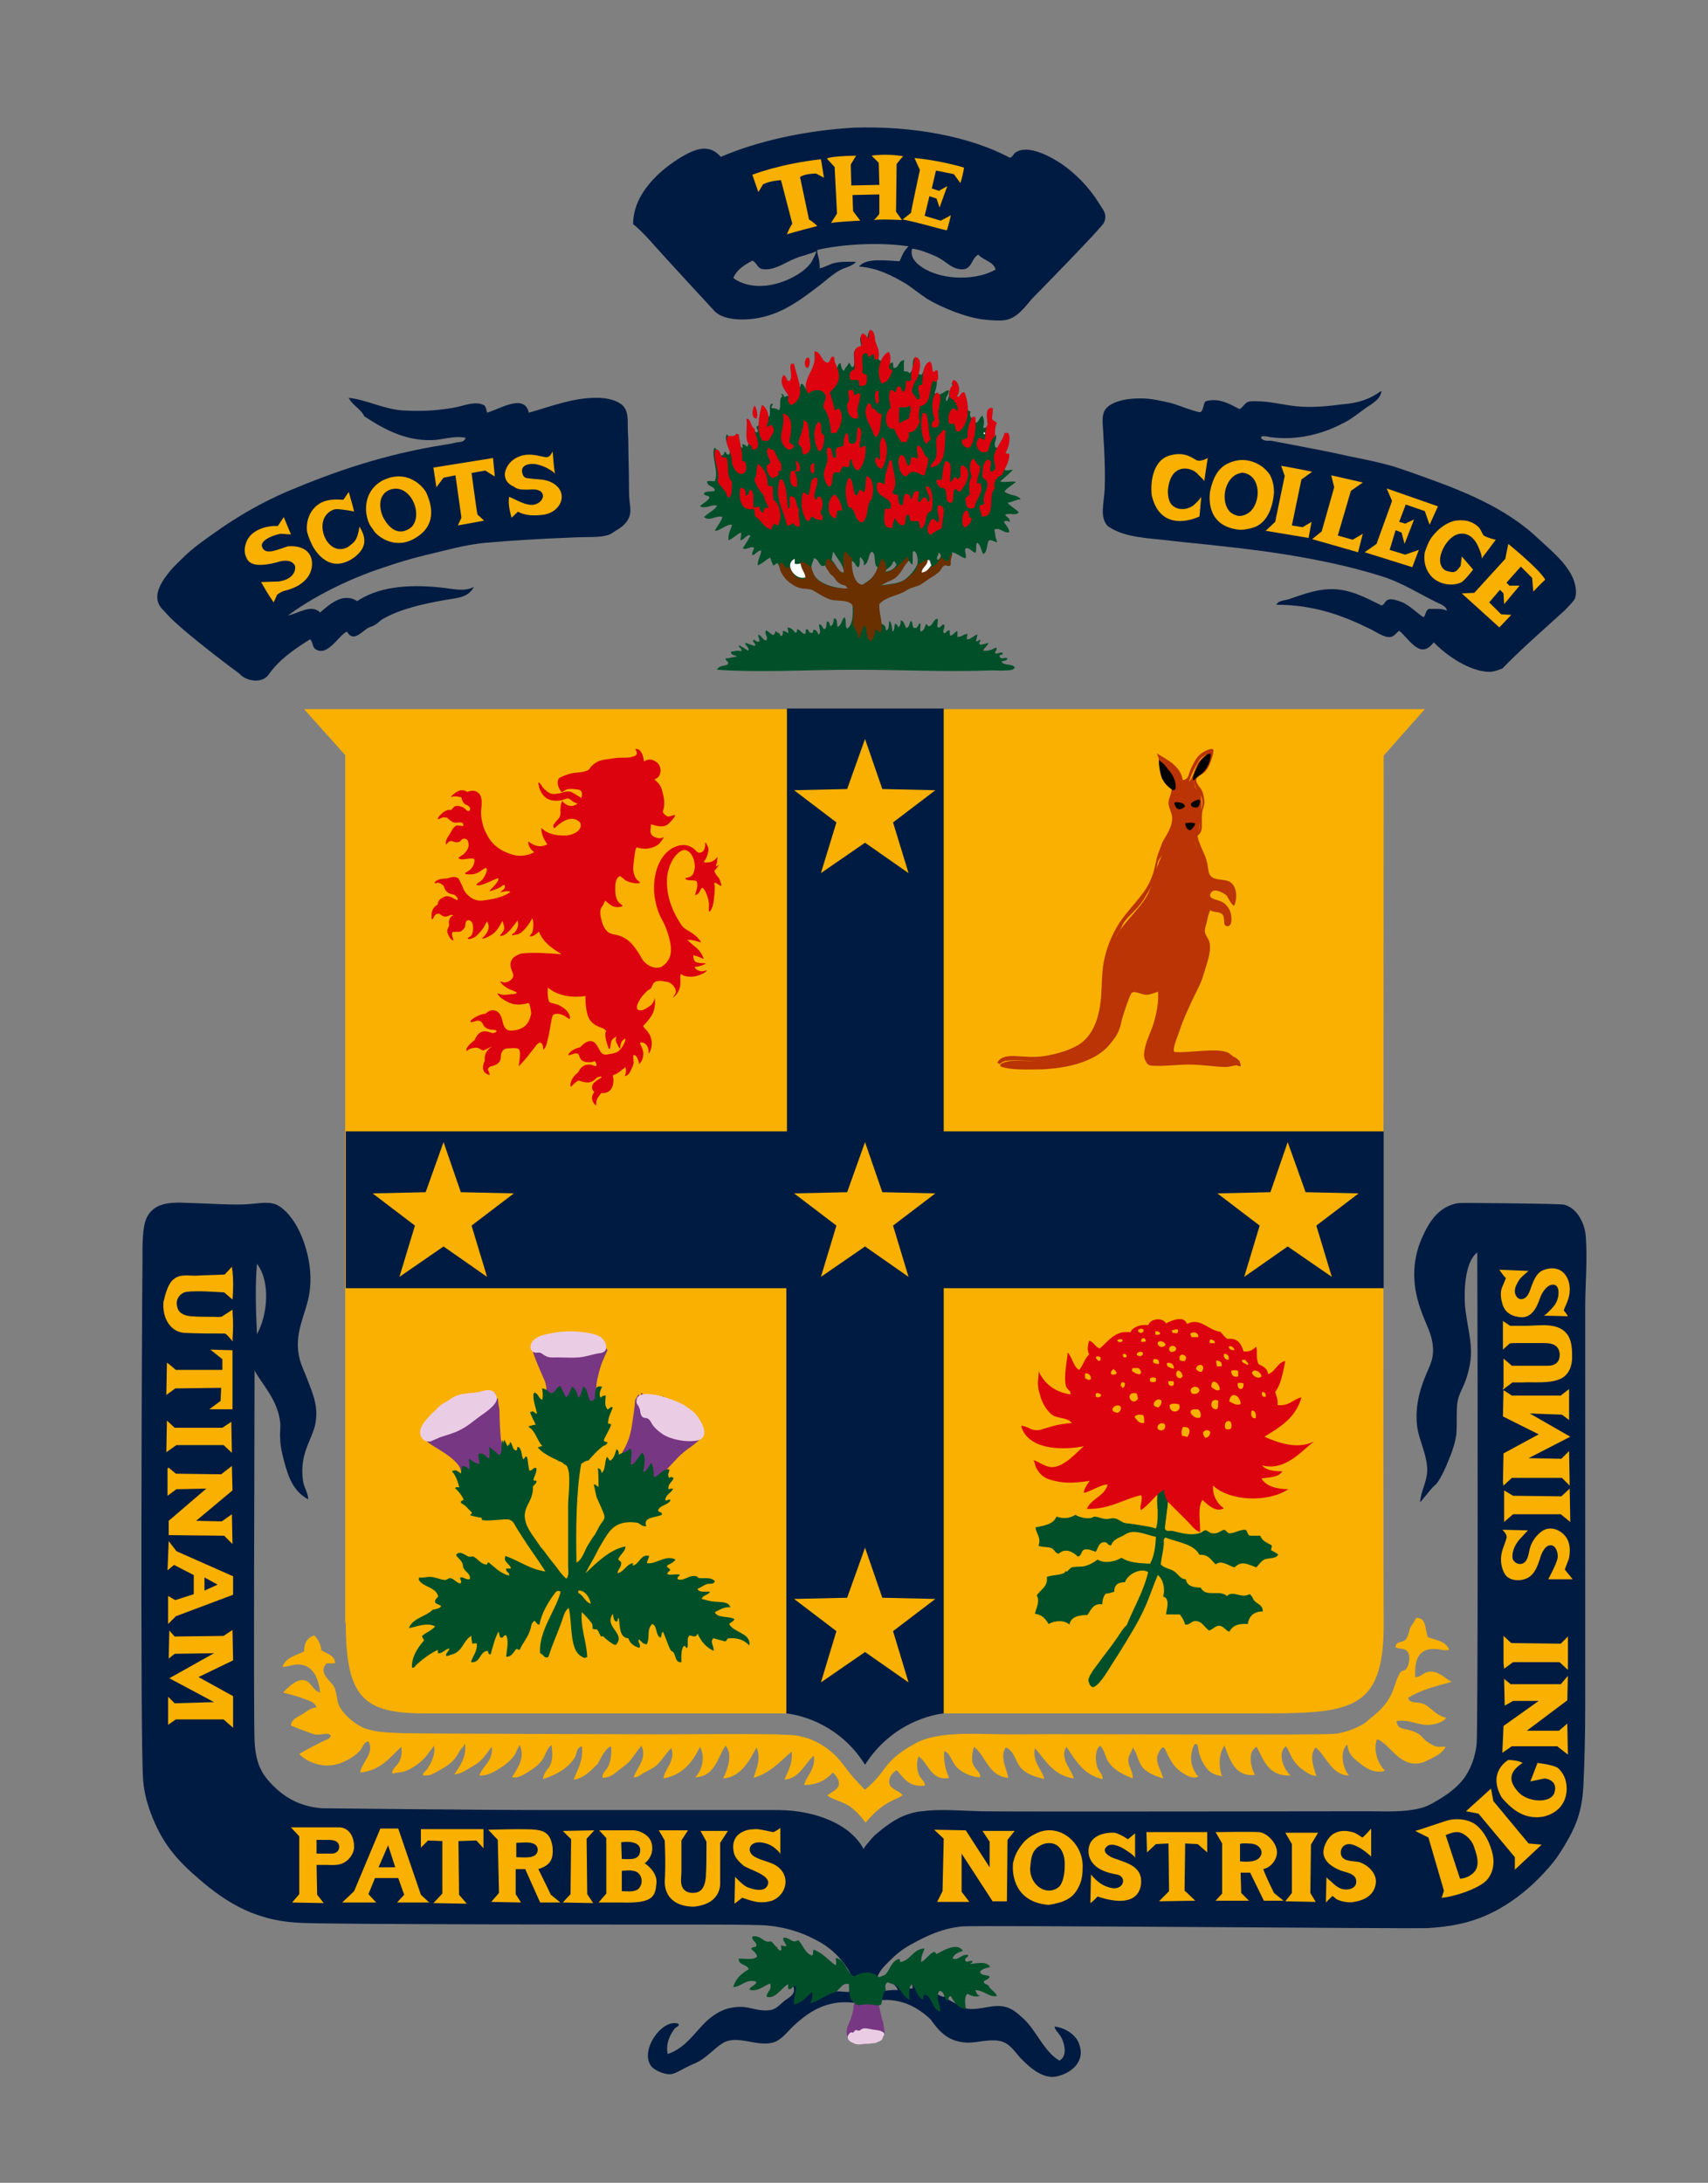 <?xml version="1.0" encoding="utf-8"?>
<!-- Generator: Adobe Illustrator 27.0.1, SVG Export Plug-In . SVG Version: 6.00 Build 0)  -->
<svg version="1.1" id="layer" xmlns="http://www.w3.org/2000/svg" xmlns:xlink="http://www.w3.org/1999/xlink" x="0px" y="0px"
	 viewBox="0 0 286.5 366" style="enable-background:new 0 0 286.5 366;" xml:space="preserve">
<rect x="0" y="0" width="286.5" height="366" fill="#808080" stroke="none"/>
<style type="text/css">
	.st0{fill-rule:evenodd;clip-rule:evenodd;fill:#F9B000;}
	.st1{fill:#F9B000;}
	.st2{fill:#001B41;}
	.st3{fill-rule:evenodd;clip-rule:evenodd;fill:#001B41;}
	.st4{fill-rule:evenodd;clip-rule:evenodd;fill:#004F28;}
	.st5{fill-rule:evenodd;clip-rule:evenodd;fill:#DC020E;}
	.st6{fill-rule:evenodd;clip-rule:evenodd;fill:#6B3000;}
	.st7{fill-rule:evenodd;clip-rule:evenodd;fill:#FFFFFF;}
	.st8{fill-rule:evenodd;clip-rule:evenodd;fill:#783782;}
	.st9{fill-rule:evenodd;clip-rule:evenodd;fill:#EACDE4;}
	.st10{fill:#EACDE4;}
	.st11{fill-rule:evenodd;clip-rule:evenodd;fill:#BA3405;}
	.st12{fill-rule:evenodd;clip-rule:evenodd;}
</style>
<g>
	<g>
		<g>
			<path class="st0" d="M239.5,274.5c2,0.7,2.9,0.7,3.6,2.1c-0.8,0.3-1.5-0.1-2.2-0.1c-2.8-0.2-3.7,1.6-3.5,4.7
				c0.8,0.1,1.4-0.8,2.3-0.9c1.6-0.2,2.6,1.1,3.8,1.7c-2.6,0.7-5.3,1.4-7.3,2.7c0.2,0.8,1,0.7,1.7,0.8c1.5,0.1,2.2,1.3,3.4,2
				c0.1,0.1,1.2,0.6,1.3,0.5c-0.4,0.7-1.7,1.1-2.7,1.2c-1.9,0.2-3.6-1-5.6-0.6c-0.2,0,0.2,0.8,0.3,0.9c0.2,0.2,0.6,0.3,0.9,0.4
				c0.7,0.1,1.5,0.3,2.2,0.7c0.7,0.3,1,0.9,1.5,1.3c0.4,0.3,1.2,0.8,1.6,0.9c0.6,0.2,1,0,1.7,0.1c-0.4,0.8-1.3,1.4-2.1,1.8
				c-0.8,0.4-1.9,1-2.7,1c-3.2,0.2-4.5-3.2-6.7-4.1c-0.8,2,0.3,4.3,1.3,5.3c-1.7,0.6-3.3-0.5-4.4-1.4c-0.9-0.7-1.8-1.5-1.9-3
				c-1.4,1.2-0.7,4.2,0.3,5.2c-2.9,0-3.8-3.2-5.6-4.7c-1.2,1.3-0.3,3.4,0.1,4.8c-1-0.1-1.8-0.7-2.6-1.3c-0.6-0.5-1.1-1.1-1.5-1.8
				c-0.1-0.2-0.9-1.9-1-1.9c-1.5,1.1-0.4,3.9,0.8,4.9c-3.7,0.2-4.5-2.5-5.7-4.8c-1.6,0.8-1,3.4-0.3,4.7c-3.3,0.4-4.2-2.5-5.1-4.9
				c-1,1.3-1,3.6-0.4,5.2c0-0.1-1.1-0.3-1.3-0.4c-0.4-0.2-0.8-0.4-1.1-0.8c-0.7-0.7-1.3-2-1.5-2.9c-0.1-0.3-0.1-1.4-0.5-1.4
				c-0.5,0-0.8,1.9-0.8,2.1c-0.1,1.5,0.6,2.7,1.2,3.4c-0.9,0.4-1.8-0.1-2.6-0.6c-1.3-0.9-1.7-1.5-2.5-3c-0.2-0.4-0.5-1.3-0.8-1.3
				c-0.4,0-1,1.3-1,1.7c-0.1,1.3,0.9,2.6,1,3.5c-1.3-0.4-2.6-0.9-3.4-1.8s-0.9-2.4-1.7-3.4c0.1,0.1-0.4,1-0.5,1.2
				c-0.2,0.4-0.3,0.8-0.2,1.3c0.1,0.9,0.8,1.7,0.7,2.7c-1-0.4-2.1-0.9-3-1.6c-0.6-0.5-1.1-1.1-1.4-1.8c-0.3-0.7-0.5-1.6-1.1-2.1
				c-0.8,0.8-0.8,2.2-0.5,3.4c0.2,0.9,1.2,1.6,0.9,2.2c-3.1-0.7-4.5-3.1-6-5.4c-1.3,1.9,1,4,1.2,5.3c-3.4-0.5-4.7-3-6.5-5.1
				c-0.5,2.2,1.1,3.5,1.6,5.2c-1.7-0.4-2.9-0.8-3.9-1.8c-1-1.1-1.1-2.9-2.6-3.5c-1.1,1.6,0.3,3.8,0.4,5.1c-3.3-0.3-3.7-3.6-5.7-5.2
				c-0.3,0.8-0.4,1.8-0.3,2.5c0.2,1.2,1.5,1.7,1.3,2.6c-1.5,0-3.3-0.9-4.1-1.9c-0.7-0.8-0.9-2.1-1.9-2.5c-0.2,1.5,0.2,3.2,0.8,4.5
				c-3,0.6-3.4-2.4-5.1-3.6c-0.4,0.9-0.3,2.1,0,3c0.3,0.8,1.2,1.3,1,1.9c-2.7,0.3-3.5-1.3-4.7-2.6c-0.9,0.6-1.4,1.4-1.2,2.3
				c0.3,1,1.6,1.1,2.2,1.9c-0.6,0.5-1.4,0.7-1.9,1c-1.7,0.8-3.1,2.2-4.3,3.6c-1.1-1.4-1.5-1.8-2.5-2.6c-1.2-0.9-2.7-1.1-3.9-1.9
				c-0.1-0.1,1.1-0.8,1.2-0.9c0.5-0.4,0.8-0.7,0.7-1.4c-0.1-0.6-0.5-1.1-1-1.6c-1.1,1.2-2.5,2.1-4.8,2.1c0.2-1.3,2-2.7,1.6-4.9
				c-1.4,1.1-2.3,3.8-4.9,4c0.5-1.4,1.4-2.5,1.2-4.7c-1.9,1.6-3.6,3.6-6.4,4.4c0.5-1.6,1.3-3.2,0.5-5.1c-1.2,2.3-2.7,5-5.6,5.2
				c0.7-1.4,1.7-4,0.4-5.5c-1.4,2.1-1.8,5.2-5.1,5.3c1.1-1,1.8-3.4,0.8-5.1c-1.2,2.6-2.9,4.7-6.1,5.3c0.1-1.5,2.1-3,1.3-5.1
				c-1,1-1.6,2.2-2.7,3.1c-0.6,0.4-1.2,0.7-1.8,1c-0.6,0.3-1.1,0.9-1.8,0.8c0.5-1.6,2.3-3.1,1.3-5.3c0,0-1.4,1.8-1.5,2
				c-0.6,0.9-1.5,1.5-2.3,2.1c-0.9,0.7-1.3,1.2-2.7,1.3c-0.2-0.8,0.7-1.3,1-2.1c0.4-0.9,0.5-2.1,0.4-3.2c-1.1,0.4-2,2.6-2.2,2.9
				c-1,1-2.3,2.5-4.1,2.7c0.7-1.7,1.7-3.3,1.4-5.6c-1,0.3-0.8,1.3-1.2,1.9c-1.1,1.8-3.1,2.9-5.3,3.6c-0.1,0,0.2-0.9,0.3-1
				c0.2-0.4,0.5-0.7,0.7-1c0.7-1.1,0.6-2.4,0.4-3.7c-0.9,0.7-1,1.9-1.7,2.7c-0.5,0.7-1.4,1.3-2.2,1.8c-0.8,0.5-1.7,1.1-2.7,0.9
				c0.9-1.6,2.2-3.1,1.3-5.4c0-0.1-0.5,0.9-0.5,0.9c-0.5,1.4-2,2.5-3.2,3.2c-0.9,0.6-2.1,1.1-3.1,1c0.6-1.7,2.3-2.3,2.1-4.8
				c-0.7,0.8-1.3,1.9-2.2,2.6c-0.5,0.4-1.3,0.8-1.9,1.2c-0.7,0.4-1.4,0.8-2.2,0.8c1-1.4,2.1-3,1.8-5.2c0,0.3-0.5,0.8-0.7,1
				c-0.3,0.4-0.5,0.9-0.8,1.3c-0.7,1-1.8,1.7-2.9,2.3c-0.8,0.4-1.3,0.9-2.6,0.8c-0.2-0.4,0.4-0.7,0.6-1c0.6-0.9,1.5-2.4,1.2-4
				c0,0.1-1,1.3-1.1,1.5c-0.9,1.2-2.4,2.3-3.8,2.8c-0.6,0.2-1.4,0.2-2.1,0.4c-0.1-0.7,0.6-1.2,0.9-1.6c0.6-0.8,0.8-1.9,0.6-2.9
				c-1.9,1.8-3.5,4-6.9,4.3c0.3-1.7,2.5-3.4,1.4-5.2c-0.8,0.1-0.9,0.9-1.4,1.5c-1,1.2-3.3,2.4-4.9,2.5c-1.9,0.2-4.1-0.6-5.3-1.9
				c1.3-0.8,2.7-1.5,4.1-2.2c0.4-0.2,1.1-0.3,1.2-0.9c-0.4-0.4-1-0.3-1.5-0.2c-0.6,0.1-1,0.1-1.6-0.1c-0.3-0.1-3.6-1.3-3.6-1.4
				c0.1-1,1.1-1.4,1.8-1.8s1.5-1.2,2.5-1.2c-0.3-1-1.5-1.2-2.5-1.6s-2.1-0.6-3.1-0.9c0.5-0.6,2-2.1,3.2-2.1c1.5,0,1.6,1.7,3,2.1
				c-0.2-2-1-4.5-3.4-4.7c-0.9-0.1-1.7,0.3-2.9,0.4c0.5-1.6,2.2-1.9,3.6-2.6c0-1.5,0.6-2.3,1.7-2.7c0.6,0.6,1.1,1.4,1.2,2.5
				c0.9,0.6,2.3,0.8,2.3,2.2h-1.4c-1.7,1.7,1.1,3.1,1.4,4.3c0.4,1.3,0.3,2.3,0.9,3.2c0.8,1.3,2.6,2.9,4.4,3.5
				c1.9,0.6,3.9,0.6,5.8,0.7c2.3,0.1,41.8,0.2,43.4,0.2c6.4,0,12.9-0.1,19.3,0c0.7,0,1.4,0.1,2.3,0.1c0.7,0,1.5,0.1,2.2,0.3
				c2.4,0.5,4.8,2.1,6.4,4c1.4,1.7,1.6,2.3,4.2,4.9c2.8-2.4,2.9-3.4,4.5-5c1-1,2.5-2,3.8-2.7c4.2-2.4,11.1-1.5,17.3-1.6
				c10.5-0.1,51.4,0.2,53.4-0.1c1.5-0.2,3.4-0.9,4.7-1.7c0.5-0.3,1-0.9,1.6-1.3c1.2-1,2.4-2.2,3.1-3.9c0.5-1.1,0.7-2.3,1.4-3.4
				c0.1-0.2,0.6-0.3,0.8-0.4c0.7-0.6,0.9-2.2,0.5-2.9c-0.5-0.9-1.5-0.5-2.1-0.9c0-1.1,1.2-0.7,1.7-1.3c0.4-0.5,0.5-1.2,0.7-1.8
				c0.2-0.6,0.8-1.1,1-1.8C239.3,271.1,239,273.2,239.5,274.5"/>
			<path class="st1" d="M58,272.1c0,12.7,3.1,15.2,13.3,15.2h138.6c16.4,0,22.2,0,22.2-14.9c-0.1-14.9,0-145.7,0-145.7l6.9-7.8H51
				l6.9,7.7v145.5H58z"/>
			<path class="st2" d="M232.1,189.7h-73.8v-70.9H132v70.9H58V216h73.9v71.3c0,0,8.2,0.6,13.2,8.6c5.1-8,13.2-8.6,13.2-8.6V216h73.8
				L232.1,189.7L232.1,189.7z"/>
			<polygon class="st1" points="145.1,141.3 152.4,146.4 149.8,137.9 156.9,132.5 148,132.3 145.1,123.9 142.1,132.3 133.2,132.5 
				140.3,137.9 137.7,146.4 			"/>
			<polygon class="st1" points="145.1,209 152.4,214.1 149.8,205.5 156.9,200.1 148,199.9 145.1,191.5 142.1,199.9 133.2,200.1 
				140.3,205.5 137.7,214.1 			"/>
			<polygon class="st1" points="216,209 223.4,214.1 220.8,205.5 227.9,200.1 219,199.9 216,191.5 213.1,199.9 204.2,200.1 
				211.3,205.5 208.7,214.1 			"/>
			<polygon class="st1" points="74.4,209 81.7,214.1 79.1,205.5 86.2,200.1 77.3,199.9 74.4,191.5 71.4,199.9 62.5,200.1 
				69.6,205.5 67,214.1 			"/>
			<polygon class="st1" points="145.1,277 152.4,282.1 149.8,273.5 156.9,268.1 148,267.9 145.1,259.5 142.1,267.9 133.2,268.1 
				140.3,273.5 137.7,282.1 			"/>
			<path class="st3" d="M231.6,65.6c0.2,0,0.3,0.1,0.1,0.1c-0.2,1.4-1.8,2.1-3,3c-1.1,0.8-2.2,1.7-3.5,2.3
				c-3.4,1.8-7.7,2.9-12.1,2.3c-0.5-0.1-1.3-0.3-1.6,0c0.2,0.7,1.2,0.6,1.7,0.6c4.1,0.8,8.7,1.6,13.1,2.6c2.5,0.5,5,1,7.4,1.7
				c2.2,0.7,4.4,1.5,6.6,2.3c6.6,2.4,12.8,5.2,17.5,9.6c2,1.9,4.1,3.5,5.5,5.8c0.6,0.9,1.4,2.9,0.9,4.4c-0.1,0.4-1.4,1.7-1.8,2.1
				c-3.5,3.2-7.1,6.3-10.4,9.7c-0.9,0.3-1.6,0.7-2.9,0.5c-3.3-0.4-6.9-3.1-8.6-4.9c-1.4,1.8-2.5,1.4-4-0.1c-0.4-0.4-1.6-1.8-1.8-1.8
				c-0.2,0-0.8,0.9-1.4,1c-1.1,0.2-2.5-0.9-3.6-1.4c-4.5-2.2-9.3-4-15.6-4c0.3-0.7,1.3-0.7,2-0.9c1.8-0.6,4.3-1.6,6.7-1.7
				c3.5-0.2,6.4,1.5,8.9,2.7c0.6,0,0.5-0.9,1.4-1c0.4-0.1,1.4,0.2,1.9,0.4c1.4,0.5,2.9,2.1,3.8,2.6c0.4-0.4,0.3-1.2,0.9-1.4
				c1.1,0,2.2-0.1,3,0.3c-0.1-0.9-1.4-1.2-2.3-1.7c-2.6-1.3-5.3-3-8.4-4c-8.1-2.6-18-4.2-27.8-5.2c-2.5-0.3-5-0.5-7.5-0.8
				c-4.1-0.5-8.1-0.5-10.9-2.5c-1.4-1.5-0.6-3.9-0.5-6.2s0-4.7-0.1-7c-0.1-1.1-0.1-2.2-0.2-3.3c-0.1-1.7-0.2-3,1.4-3.9
				c1.4-0.8,3.3-1,4.9-1c1.8,0,3.5,0.4,5.2,0.8c0.5,0.1,4.6,1.7,4.9,1.5c0.5-0.4,0.4-1.3,0.8-1.8c2.2-0.7,4.2,0.5,5.7,1.3
				c0.5-0.2,0.9-1,1.4-1.2s1.5-0.1,2.1-0.1c2.3,0.1,4.7,0.8,7.1,0.9c2,0.1,4.5-0.1,6.6-0.4C227.9,67.6,229.8,66.9,231.6,65.6"/>
			<path class="st3" d="M28.5,103.5c-0.5-0.5-0.9-1-1.4-1.5c-1.9-2.2,0.4-5.1,1.9-6.8c0.5-0.5,1-1,1.5-1.5c1.8-1.8,3.7-3.1,5.4-4.3
				c3.9-2.8,7.9-5.1,12.3-7c8.1-3.4,16.2-6.2,26.2-7.8c0.6-0.1,1.4-0.2,2.1-0.4c0.5-0.1,1.4,0,1.6-0.8c-2.1-0.4-3.9,0.4-5.8,0.4
				c-4.6,0.1-8.3-2.1-11.2-4c-0.6-1.3-2-1.8-2.6-3.1c3.2,0.4,5.6,1.8,8.8,2.1c3.1,0.2,5.5,0.1,8.6-0.4c1.9-0.3,3.8-1.3,5.4-0.4
				c0.2,0.3,0.3,0.8,0.4,1.2c2.1-0.6,6.3-3.3,7,0c3.3-0.9,7.2-2.5,11.3-2.5c1.4,0,2.9,0.2,4.1,1c1.3,0.9,1.2,2.5,1.2,3.8
				c0,1,0.1,2,0.1,3c0,2.2,0.1,4.4,0.1,6.6c0,1,0,2,0.1,2.9s0.3,1.9-0.1,2.8c-0.4,0.9-1.1,1.5-1.9,2c-0.4,0.2-0.9,0.6-1.3,0.8
				c-1.5,0.6-3.6,0.4-5.7,0.5c-5.2,0.2-10.6,0.5-15,0.9c-3.5,0.3-6.9,1.3-10.3,2.1c-2.5,0.6-4.8,1.3-7.1,2.1
				c-5.8,1.9-11.7,4.9-15.9,8c1.7-0.3,3.9-2,5.4-0.5c1.4-1.2,3.8-3.5,6.2-1.9c3.4-2.3,8.3-2.9,13.9-2.3c2.1,0.2,4.1,0.8,5.7-0.1
				c-1,1.8-2.5,1.8-4.8,2.2c-3.5,0.6-7.6,1.5-10.5,3.2c-0.4,0.2-0.7,0.6-1.2,0.9c-0.4,0.3-0.9,0.4-1.3,0.6c-1.2,0.8-2.5,2.4-3.5,0.6
				c-1.4,0.6-3.2,4.2-5.2,3c-0.7-0.4-0.4-1.2-1-1.7c-2.7,1.7-5.2,3.4-7,6c-1.2,1.5-3.8,1-4.9-0.3C40.2,113,31.8,106.8,28.5,103.5"/>
			<path class="st3" d="M161.5,335.5c-0.1,0.4,0.4,1.1-0.3,1c2.2,1,4.6-0.4,6.9-0.1c1.6,0.2,2.6,1.2,3.6,2.1c2.1,1.9,3.4,5.5,6,7
				c1.2-0.6,1-2.3,0.5-3.5c-0.4-1-1.3-1.6-1.3-2.2c1.8,0.2,3.6,1.4,4.1,2.9c1.1,2.8-1.1,4.8-3.5,5.4c-2.4,0.7-4.7-1.4-6-2.7
				c-1.1-1-2-2.9-3.9-3.2c-1.8-0.3-3.6,0.3-5.3,0.3c-3.4-0.1-4.9-2.1-6.2-3.9c-2-1.9-4.8-3.6-8.6-3.2c-2.1-0.2-2.6,0.1-4.4,0.4
				c-4.4-0.5-7.4,1.5-9.9,3.8c-1.1,1-2.1,2.5-3.6,2.9c-2.8,0.7-6-1.4-8.4,0.1c-1.3,0.8-2.5,2.2-3.9,3c-0.7,0.4-1.6,0.7-2.5,1.2
				c-0.8,0.4-1.7,1-2.5,1c-1,0-2.6-0.7-3.1-1.4c-1.9-2.6,1.8-7.9,4.5-7.1c0.5,0.3-0.3,0.6-0.5,0.8c-0.7,0.9-1.6,2.5-1.2,4.3
				c3-1,4.5-3.6,6.6-5.6c1.4-1.2,3-2.3,5.7-2.3c1.6,0,3.2,0.9,5.1,0.5c0.9-0.2,1.5-1,2.3-1.6s1.8-1,1.4-2.3c-0.6-0.6,8.5-1.7,10-1.3
				c-1.2-2.6-3-4.6-5.3-6c-2.9-1.7-6.1-2.8-10-3c-3.1-0.1-6.3-0.1-9.5-0.1c-9.7,0-63.8,0-68.1-0.3c-8.1-0.4-13.1-4-17.8-8.2
				c-3.5-3.1-5.7-6.1-7.4-11c-0.5-1.5-0.9-3.2-1-4.9c-0.5-6.8-0.2-79-0.1-86.8c0-2.3-0.1-5.9,0.8-7.5c1.2-2.2,3.5-2.5,7-2.3
				c3.5,0.1,7.6,0.4,10,0.2c1.7-0.1,3.2-0.5,4.7,0.1c0.7,0.3,1.8,1.3,2.3,2c2,2.4,4,7.9,3.2,12.8c-0.5,3.5-2.8,6.8-1.6,11.2
				c0.3,1.1,0.9,2.3,1.3,3.4c0.8,2.1,1.7,4.1,1.4,6.6c-0.1,1.2-0.5,2.1-0.9,3.1c-0.7,1.7-1.7,3.8-1.3,7c0.1,1.2,0.9,2.2,0.9,3.3
				c-2.4-1.3-3.3-3.5-4.1-6.6c-0.3-1.2-0.6-2.4-0.6-3.6c-0.1-0.9,0.1-1.8,0-2.7c-0.4-3.7-2.9-6.2-4.3-8.7c0,7.5-0.2,58.2,0,62.1
				c0.2,3.6,1,5.4,3.1,7.5c1.9,1.9,4.4,3.5,8.2,3.8c0.7,0,26.1,0.3,38.9,0.3c6.6,0,34.5,0,37.9,0c6.1,0.1,11.9,2.4,14.1,6.6
				c-0.1-0.2,0.7-1.1,0.8-1.2c0.4-0.5,0.8-1,1.3-1.4c1.4-1.2,2.9-2.3,4.5-3c1-0.4,2-0.7,3.1-0.8c3-0.4,6.5-0.1,9.9,0
				c3.6,0.1,61.2,0,65,0c2.8,0,5.9,0.2,8.7-0.5c0.9-0.2,1.9-0.7,2.7-1.2c1.6-0.9,3.3-2.1,4.5-3.6c1.1-1.4,2.1-3.6,2.3-6.2
				c0.2-2.2,0.2-55.7,0.1-82.2c-1.7,1.3-2.2,4.7-2.1,8.2c0.1,2.5,0.8,4.9,1,7.4c0.2,2.3-0.3,4.3-0.9,6c-0.5,1.3-1.3,2.5-1.4,4.1
				c-0.1,1.7,0,3.2-0.1,4.7c-0.2,1.5-0.7,3-1.3,4.4c-0.5,1.3-1.2,2.8-1.9,3.8c-0.1,0.2-0.5,0.5-0.8,0.8c-0.7,0.8-1.3,1.6-2.1,2.5
				c0.1-1.8,1.2-3.5,1.2-5.4c0-2.6-1.4-5-1.7-7.4c-0.4-3.8,0.7-6.8,1.8-9.3c0.5-1.2,1.1-2.3,0.8-4.5c-0.2-1.7-1.2-3.5-1.8-5.2
				c-1.6-4.1-1.8-8.4,0-12.5c1.2-2.7,2.7-5.1,5.7-5.8c0.5-0.1,1.1-0.1,1.6-0.1s16.1,0.1,16.6,0.3c2,0.5,3.4,2.9,3.6,5.3
				c0.3,4-0.1,8.1-0.1,12.1c0,2.1,0,4.1,0,6.2c0,9.9,0,19.7,0,29.6c0,7.5,0,14.9,0,22.4c0,3,0,5.9,0,8.9c0,4.3-0.1,8.6-0.3,12.9
				c-0.2,3.8-1,6.2-2.5,8.9c-0.8,1.4-1.7,2.9-2.6,4c-4,4.9-9.4,9-15.7,10.3c-1.8,0.4-3.7,0.6-5.5,0.7c-3.2,0.1-74.1-0.5-77.8-0.3
				c-3.5,0.3-6.3,1.7-8.8,3.1c-1.3,0.7-2.4,1.6-3.4,2.6s-2.1,2-2.3,3.5c1.6,0.6,2.2-1.2,3.3-1.9
				C150.6,329.5,161.8,333.7,161.5,335.5 M43.1,223.7c1.8-3.2,2.3-8.8,0-11.8C42.8,215.5,42.9,219.4,43.1,223.7 M139.4,333.9
				c1.1-0.1,1.9,0.1,3,0.1c0.2-0.7-0.1-1.3,0.4-1.8C141.5,332.2,140.3,333.3,139.4,333.9 M148.4,332.1c-0.4,0.2-0.5,1.4-0.4,1.7
				c1.1,0,1.4-0.2,2.6-0.1C150.3,332.7,149.4,332.4,148.4,332.1 M152.2,333.3c0.2,0.2,0.6,0.1,0.9,0.1c0-0.6-0.2-0.9-0.5-1
				C152.4,332.6,152.2,332.9,152.2,333.3 M135.9,333.8c0.2,0,0.3,0.1,0.4,0.1c0.1-0.3,0.4-0.7,0.1-1H136
				C136,333.3,135.8,333.3,135.9,333.8 M156.9,334.4c0.7-0.1,1.1,0.7,1.7,0.3C158.4,334,156.9,333,156.9,334.4 M158.8,335.1
				c0.5,0.3,1,0.6,1.6,0.9c-0.4-0.6-0.6-1.4-1.4-1.6C159,334.8,158.7,334.7,158.8,335.1"/>
			<path class="st3" d="M169.3,26.4c0.4,0.2,0.7-0.6,1-0.8c2.1-1.5,6,0.7,7.8,1.9c2.3,1.6,4.5,3.8,6.2,6.5c0.7,1.2,1.5,1.8,0.9,3.3
				c-0.3,0.8-11.6,12.3-12.1,12.8c-1.2,1.4-2.6,3.4-4.7,3.6c-0.9,0.1-2.3,0-3.2-0.1c-3.1-0.3-7.4-2.1-9.7-3.5
				c-1.2-0.8-2.3-1.7-3.5-2.5c-2.2-1.3-4.8-2.7-7.9-2.9c1.1-1.5,4.5-1,6.8-0.9c0.4-0.8,0.5-1.5,1.5-2.5c-4.8-0.7-10.9-0.4-15.3,0.6
				c-0.1,0.9,0.4,1.1,0.4,3.1c0.8-0.2,1.3-0.5,2.1-0.8c1.3-0.4,2.7-0.3,4-0.3c-0.7,0.8-1.8,0.9-2.7,1.4c-1.1,0.6-2.1,1.5-3.1,2.3
				c-2.9,2.2-6.2,4.9-10.5,5.7c-2.6,0.5-6.1,0.4-7.5-1.2c-0.1-0.1-8.6-9.3-10-10.9c-0.4-0.5-2.8-3.1-3.6-3.6c0-5.1,4.4-9.1,8.3-11.4
				c2.3-1.3,4.5-2.1,6.4,0.1c6.1-2.6,13.9-4.4,22.4-4.9C153.2,21.1,162.7,22.9,169.3,26.4 M161.9,45.1c-0.7,0.2-1.7-0.1-2.2-0.4
				c-0.9-0.5-1.7-1.3-2.9-1.8c-1.2-0.5-2.6-1.1-3.8-1.2c-0.5,1.7,1.2,2.9,2.3,3.5c3.3,1.8,8.6,1.8,11.7,0c-0.4-1.4-2-1.5-2.9-2.5
				C163,43.3,163.1,44.7,161.9,45.1 M136.8,42.5c0.1-0.2,0.1-0.4,0.2-0.4l0,0c-0.5,0.2-0.9,0.4-1.4,0.5c-0.5,0.2-1,0.3-1.6,0.5
				c-0.3,0.1-0.7,0.3-1,0.4c-1.4,0.6-3.4,2-5.2,1.6c-0.8-0.2-0.8-1-1.6-1.4c-1.3,0.7-2.6,1.5-3.2,2.9c1.4,1.1,3.5,1.5,5.4,1.3
				c3.2-0.3,6.9-2.3,7.9-4.3c0.1-0.3,0.3-0.6,0.4-0.8C136.7,42.8,136.7,42.7,136.8,42.5"/>
			<path class="st4" d="M122.6,73.2c0.7,0.1-0.1,0.3-0.1,0.5c0.1,0.3,0.4,0.4,0.4,0.8c0.6-0.4-0.2-1.5,0.8-1.7
				c0,0.9,0.3,1.7,0.7,2.3c0.3,0,0.1-0.5,0.1-0.6c0.4,0,0.6,0.2,0.8,0.4c0.2,0,0.1-0.4,0.3-0.5c-0.6-1.1,0-2.8-0.3-4
				c0.7,0.6,0.8,1.7,1.6,2.1c0.6-0.2-0.1-0.5,0-1c1-0.2,0.4-2.4,1-3.4c0.7,0.3,0.4,1.5,1,1.8c0.6-0.3-0.1-1.9,0.5-2.2
				c0.6,0-0.1,0.3,0,0.7c0.3,0.1,0.9,0,1.2,0.4c0.4-0.2,0.2-1.2,0.3-1.8c0-0.5,0.7-0.6,0.1-0.8c0.3-0.4,0.5,0.2,0.6,0.4
				c0.3-0.2,0.4-0.3,0.8-0.1c-0.5-0.9-1.6-1.8-1-3.4c0.6,0.4,0.8,1.1,1.2,1.7c0.4-1.2,0.1-2.4,0.3-3.5c0.6,0.3,0.5,1.2,0.6,1.7
				c0.3,0.7,0.6,1.1,0.5,1.9c0.5,0.1,0.1-0.7,0.6-0.5c0.3,0.2,0.5,0.7,0.6,1c-0.2-2.2,1.9-3.3,1.4-6.2c0.3,0.1,0.5,0.4,0.8,0.5
				c0.1,1.2-0.5,2.9,0.1,4c0.9-0.5-0.2-1.7,0.1-3c0.5-0.2,0.3,0.4,0.8,0.3c-0.2,0.2-0.4,0.3-0.1,0.5c0.6,0.1,0.8-1.2,1.4-1.4
				c-0.1,0.8,0.3,1,0.4,1.6c0.6,0.1,0.3-0.8,0.9-0.8c0.1,0.6,0.2,1.1,0.6,1.3c0.1-0.6,0.6-0.8,0.8-1.4c0.3,0.2,0.3,0.7,0.6,0.8
				c0.8-0.7-0.3-2.3,0.6-3.1c0.2,0,0.5,0.1,0.5-0.1c0.2,0,0,0.4,0.3,0.4c0.4-0.4-0.5-1.9,0.1-2.5c0.5,0.1,0.8,1.4,0.3,1.8
				c0,0.2,0.2,0.3,0.5,0.3c0.3-0.7,0.1-2,0.4-2.7c0.9,0.9,0.7,2.9,1.6,3.8v0.6c0.1,0.2,0.2,0.3,0.4,0.4c0.5-0.2,0.6-0.8,0.9-1.2
				c0.6,0.2,0.3,1.3,0.4,1.6c0.1,0.3,0.5-0.2,0.8-0.1c0,0.3,0,0.7,0.1,0.9c1,0,0.7-1.3,1.8-1.3c-0.2,0.6,0,1-0.1,1.8
				c0.2,0.2,0.8-0.1,0.9,0.4c0.9-0.4,0.4-1.8,0.8-2.5c1.1,0.4,0.5,1.9,0.3,2.7c0.3,0.2,0.5-0.3,0.9,0.1c0.6-0.5,0.4-1.6,1.3-1.9
				c0.6,0.9-0.1,2.4,0.6,3.1c0.2-0.3-0.3-1.7,0.5-1.7c0.3,1.2,0.4,2-0.1,3.4c0,0.3,0.3,0.3,0.5,0.4c0.8-0.1,1.1-0.6,1.8-0.8
				c0.2,0.9-0.8,1.2-0.3,1.9c0.3-0.4,0.5-1.2,0.4-1.7c0.4,0.1,0.2-0.5,0.6-0.4c0.2-0.5-0.3-0.9-0.1-1c0.7,0.2,0.7,1.1,0.8,1.9
				c-0.6,0.1-0.1-0.8-0.6-0.8c-0.4,0.5,0.4,0.9,0.3,1.6h0.4c0.5,0,0.3-0.8,0.9-0.8c0.3,1.1,0.4,2.8,1.3,2.9
				c-0.4,1.3,0.7,1.1,0.8,1.9c0.7-0.1,0.6-0.9,1.2-1.2c0.2,0.4,0.4,1.1,0.1,2c0.4,0.2,0.6-0.1,0.8-0.4c-0.1-0.8-0.4-2.5,0.5-2.7
				c0,1.1-0.2,1.5-0.3,2.5c0.4,0.1,0.2-0.5,0.6-0.3c0.4,0.7-0.3,1.4,0,2.5c0.4,0.1,0.5-0.6,0.6-0.3c0.1,0.8-0.6,1.6,0,2.1
				c1-0.4,1-1.8,1.8-2.3c0.1,1.4-0.1,2.7-0.6,3.6c0.2,0.4,0.6-0.2,0.8,0.1c-0.1,0.8-0.3,1.6-0.6,2.2c0.2,0.4,0.8,0,1.4,0.1
				c-0.7,0.7-1.4,1.3-2.1,1.9c0.4,0.3,2-0.1,2.6,0.1c-0.6,0.6-1.4,0.9-1.9,1.6c0.6,0.7,2.2,0.5,2.7,1.3c-0.9,0.1-1.4,0.5-2.2,0.6
				c0.5,0.6,1.3,1,1.9,1.6c-0.6,0.7-1.4,0-2.3,0.4c0.2,0.4,0.8,0.5,0.8,1.2c-0.3-0.1-0.8-0.3-1,0c0.3,0.6,0.8,0.9,0.9,1.7
				c-0.8,0.4-1.6-0.9-2.5-0.4c0.2,0.9,0.1,1.3,0.5,2.1c-0.6,0-0.7-0.4-1.4-0.3c-0.5,0.8-0.2,2-1,2.3c-0.3-0.6-0.4-1.6-1-1.9
				c-0.3,0.3,0,1.3-0.3,1.7c-0.6-0.2-0.8-0.8-1.6-0.8c-0.3,0.5,0.1,0.8,0,1.7c-0.6,0-1.5-0.9-2.3-1c0,0.9-0.6,1.6-0.4,2.3
				c-0.4,0-0.7-0.1-0.9-0.3c-2.6,3.1-7.1,4.3-10.9,6.2c-0.6,1.1,0.2,2.3,0.1,3.6c0.5,0.4,1,0.3,1,1.3c0.7-0.1,0.4-1.1,0.6-1.6
				c0.4,0.4,0.4,1.1,0.5,1.8c0.4-0.2,0.3-0.8,0.4-1.3c0.4,0,0.5,0.4,0.6,0.6c0.3-0.3,0.4-0.6,0.4-1.2c0.6,0.2,0.6,0.8,0.9,1.3
				c0.6-0.1,0.5-0.8,0.8-1.2c0.4,0.2,0.1,1.1,0.6,1.2c0.7,0.1,0.5-0.7,1-0.8c0,0.8-0.1,0.9,0,1.4c0.6-0.1,0.7-0.7,0.9-1.2
				c0.4-0.1,0.2,0.4,0.6,0.3c0.6-0.2,0.8-1.4,1.4-1.2c0.1,0.6-0.2,1,0,1.4c0.6,0.1,0.6-0.5,1-0.5c0.4,0.4-0.3,1.1,0,1.4
				c0.3,0.3,0.5-0.5,1-0.4c0,0.3,0,0.7,0.1,0.9c0.5-0.1,0.7-0.6,1.2-0.8v1c0.8,0,1-0.5,1.7-0.5c0,0.3-0.2,0.5-0.1,0.9
				c0.8,0,1.1-0.7,1.8-0.8c-0.2,0.3-0.1,0.7-0.3,1c0.3,0.4,0.4-0.2,0.8-0.1c-0.1,0.3-0.4,0.5-0.1,0.8c0.5,0,0.9-0.2,1.4-0.3
				c-0.2,0.6-0.7,0.8-0.9,1.3c1,0.1,1.5-0.2,2.1-0.5c0.5,0.1-0.1,0.6-0.1,0.9c0.3,0.3,1-0.3,1.3,0c0.1,0.5-0.7,0.1-0.5,0.6
				c0.2,0.6,0.9,0,1.3,0.3c-0.1,0.4-0.6,0.4-1,0.5c0.3,0.8,1.8,0.3,2.2,1c-0.1,0.5-1,0.5-1.4,0.5c-0.9,0.1-1.6,0-2.3,0
				c-7.6,0.3-15.4-0.1-23.1-0.1c-8.1,0-15.8,0.5-23.1,0c0.2-0.7,1.2-0.6,1.8-0.9c0.2-0.6-0.4-0.5-0.4-1c0.7,0,1-0.2,1.9-0.3
				c-0.3-0.3-1-0.2-1-0.8c0.5-0.1,1.2-0.3,1.7-0.1c0.4-0.4-0.6-0.7-0.3-1c0.5,0.3,1,0.6,1.5,0.9c0.3-0.5-0.5-0.8-0.5-1.3
				c0.6,0.1,1,0.4,1.6,0.5c0.3-0.2-0.2-0.6-0.3-0.8c0.2-0.6,0.4,0.2,0.9,0.1c0.5-0.1-0.1-0.7,0-1.2c0.6,0.2,0.7,0.9,1.3,1
				c0.5-0.5-0.4-1.2,0-1.7c0.5,0.2,0.7,0.6,1.2,0.8c0.2-0.2,0.4-0.3,0.4-0.8c0.1,0.5,0.8,0.3,0.8,0.9c0.5,0.1,0.4-0.4,0.4-0.8
				c0.4,0,0.7,0.2,0.9,0.4c0.1-0.4-0.1-0.7-0.1-1c0.7,0.1,1,0.5,1.3,0.9c0.3,0,0.3-0.3,0.3-0.6c0.6,0.1,0.7,0.7,1.3,0.8
				c0.3-0.1,0-0.7,0.3-0.8c0.4,0,0.3,0.7,0.8,0.6c0.4,0.1,0.2-0.4,0.4-0.5c0.5,0,0.6,0.4,0.8,0.8c0.6-0.3,0-1.1,0.1-1.7
				c0.6,0,0.5,0.7,0.9,0.8c0.4-0.2,0.3-0.8,0.4-1.3c0.5,0,0.4,0.5,0.6,0.8c0.5-0.2,0.5-0.8,0.6-1.3c0.7,0,0.4,1,0.6,1.4
				c0.7-0.2,0.6-1.2,1.2-1.6c0.3,0.5,0,1.6,0.4,1.9c1.2-0.7,1-3.6,0.8-4.9c-0.7-0.6-1.6-0.4-2.9-0.5c-1.8-0.2-3-1.2-4.1-1.9
				c-3.1,0.1-4.6-1.5-5.4-3.6c-0.5-0.1-0.4,0.3-0.8,0.3c-0.2-0.5-0.4-0.9-0.5-1.3c-0.8,0.4-1.3,1-2.1,1.3c0-1,0.5-1.6,0.6-2.5
				c-0.7,0-0.9,0.7-1.5,0.8c-0.1-0.6,0.2-0.8,0.3-1.2c-0.5-0.5-1.4,0.5-1.9,0c0.5-0.7,0.9-1.4,1.3-2.1c-0.6-0.3-1,0.7-1.7,0.8
				c0-0.5,0.2-0.7,0.1-1.3c-0.8,0.3-1.3,1-2.1,1.3c-0.1-1.2,0.4-1.8,0.6-2.6c-0.9-0.2-2.1,1.1-2.9,1c0.4-0.8,1-1.4,1.3-2.3
				c-0.9-0.4-2.2,0.8-3.1,0c0.7-0.7,1.7-1.1,2.2-1.9c-0.9-0.3-1.8,0.6-2.9,0.1c0.5-0.5,1.2-0.8,1.6-1.4c0-0.6-0.9-0.2-0.9-0.8
				c0.3-0.4,1.3-0.2,1.8-0.4c0-0.9-1.3-0.6-1.3-1.6c0.6-0.1,0.6,0,1.3,0c0.7-1.7-0.6-4-0.1-5.6c0.7,0.1,0.4,1.2,1.2,1.3
				c0.3-0.1,0.5-0.2,0.5-0.6c0.5-0.1,0.2,0.6,0.8,0.4c0.5-1.2-1-2-0.4-3.4C122.3,73.3,122.7,73.8,122.6,73.2 M140.1,64.2
				c0.5,0.3,0.6-0.8,0.1-0.6C140.4,63.9,140.1,63.8,140.1,64.2 M132.2,64.8c0-0.3-0.2-0.4-0.5-0.4C131.7,64.8,131.9,64.8,132.2,64.8
				 M159.5,66.6c0.4,0,0.7-0.4,0.3-0.5C159.9,66.5,159.5,66.4,159.5,66.6 M160.5,67.3h0.3c0.1-0.2,0.1-0.3-0.1-0.4
				C160.6,67,160.5,67.1,160.5,67.3 M165,72.5C164.9,73.2,165.6,72.5,165,72.5 M139.5,93.9c0.7,0.6,1.1,2.2,2.1,2.1
				c-0.2-1.5-1.2-2.3-1.8-3.5C139.6,92.9,139.6,93.4,139.5,93.9 M144.9,94.8c0.1-0.8-0.3-1.1-0.6-1.4c-0.2,0.3,0.1,1.2-0.3,1.7
				c-0.6-0.1-0.5-1.1-1.3-1c0.3,1.7,0.3,3.7,1.9,4c1.1-0.7,2.3-1.4,2.6-3c-0.8-0.4-0.1-2.3-1-2.6C145.6,93,145.8,94.4,144.9,94.8
				 M153.1,94.6c-0.4,0.1-0.4-0.6-0.8-0.6c-0.9,1-1.4,2.3-2.6,3c-0.7,0.5-1.7,0.4-2.2,1.2c1.2-0.2,3-0.3,3.9-0.8
				c1-0.5,2.3-2.1,2.5-2.9c0.1-0.6,0-1.5-0.4-2c-0.1,0-0.3-0.3-0.4,0.2C153.1,93.2,153.1,94.1,153.1,94.6 M157.3,93.9
				c0.5-0.3,0.8-1,0.1-1.2C157.5,93.2,156.9,93.5,157.3,93.9 M136.1,95.3c0,0.3,0.5,1.3,0.8,1.6c1.1,1.2,3.5,1.8,5.3,1.8
				c0.2-0.6-1-0.9-1.6-1.2c-0.6-1-1.6-1.6-2.2-2.7c-1.1,0.5-0.9-1.1-1.9-1.2C136.4,94.3,136,94.7,136.1,95.3 M135.1,96.8
				c-0.1-0.9-0.7-1.4-0.8-2.3c-0.5,0-0.6,0.2-1,0v-0.8C131.4,94.7,133.5,97.4,135.1,96.8 M154.7,95.9c0.8-0.1,1.2-0.7,1.6-1.2
				c-0.3-0.2-0.1-0.9-0.6-0.9C155.6,94.9,154.7,95,154.7,95.9 M148.3,95.9c1-0.1,1.8-0.5,2.1-1.3c-0.3,0-0.1-0.6-0.6-0.4
				C149.6,95.1,148.7,95.3,148.3,95.9"/>
			<path class="st5" d="M146,55.3c0.6,0.2,0.7,0.8,0.8,1.7c0.1,0.7,0.6,1.5,0.6,1.9c0,0.5,0.2,1.3-0.4,1.4c-0.5,0-0.3-0.7-0.5-0.9
				c-0.5,0-0.3,0.5-0.9,0.4c0-0.3-0.1-0.6-0.4-0.6c-1.1,0.2-0.2,2.4-0.6,3.2c0.1,0.3,0.6,0.3,0.8,0.5c0,0.7,0.1,1.4-0.3,1.7
				c-0.3,0-0.5,0.2-0.9,0.1c-0.1-0.3-0.1-0.8-0.3-1h-1.2c-0.4-0.6-0.2-1.6,0.6-1.7c0.3-1.6-0.8-3.7,1.2-4c0.1-0.8-0.5-1.8,0.3-2.1
				c0.4,0.2,0.6,0.5,0.8,0.9C145.9,56.5,145.5,55.5,146,55.3"/>
			<path class="st5" d="M149.1,59c0.4,0.6,0.3,1.9,0,2.6c0.1,0.3,0.5,0.4,0.6,0.6c-0.4,0.9-0.7,1.9-1.8,2.1
				C146.9,62.8,147.5,59.6,149.1,59"/>
			<path class="st5" d="M135.7,60c0.2,0.5,0.2,1.5-0.3,1.7C134.8,61.6,134.9,59.7,135.7,60"/>
			<path class="st5" d="M132.7,61h0.5c0.4,2.3,2.3,5.5-0.4,6.9c-0.5-0.1-0.8-0.9-0.5-1.4c-0.4-1-1.8-2.1-0.9-3.6c0.6,0,0.4,1,1,1
				C133.1,63.2,132.3,61.8,132.7,61"/>
			<path class="st5" d="M160,63.7c0.9,0.3,1.2,2.1,0.5,2.7c0.6,0.5,0.5-0.8,1.3-0.6c0.9,2.2,0.8,5.4-1,6.6c0-0.1-0.2-0.1-0.4-0.1
				c-0.1-0.4-0.2-0.9-0.4-1.3c-0.4,0.1-0.4,0.1-0.8,0c-0.3-0.9,0-2.1,0.6-2.5c0.5-0.1,0.5,0.3,0.8,0.4c0.1-0.2,0.1-1-0.3-1
				c0.5-0.5-0.4-0.2-0.2-0.8c-0.3,0.1-0.7-0.7-0.7-0.3c-0.3-0.3-0.2-2,0.5-2.2C159.7,64.3,159.6,64,160,63.7"/>
			<path class="st5" d="M142.8,65.4c0.5,0,0.4,0.5,0.5,0.8c0.5,0.1,0.6-0.5,1-0.1c0,1-0.4,1.8-0.5,2.7c0,0.5,0.4,1.1-0.1,1.4
				c-1.3,0-1.6-1.2-1.6-2.3c0-0.2,0.2-0.5,0.3-0.8c0.1-0.6-0.4-1.4,0.1-1.7H142.8z"/>
			<path class="st5" d="M147,65.5c0.2,0,0.2,0.1,0.4,0.1c-0.2,0.7,0.4,2-0.4,2.1C146.8,67.1,146.6,66.1,147,65.5"/>
			<path class="st5" d="M157.1,65.8c1.3,0.4,0.2,2.3,0.3,3.6c0,0.9,0.6,2.4-0.9,2.3c-0.5-0.4-0.1-1.1,0.3-1.3
				C156.3,69,156.1,66.8,157.1,65.8"/>
			<path class="st5" d="M145.7,67.6c0.5,0.1,0.4,0.6,0.6,0.9c0.8,0,0.7,1,1.6,0.9c-0.2,1.4-0.1,2.9-0.8,3.8
				c-0.6,0.1-0.6-0.7-0.9-1.3C145.7,70.9,144.5,69,145.7,67.6"/>
			<path class="st5" d="M127.8,67.9c1.1,0.6,1.4,2.3,0.8,3.5c0.3,0.5,0.6-0.5,0.9,0c0.8,0.9-0.3,1.8-0.6,2.5h-1
				C126.8,72.3,127.3,69.7,127.8,67.9"/>
			<path class="st5" d="M126.6,68c0.3,0.5,0.6,1.5,0.3,2.2C125.9,70.1,126.2,68.4,126.6,68"/>
			<path class="st5" d="M166.5,68.4c0.1,0.7-0.1,1.2-0.1,1.8c0.1,0.4,0.7,0.4,0.8,0.8c-0.3,0.5-0.3,1.3-0.3,2.1
				c-0.7,0.6-0.9,1.6-1.2,2.6c-1.6,0.7-2.5-1.4-1.4-2.3c0.4,0,0.5,0.3,0.8,0.4c0.3-0.7,0.1-2.1,0.6-2.6
				C165.6,70.2,165.1,68.2,166.5,68.4"/>
			<path class="st5" d="M154.8,69.2c0.1,0.1,0.3,0.1,0.5,0.1c0.6,1.4,0.3,2.8,0.8,4.3c-0.2,0.3-0.4,0.6-0.8,0.8
				C154.5,73.1,154.3,70.9,154.8,69.2"/>
			<path class="st5" d="M131.3,69.4h0.3c1.6,0.7,1.1,2.9,0.8,4.7c0.1,0.4,1.2,0.5,0.6,1c-0.7,0.8-1.6-0.3-1.8-0.9
				C130.6,72.9,131.8,71,131.3,69.4"/>
			<path class="st5" d="M163.6,69.9c0.2,1.8-0.1,4.2-1,5.2c-0.8,0-1.1-0.5-1.3-1c0-0.6,0.8-0.4,1-0.8c-0.1-1.4,0.3-2.3,0.8-3.4
				C163.1,69.9,163.6,69.9,163.6,69.9z"/>
			<path class="st5" d="M125.2,70.2c0.2,0,0.2,0.1,0.4,0.1c0.4,0.5,0.4,1.3,1,1.6c-0.1,1,1.4,3.1-0.1,3.5c-0.4,0-0.4-0.3-0.4-0.6
				C124.6,74.3,125.5,71.7,125.2,70.2"/>
			<path class="st5" d="M134.8,70.5c1,0.1,0.8,1.8,1,3.1c0.2,1.3,0.4,2.1-0.8,2.6c-0.6,0.1-0.3-0.7-0.5-1c-0.1-0.4-0.5-0.5-0.6-0.9
				C134.2,73,134.8,72,134.8,70.5"/>
			<path class="st5" d="M137.3,70.7c0.9,0.4-0.1,2,1,2.3c-0.1,1.1-0.1,2.3-0.9,2.7C136.5,74.5,136.2,71.9,137.3,70.7"/>
			<path class="st5" d="M144,71.6c1.1,0.8-0.1,2.5,0.3,3.5c0.3,0,0.4-0.4,0.9-0.3c0.1,1.9-0.4,3.2-1.2,4.1c-0.8-0.2-1-1.1-1.2-1.9
				c-0.5,0.1-0.1,1.1-0.5,1.3c-0.5,0.1-0.5-0.2-0.9-0.1c-0.2,0.3-0.4,0.6-0.5,1c-0.4,0-0.9-0.1-1,0.1c-0.5,0.6,0,2.2-0.9,2.3
				c-0.5-0.6-0.7-1.1-0.8-1.8c-0.1-0.9,0.5-1.8,0.6-2.7c0.1-0.8-0.4-1.5,0.1-2.1c0.9,0.1,0.5,1.4,1,1.8c0.8-0.1,0-1.1,0.4-1.6
				c0.2-0.3,0.9-0.2,1.2-0.5c0-0.7,0.1-1.7,0.5-2.1c0.6,0.3,0,1.7,0.8,1.8C144.2,74.6,143.4,72.4,144,71.6"/>
			<path class="st5" d="M158.2,72.1c0.2,0,0.2,0.1,0.4,0.1c-0.2,2.6,0.3,5.7-2.5,6.2c0-0.8,0.7-0.9,0.9-1.7c0.3-1-0.1-2.3,0.1-3.2
				C157.3,73,157.9,72.6,158.2,72.1"/>
			<path class="st5" d="M169,72.5c0.7,0.6,0.2,2.5-0.3,3.4c0,0.3,0.6,0,0.6,0.3c0,1.5-0.8,2.3-1.2,3.4c-0.8,0.3-1.6,1.2-1.2,2.3
				c-1.3,1,0.3,4.9-2.2,4.7c-0.1-0.6-0.4-1.1-0.4-1.8c0.2-0.2,0.6-0.1,0.8-0.3c-0.6-1.8,1.7-3.4-0.3-4.4c0-1.3,0-2.7,1-3.1
				c0.1,0.2,0.2,0.3,0.4,0.3c0.1,0.8-0.3,1.2,0,1.8c1.3-0.2,0.5-1.5,0.5-2.3c0.1-1.6,1.5-2.8,1.8-4.2h0.5V72.5z"/>
			<path class="st5" d="M148,73.3c1.3,0.9,0.7,4.3-0.1,5.3c-0.8-0.1-1.4-1.3-0.9-1.9c0.4-0.1,0.2,0.4,0.6,0.3
				C147.7,75.9,147.3,74.3,148,73.3"/>
			<path class="st5" d="M154,74.7c1,0.3,0.8,1.8,1.7,2.1c0,1.2-0.4,1.9-0.6,2.9c-0.4,0-0.6-0.1-0.9-0.3c-0.6-0.2-0.9-0.5-1.6-0.1
				c-0.3,0.1-0.3,0.7-0.9,0.5c-0.9-0.4-1.4-2.7-0.6-3.5c1,0.1,0.7,1.4,1.3,1.8c0.5-0.2,0.2-1.1,0.5-1.4c0.5-0.1,0.8,0.1,1,0.3
				C154.1,76.1,153.5,75.1,154,74.7"/>
			<path class="st5" d="M128.8,75.1c0.4,0,0.4,0.4,0.9,0.3c0.4,0.4,0.5,1.1,0.9,1.7c0.3,0.4,0.7,0.9,0.4,1.8c0,0.1-0.3,0-0.4,0.1
				s0.1,0.5,0,0.6c-0.2,0.3-0.8,0.5-1,0.6c-0.6-0.4-1-1-1-1.9c0-0.5,0.6-0.4,0.6-0.8C129.1,76.8,128.4,76.1,128.8,75.1"/>
			<path class="st5" d="M120,75.4h0.3c0.8,0.2,0.3,1.6,1.6,1.3c0.4,1.5-0.1,3.2,0.9,4.1c-0.1,0.9,0.1,2.2-0.5,2.6
				c-0.4,0-0.4-0.5-0.5-0.8c-0.4-0.6-1-1.1-1.4-1.8C120.8,78.7,119.5,77.1,120,75.4"/>
			<path class="st5" d="M163.2,76.9c0.5,0.3,0.6,1,1.2,1.3c0,1.1-0.5,1.7-0.5,2.7c-0.1,0.4,0.7-0.1,0.6,0.3c0.5,1.6-0.9,2.5-1,3.9
				c-0.4,0.2-0.8,0.2-1.2,0c-0.3-0.3-0.2-1-0.4-1.4c0.1-0.4,0.5-0.5,0.8-0.8c-0.2-1-0.2-2.3,0.3-3C162.6,79,162.5,77.5,163.2,76.9"
				/>
			<path class="st5" d="M149.2,77.2h0.4c0.1,1.9,1.2,3.7,0.1,5.3c0.1,0.3,0.3,0.5,0.8,0.4c0.4,0.5-0.1,1.9,0.9,1.8
				c0.3-0.6-0.1-1.9,0.8-1.9c0.3,0.2,0.6,0.3,0.5,0.9c0.7-0.2,0.2-1.6,1.4-1.3c0.1,0.7-0.3,1.4,0,1.8c0.5,0,0.4-0.7,0.9-0.8
				c0.5,0,0.5,0.5,0.6,0.8c0.9-0.6-0.3-1.7-0.3-2.6c1.3-0.4,1.3,3.3,0.9,4.1c-1.3,0.3-0.5,2.6-1.8,2.9c-0.2-0.3-0.1-0.9-0.3-1.2
				c-0.5,0-1.1,0-1.4-0.1c-0.1-0.3-0.1-0.9-0.4-1c-0.7,0.1-0.1,1.6-0.8,1.8c-0.8-0.1-1.1-0.7-1.4-1.3c-0.1,0.6-0.4,1-0.4,1.7
				c-1.9,0.2-1.3-1.7-1.3-3.2c0.4,0,0.9,0.1,1-0.1c0.5-2.2-3-1.4-2.2-4.3c0.6-0.1,0.8,0.2,1.2,0.3C148.4,79.4,148.9,78.5,149.2,77.2
				"/>
			<path class="st5" d="M159.4,80.8c0.4-0.1,0.5-0.6,0.8-0.8c0.4-0.2,0.1,0.4,0.5,0.3c0.9-0.4-0.1-2,0.8-2.3c1.8,1,0.5,3.3-0.4,4.4
				c-0.6,0.1-0.4-0.4-0.9-0.4c-0.5,0.5-0.1,1.9-0.6,2.3c-1.6,0.1-0.1-2.8-1.9-2.5c-0.2-0.5-0.7-0.6-0.6-1.3c0.4-0.2,0.4,0,0.9,0
				c0.1-1.2,0.2-2.4,0.6-3.2C160.1,77.5,159.2,79.8,159.4,80.8"/>
			<path class="st5" d="M136.6,77.7c-0.1,0.6,0.2,1.5-0.3,1.7C135.8,79.3,135.7,77.5,136.6,77.7"/>
			<path class="st5" d="M127.2,77.8c0.9,0.8,1.6,1.8,1.6,3.5c0.2,0.5,0.4,0,0.8,0.3c0.1,0.6,0,1.4,0.1,2.2c1.1,0.6,1.6,3,0.8,4.3
				c-0.3,0-0.4-0.2-0.6-0.3c-0.3,0.2-0.4,0.7-0.5,1c-1.3-0.3-1.7-1.6-2.7-2.2c-0.1-0.4-0.1-1-0.3-1.3c-2,0.6-2.6-1.7-2.2-3.5
				c0.3-0.1,0.3,0.2,0.6,0.1c0.2,0.3,0.3,0.6,0.3,1.2c0.6,0,0.4-0.9,0.9-1c0.6,0.7,0.3,2,0.4,2.9c0.4,0.2,0.5-0.1,1,0
				c0,0.5,0.3,0.8,0.5,1c0.3-0.3,0.1-1.1,1-0.8c-0.2-0.8-0.7-1.3-0.8-2.2c-0.7-0.7-1.3-1.6-1.6-2.7
				C127.1,79.9,126.7,78.4,127.2,77.8"/>
			<path class="st5" d="M145.4,79.8c1.2,0.5,1.2,2.5,0.8,3.9c-1,0.9-0.4,3.2-1.6,3.9c-1.4-0.2-0.9-2.4-2.3-2.6
				c-0.5-1.5-0.7-3.7,0.1-4.9c0.9,0.5,0.5,2.2,1.2,3c0.4-0.1,0.3-0.7,0.6-0.9c0.5-0.1,0.4,0.3,0.8,0.3
				C145.3,81.6,145.1,80.5,145.4,79.8"/>
			<path class="st5" d="M136.8,80.1c0.1,0,0.2,0,0.3,0.1c0.2,1.4-0.9,2.6-0.3,3.6c0.4-0.1,0.2-0.7,0.8-0.5c0.5,0.6,0.5,1.9,0,2.5
				c0.1,0.6,0.6,0.7,0.3,1.4c-0.7,0-1.3-0.2-1.6-0.6c-0.5,0.1-0.3,0.8-0.8,0.8c-1-0.8-1.3-3.3-0.8-4.8c0.6-0.1,0.4,0.4,0.9,0.4
				C136.1,82,135.7,80.3,136.8,80.1"/>
			<path class="st5" d="M130.8,80.4h0.4c0.9,1.3,0.7,3.4,1,4.9c0.6-0.3,0-1.6,0.4-2.1c1.2,0,0.8,1.6,1.4,2.1c-0.2,1.2,0.3,2.2,0.1,3
				c-0.5,0-0.8-0.1-0.9-0.5c-0.5-0.1-0.5,0.4-1.2,0.3C131.5,85.5,129.8,83.6,130.8,80.4"/>
			<path class="st5" d="M140,82.9c0.7,0.6,1.1,1.5,1.3,2.6c-0.2,0.1-0.5,0.1-0.8,0.1c-0.2,0.4-0.1,1.2-0.5,1.3
				C138.5,86.4,138.8,83.5,140,82.9"/>
			<path class="st5" d="M157.4,84.7c1.7,0.1,0.5,2.5,0.6,3.8c-0.6,0.4-1.4,0.7-1.9,1.2c-1-0.5-0.3-2.3,0.3-2.7
				c0.5,0,0.6,0.5,0.9,0.6C157.9,87,156.9,85.6,157.4,84.7"/>
			<path class="st5" d="M162,85.6c0.8,0,0.2,1.3,1,1.3c-0.1,0.8-0.6,1.2-1.2,1.6C161.2,87.9,161.3,86.1,162,85.6"/>
			<path class="st6" d="M141.8,92.4c0.1,0,0.6,0.8,0.7,0.9c0.4,0.3,0.5,0.1,0.4,0.7c-0.1,1.3,0.3,3.1,1,3.7c0.7,0.5,0.7,0.5,1.8-0.3
				c1.1-0.8,1.6-2.3,2.2-3.7c0.6,0.3,1.1,1.8,0.5,2.3c1.4-0.1,2.8-1.6,3.7-2.6c0.9,0.4-0.3,1.2-0.5,1.7c-0.4,0.7-0.8,1.3-1.4,1.8
				c-0.4,0.3-0.9,0.5-1.4,0.7c-0.4,0.2-0.7,0.4-1.1,0.6c2.3-0.3,3.6-0.1,5.6-2.3c0.3-0.1,0.6-1.1,0.7-1.4c0.7,0.1,1-0.6,1.6-0.7
				c0.4,0.7-0.6,1.4-0.8,2.2c0,0,0.7-0.3,0.9-0.5c0.2-0.2,0.4-0.5,0.6-0.5c0.9-0.2,1-0.9,1.5-1.5c0.5,0.1,0.6,0.6,1,0.6
				c0.7,0,0.3-1.1,0.9-1.2c0.1,0-0.2,0.9-0.2,1c-0.1,0.4,0.1,0.7-0.1,0.9s-0.8-0.1-0.9,0c-0.5,0.2-0.6,0.7-0.9,1s-0.7,0.6-1.2,0.9
				c-0.7,0.4-1.4,1-2.1,1.4c-0.7,0.3-1.4,0.4-2.1,0.8c-1.4,1-3.6,1.1-4.7,2.4c-0.1,1.7,0.7,3.1,0.3,4.7c-0.5,0.1-0.6-0.4-0.9-0.4
				c-0.1,0.3-0.3,1.4-0.8,1.9c-0.7-0.3-0.8-1.7-0.9-2.6c-0.8,0.2-0.6,1.9-1.3,2.1c0.1-1-0.1-0.8-0.3-1.2c-0.1-0.4-0.4-0.6-0.5-1
				c-0.2-1.6,0.8-3.4-1-3.9c-0.9-0.3-2.1-0.1-2.9-0.4c-0.9-0.3-1.8-0.9-3-1.6c-0.3-0.1-1.2-0.2-1.5-0.2c-1.1-0.1-2.2-0.9-2.9-1.6
				c-0.5-0.6-1.3-1.7-1-2.7c0.7-0.1,0.7,0.5,1,0.8c0.5,0,0.3-0.2,0.7-0.1c0.3,1,1.2,2.3,2.5,1.9c-0.2-0.9-1.3-2-0.5-2.9
				c0.5,0.3,1.1,0.6,1.6,1c0.3,1.3,0.8,1.9,1,2.1c0.6,0.5,1.5,0.9,1.9,1c1.1,0.4,1.3,0.4,3.2,0.5l-0.3-0.4c-0.1-0.1-0.3-0.2-0.5-0.2
				c-0.3-0.1-0.6-0.3-0.9-0.5c-0.3-0.3-0.5-0.7-0.8-1c-0.3-0.2-0.6-0.5-0.7-0.8c-0.2-0.3-0.4-0.5-0.5-0.8c-0.1-0.5,0-0.9,0.3-1.3
				c1.1,0.3,1.6,2,2.7,2.5C141.6,94.9,141.2,93.5,141.8,92.4"/>
			<path class="st5" d="M133.5,77.2c0.5,0.4,0.9,1,0.6,1.8c-0.3,0-0.6,0-0.8,0.1c0.3,0.6,0.5,1.4,0.4,2.5c-1.2,0.3-1.4-1.6-1-2.6
				C134.2,79.1,133.4,78.1,133.5,77.2"/>
			<path class="st5" d="M136.6,58.9c1.2,0.1,1.1,1.6,2.1,1.9c0.6,0,0.5-0.8,0.9-1c0.5-0.1,0.3,0.5,0.4,0.8c0.3,0.8,1,2,0.6,3.3
				c-0.2,0.8-1.4,1.9-1.4,1.9s0.6,1.8,0.8,2.9c0.1,0.3,0.4-0.3,0.8-0.1c0.9,1.2,0.1,3.2-0.6,4h-0.8c-0.1-1.6-0.4-3.2-1.3-4.3
				c0-0.8,0.5-1.3,0.4-1.8c-0.2-1.3-2-1.4-2.9-0.5C134,63.7,137.3,62,136.6,58.9"/>
			<path class="st5" d="M153,65.8c0.3,0.4,0.6,0.8,0.9,1.2c1.1-0.2-0.8-2.5,0.8-2.5c0.1-1.3,0-3.4,1.3-3.9c0.4,0.3,0.3,1.2,0.5,1.7
				c0.2,0.3,0.4-0.5,0.8-0.1c0,0.8,0.3,1.4-0.3,1.8c-0.3,0.1-0.5-0.1-0.4-0.4c-0.8,1.5-0.3,4.3-2.3,4.5c-0.1,0.9-0.4,1.9,0,2.6
				c-0.4,0.8-0.7,1.8-1.9,1.8c0.2,0.8-0.1,0.9-0.3,1.6h-0.9c-0.5-0.7-0.9-1.4-1.2-2.2c-1.9,0.2-1.6-2.9-0.6-3.5c-0.1-1-0.5-2.1,0-3
				c0.4,0,0.6,0.2,0.8,0.4c0.3-0.2,0-1.1,0.6-1c0.5,0,0.3,0.8,0.8,0.9c0.4-0.4,0.3-1.2,0.4-1.9c0.4,0.2,0.7,0.1,0.9-0.1
				c-0.3-1.4,0.5-2.6,0.5-3.8h0.3c1,0.3,0.6,2.1,0.3,3.2C153.6,64,152.9,64.7,153,65.8 M150.8,68.3V71c0.6-0.3,1.1-0.6,1.7-0.9
				c0-0.6,0.5-1.5,0.1-2.1C152.1,68.5,151.3,68.2,150.8,68.3"/>
			<path class="st5" d="M123.5,72.7c0.1,0.1,0.2,0.1,0.4,0.1c0.2,1.4,0.6,2.7,0.6,4.3c-0.1,0.4,0.5,0.1,0.5,0.4
				c0.8,2.1-1.2,2.9-2.1,0.5c-0.2-0.4-0.1-1.1-0.3-1.7c-0.4-1.4-1-2-0.6-3.1C122.6,72.9,123.3,73.4,123.5,72.7"/>
			<path class="st4" d="M195.2,248.3c0.2,0,0.2,0.1,0.4,0.1c-0.3,0.9,0.2,1.7,0.3,2.6c0.1,1.7-0.5,3.5-0.5,5.3
				c0.2,0.6,0.8,0.3,1.3,0.4c1.3,0.3,3.1,0.9,4.7,0.3c0.3-0.1,0.5-0.4,0.8-0.4c0.4,0,0.7,0.5,1.2,0.5c0.9,0.1,1.3-0.4,1.9-0.6
				c0.5,0.1,0.5,0.6,1,0.6c1-0.1,1.6-0.6,2.6-0.6c0.4,0.2,0.3,0.9,0.8,1h1.7c0.3,0.9,1.2,1.2,1.9,1.6c0.1,0.4-0.1,0.5-0.1,0.8
				c0.4,0.3,0.9,0.4,1.2,0.8c-0.5,0.8-1.7,0.4-2.5,0.9c-0.5,0.3-0.7,0.8-1.2,1.2c-1.4-0.5-2.4-1.2-3.6,0c-1-0.2-2.1-1.3-3.2-0.5
				c-0.7-0.7-1.2-1.7-2.7-1.6c-1-1.9-3.8-2.1-5.7-2.9c-0.5,0.3-0.2,0.9-0.3,1.3c-0.1,1.1-0.4,2.2-0.5,3.2c0.6,0.7,1.6,0.7,2.3,1.2
				c0.6,0.4,1,1.3,1.9,1.3c0.2,1.1,1.2,1.4,2.5,1.4c0.8,1.7,3.2,0.3,4.4,1.4c1.1-1,2.4,0.5,3.8-0.3c0.5,0.3,0.5,0.8,0.9,1.2
				c0.5,0.5,1.4,0.7,1.3,1.7c-1.5,0-2.3,0.8-2.5,2.1c-1.5-0.1-2.5,0.2-3.1,1.3c-0.6-0.2-1-1-1.7-1s-1,0.6-1.7,0.8
				c-0.8-0.6-1.2-1.6-2.3-1.6c-0.7,0-0.9,0.7-1.7,0.6c-0.2-0.7-0.5-1.2-0.9-1.7h-2.3c0-0.6,0.8-2.7-0.5-3c0.4-1.2,0-3-0.9-3.6
				c-0.7,1.6-1.3,3.5-2.1,5.3c-1.2,2.7-2.8,5.2-4.4,7.8c-0.6,0.9-1.2,1.9-1.9,3c-0.5,0.8-1.7,2.6-2.3,2.5c-0.6-0.1-0.8-1.1-0.6-1.7
				c0.1-0.6,0.9-1.5,1.4-2.2c1-1.4,2.1-2.7,3.1-4.2c0.5-0.7,0.9-1.5,1.6-2.1c1.2-3,2.8-5.6,3.6-8.9c-1.3-0.8-3.5,0.4-3.9,1.7
				c-1,0-1.8,0.3-1.8,1.6c-0.5,0.1-0.8,0.3-1.4,0.3c-0.4,0.4-0.6,1.1-0.6,1.8c-1.6-0.2-1.9,1-2.5,1.8c-1.2,0-2.8,0.2-3,1.6
				c-0.9-0.8-2.4-0.7-3.5-0.1c-0.5-0.8-1.1-1.6-2.3-1.7c0.2-1,0.9-2.1,0.3-3.1c0.8-1.1,1.9-1.5,1.7-3.1c1.2-0.4,2.2-0.2,3.2-0.8
				c0.4-0.2,0.7-0.7,1-0.8c0.9-0.2,1.7,0,2.5-0.3c0.6-0.2,1.3-0.6,1.8-1c1.1,0.7,2.9,0.4,4-0.3c1.3,0.8,2.7,0.9,4.8,1
				c0.7-1.2,0.9-2.8,1-4.5c-1.8-0.4-3.7-1.4-5.2-0.4c-0.7,0.5-2,0.7-2.3,1.8c-0.6,0.1-0.6-0.5-1-0.5c-1.1-0.1-1.1,0.8-1.6,1.6
				c-0.6-0.2-1.2-0.5-1.8-0.4c-0.8,0.2-0.4,1-1.2,1.2c-0.8-0.8-2.1-1.5-3.2-0.5c-0.6,0-0.7-0.7-1.2-0.9c-0.6-0.3-1.4-0.1-2.2-0.4
				c0.5-1.4-0.4-2-0.5-3.1c1.5-0.3,3-0.5,3.5-1.8c1.2,0.4,2.2,0.3,3.2-0.3c0.6,0.4,2.3,0.9,3.1,0.3c0.8,0,1.3,0.4,2.1,0.4
				c0.5,0,0.9-0.2,1.4-0.1c0.6,0.1,1.1,0.6,1.7,0.8c1.7,0.4,3.5,0.3,5.2,0.9C194.7,254.1,193.4,249.7,195.2,248.3"/>
			<path class="st4" d="M195,248.3c0.2,0,0.4,0,0.6,0.2c0.6,1.5,0.3,3.5,0.1,5c-0.2,2.4-0.7,4.7-1.1,7.1c-0.2,1.3-0.3,2.4-0.9,3.5
				c-0.3,0.5-0.3,1.2-0.6,1.7c-0.3,0.6-0.4,1.3-0.6,2s-0.5,1.4-0.8,2c-0.6,1.3-1.3,2.5-2,3.7c-0.4,0.6-0.8,1.2-1.1,1.8
				c-0.3,0.5-0.7,1-1,1.6c-0.3,0.5-0.6,1.1-1,1.6c-0.3,0.5-0.8,1.4-1.1,2c-0.3,0.5-0.8,1.1-1.1,1.6c-0.4,0.4-0.5,0.5-0.8,0.7
				c-0.1,0-0.2,0.1-0.3,0.1c-0.3-0.1-0.4-0.3-0.5-0.4c-0.1-0.2-0.1-0.4-0.2-0.6c-0.1-0.3,0.1-0.6,0.2-0.9c0-0.1,0.1-0.2,0.2-0.3
				l0.4-0.4c-0.1,0.5-0.1,0.5-0.1,0.9c1.2-0.7,2.1-2.1,3-3.4c1.3-2,2.6-4,3.7-6.1c0.3-0.6,0.7-1.3,1-2s0.4-1.3,0.6-2
				c0.1-0.3,0.4-0.6,0.5-0.9s0.2-0.6,0.3-1c0.2-0.6,0.6-1.2,0.8-1.9c0.2-0.7,0.3-1.5,0.4-2.2c0.3-1.5,0.7-2.9,0.9-4.4
				c0.1-0.9,0.2-1.9,0.2-2.8C193.8,252.9,193.9,249.6,195,248.3"/>
			<path class="st4" d="M193.7,256.4c-2,0.3-3.6-0.3-6.1-0.4c-0.4,0.2-0.1,1-0.5,1c-0.5,0.1-0.2-0.6-0.3-0.9c-0.2-0.2-0.7-0.1-1-0.1
				c-0.8,0.5-0.5,2.1-1.6,2.3c0.2-0.7,0.1-1.6,0.4-2.2c0-0.3-0.6-0.1-0.8-0.1c-0.8,0.7-0.7,2.3-1.8,2.7c0.2-0.9,0.4-1.7,0.8-2.3
				c0-0.2-0.2-0.2-0.3-0.4c-1.6,0.4-1.6,2.5-2.6,3.5c-0.2-1.4,0.8-2.2,0.8-3.1c-1.4,0.4-1.5,2.2-2.6,3c-0.1-0.8,0.6-1.8,0.9-2.6
				c-1.3,0.3-1.5,1.7-2.1,2.7c-0.7-0.4,0.3-1.3,0.1-1.9c-0.9,0-1.4,0.8-2.1,0.5c0.2-0.6,0.7-0.8,1.3-1c-0.1-0.7-1-0.6-1.2-1.2
				c0.2,0,0.6,0.1,0.5-0.3c0.7,0.5,1.2,1.1,2.6,0.9c0.1-1-1.1-0.6-1.2-1.3c1-0.2,2.1,0.9,3.1,0.6c0.1-0.7-0.7-0.4-0.6-1
				c1.1-0.1,2.3,1.1,3.4,0C186.5,255.4,189.9,255.1,193.7,256.4"/>
			<path class="st4" d="M176.5,268.1c0.6-0.1,0.8-0.6,1.2-0.9c-1,0-1.6-0.4-2.1-0.9c0.2-0.5,1,0.2,1.3,0.4c1.2-0.2,2.1-0.2,2.9-1
				c-1-0.3-3.8,0.5-4-1.2c2,1,5.8,1.1,7.3-0.5c0.8-0.1,1,0,1.6-0.3c-1-0.3-2-0.1-2.3-1.2c0.1-0.1,0.2-0.1,0.4-0.1
				c0.1,0.6,1.3,0.3,1.4,0.9c0.5-0.6,1.4,0.4,2.1-0.3c-0.5-0.3-1.2-0.2-1.7-0.5c0.6-0.3,1.7,0.2,2.2,0.5c0.5,0.1,0.4-0.4,0.9-0.3
				c-0.1-0.3-0.8-0.2-0.9-0.5c0.5-0.3,1.1,0.3,1.8,0.4c0.4-0.1,0.1-0.2,0.1-0.5c1.5,0.6,3.5,0,4.4,0.9c-1,0.3-5.5-0.7-5.1,1.6
				c-0.4-0.1-0.1-0.9-0.5-1c-0.9,0-0.7,1.1-0.9,1.9c-0.7-0.3-0.4-1.1-0.4-1.7c-1.4,0-1,2-1.3,2.7c-0.5-0.6-0.5-1.2-0.4-2.2
				c-1.5,0.2-0.8,2-0.9,3.5c-0.6-0.5-0.8-2-0.5-3c-2,0.3-1.1,3.3-1.3,4.5c-0.2-1-0.6-2-0.5-3.5c-2.3,0.4-1.1,3.1-1.9,4.7
				c0-1.2-0.3-1.8-0.5-3.2c-1.3,0.3-1,2.1-1.2,3.2c-0.3-0.4-0.4-1.1-0.4-1.8c-0.8,0.4-0.6,1.6-1.8,1.6c0.1-0.4,0.3-0.6,0.4-1
				c-0.4,0.3-1.1,0.3-1.7,0.4c0.7-0.8,2-0.2,2.3-1.3c-0.7-0.2-1.5-0.2-1.9-0.6C174.8,267.6,176.1,267.7,176.5,268.1"/>
			<path class="st4" d="M178.7,263.4c1,1,2.7,0.2,4,0.4c-1.1,0.8-3,1-4.3,0.3C178.5,263.8,178.7,263.7,178.7,263.4"/>
			<path class="st4" d="M194.5,263.4c1.3,0.2,1.6,1.4,3.2,1.3c-0.1,0.2-0.2,0.5-0.4,0.6c0.3,0.7,1.8,0.2,2.2,0.8
				c-0.1,0.3-0.8,0-1.2,0.1c0.3,1.1,2.4,0.5,3.2,1c-0.2,0.5-1.3-0.1-2.1,0.1c1,1.4,3.1-0.1,4.5,0.1c-0.7,0.6-1.9,0.7-3,0.9
				c1.5,1.9,3.7-0.7,5.6-0.3c-0.7,0.7-2,0.8-3,1.2c0.9,0.7,1.7,0,2.3-0.3c1.2-0.4,2.9-0.8,3.4-0.1c-0.8,0-1.3,0.6-2.2,0.4
				c0.6,0.6,2.1,0.1,2.9,0.5c-0.1,0.6-0.9,0.4-1.6,0.4c-0.3,0.2,0.6,0.3,0.5,0.8c-1.1,0.2-1.3-1.1-2.2-0.6c0.2,0.7,1.3,0.5,1.3,1.4
				c-1.6-0.1-1.7-1.7-3.5-1.6c-0.2,0.8,0.7,1.7,1.3,2.1c-2,0.6-1.2-2.9-3.6-2.6c0,0.9,0.9,1.4,1.2,2.5c-1.7-0.3-1-3.1-3-3.1
				c0.1,0.8,0.2,1.7,0.8,1.9c-0.7-0.1-0.1,0.3-0.4,0.5c-1.2-0.5-0.4-3.2-1.8-3.5c-0.8,0.8,0.3,1.7-0.3,2.5c-0.9-1,0.4-3.3-1-3.9
				c-0.9,0.5-0.3,1.8-0.3,2.9c-0.3,0-0.4-0.2-0.6-0.3c0.5-0.6-0.4-2.5,0.6-2.9c-0.2-0.3-0.6-0.3-0.6-0.8c-0.7,0.5-0.1,2.2-0.5,3
				c-0.5-0.8-0.4-2.4-0.1-3.4C195.6,264.6,195,264.1,194.5,263.4"/>
			<path class="st4" d="M200.6,258.7c-2.1-0.5-3.2-0.6-4.8-1.3c1.6,0,3.4,0.3,4.8,0.9c1.3-0.4,2.6-1.3,4-1c-0.5,0.7-1.7,0.6-2.3,1.2
				c-0.1,0.4,0.6,0.1,0.6,0.4c0.8-0.9,2.8-1.1,3.9-0.9c-0.5,0.5-1.6,0.4-2.1,1c2,0.8,3-1.6,4.9-0.6c-0.5,0-1.5,0.8-1.7,0.3
				c-0.5,0,0,0.9-0.6,0.6c0,0.1,0.1,0.1,0.1,0.3c1.5,0.3,2.9-0.7,4.1-1c0.1,0.1,0.1,0.2,0.3,0.3c0,0.7-0.4,0.5-0.8,0.6
				c0.3,0.6,0.9,0.1,1.3,0.5c-0.1,0.4-1.1,0.2-1.6,0.1c-0.1,0.5,0.5,0.2,0.4,0.6c-0.5,0.4-1.1,0-1.2-0.5c-0.5,0.1-1.1-0.2-1.3,0
				c0.4,0.3,0.7,0.9,1.3,1c-0.5,0.8-1.9-0.5-2.1-1.3c-0.4,0.3-1-0.2-1.7,0c0.7,0.6,1.3,1.4,2.2,1.8c-1.2,0.7-1.8-1.3-2.9-1.6
				c0.6-0.4-0.8-0.5-1.3-0.6c0.1,1,1.1,1,1.2,1.9c-1.7-0.1-1.2-2.5-3.2-2.2c0.3,0.6,0.9,0.7,0.9,1.6c-0.9,0-0.9-0.7-1-1.4
				c-0.1-0.3-0.8,0-0.8-0.5c-0.5,0.6,0.7,1,0,1.4c-0.2,0-0.7-0.7-0.1-0.6C201,259.4,200.4,259.5,200.6,258.7"/>
			<path class="st7" d="M165,72.5C165.6,72.5,164.9,73.2,165,72.5"/>
			<path class="st7" d="M133.3,93.7v0.8c0.4,0.2,0.6,0,1,0c0.1,1,0.7,1.4,0.8,2.3C133.5,97.4,131.4,94.7,133.3,93.7"/>
			<path class="st7" d="M155.6,93.9c0.5,0,0.4,0.7,0.6,0.9c-0.4,0.5-0.7,1.1-1.6,1.2C154.7,95,155.6,94.9,155.6,93.9"/>
			<path class="st5" d="M195.6,221.9c0.9-0.5,3-1.4,3.5,0.1c2.2-1.2,3.6,1.1,5.6,1.3c0.4,0.4,0.7,0.9,1.2,1.2
				c1.8-0.2,2.3,0.9,2.7,2.1c1.1,0.1,1.6-0.3,2.1-0.8c0.3,0.8-0.1,1.8,0.4,2.9c0.6,0.4,1.5,0.6,1.6,1.7c1.3-0.4,1.5-1.9,2.9-2.2
				c-0.4,1.9-0.7,3.9-1.7,5.2c0.2,0.7,0.5,1.3,0.4,2.2c2,0.2,2.6-1,4-1.3c-0.9,3.4-3.6,5-6.2,6.6c2.2,1,5.6,2.2,8.3,0.8
				c-2.3,1.8-4.9,5-8.7,4c0.6,0.8,1.9,1,3.4,1c-0.6,1-2.1,1-3.5,1.2c0.8,1.4,2.8,1.8,4.5,1.8c-3.4,2.3-9.9,2-12.6-0.6
				c-0.2,1.5,0.7,3.1,1.8,3.8c-1.4,0.8-2.8-0.7-3.6-1.4c-0.9,1.3-0.3,4-0.4,5.4c-0.9-0.3-1.5-1.2-2.1-1.8c-1.1-1.1-2.3-2.3-3.5-3.5
				c-0.1-0.6-0.5-0.9-0.4-1.8c-1.3,0.6-2.5,2.5-3.9,3.4c-0.4-0.4,0.4-1.7,0-2.5c-3.1,0.7-5.2,2.4-9.1,2.3c0.8-1.8,3-2.1,3.5-4.1
				c-1.2,0-3,1.3-4,1.4c0-0.6,0.6-1.5,1-2c-2,0.3-4,0.5-5.9,0c-0.9-0.2-1.8-0.5-2.4-1.2c-0.3-0.3-0.5-0.7-0.7-1
				c-0.1-0.2-0.3-1.2-0.5-1.3c1.2,0.4,2,1.2,3.2,1.2c2.1-0.1,4-2.4,5.3-3.5c-4.1,0.8-9.5,0.4-10.5-3.4c0-0.2,1.5,0.4,1.6,0.5
				c1.2,0.5,1.9,0,3.1-0.3c1.2-0.4,2.5-0.6,3.8-0.7c-0.9-1.1-2.6-0.6-3.6-1.6c-0.9-0.9-1.5-2-1.8-3.3c-0.2-0.6-0.3-1.2-0.3-1.8
				c0-0.4,0.2-1.7,0.1-2c1,2.1,2.7,3.5,5.3,3.9c0.3-0.6-0.5-0.7-0.7-1.4c-0.4-1.6,0.2-4.3,0.3-5.6c0.8,0.8,0.9,2.3,1.9,2.9
				c0.7-0.7,0.9-1.9,1.7-2.6c-0.4-0.7-0.2-1.6,0-2.3c0.8,0.2,1,1.1,1.8,1.3c1.4-1.2,2.6-3.1,5.1-2.7c0.4-0.9,1.8-1.4,3-1.2
				C193,221.1,194.9,220.8,195.6,221.9 M190.9,223c-0.1,0.4,0.3,0.3,0.3,0.5c0.5,0,0.7-0.2,0.6-0.6
				C191.4,222.7,191.2,222.8,190.9,223 M196.6,223c0,0.2,0,0.5,0.1,0.5c0.2-0.1,1,0.4,0.9-0.5C197.4,222.7,197,223.1,196.6,223
				 M193.8,223.8c0.3,0,0.8,0.1,0.8-0.3c-0.1-0.2-0.4-0.3-0.8-0.3V223.8z M199.7,223.6c-0.1,0.4,0.2,0.3,0.1,0.6h1.2
				C201.1,223.4,200.1,223.2,199.7,223.6 M191.4,225c0.3,0,0.6,0,0.8-0.1c0-0.4-0.2-0.6-0.6-0.5C191.5,224.5,191.4,224.7,191.4,225
				 M187.4,224.7c0,0.4,0.9,0.5,0.9,0C188.2,224.4,187.5,224.6,187.4,224.7 M202.9,225.1c0.2,0.2,0.6,0.1,0.9,0.1
				c0-0.4-0.4-0.6-0.8-0.6C203,224.8,202.8,224.9,202.9,225.1 M194.2,225.1c-0.1,0.8,1,1,1.3,0.4
				C195.4,224.9,194.5,224.7,194.2,225.1 M196.4,226.7c0.5,0,0.9-0.2,0.9-0.6C196.9,225.1,195.5,226,196.4,226.7 M206.1,225.8
				c0.1,0.5,0.5,0.6,1,0.6C207,226,206.5,225.5,206.1,225.8 M190.7,227.2c0.3,0.3,1.1,0.3,1-0.4
				C191.4,226.5,190.6,226.7,190.7,227.2 M188.5,227.6c0.2,0,0.4,0,0.5-0.1c0-0.3-0.2-0.5-0.5-0.5
				C188.2,227.2,188.4,227.3,188.5,227.6 M206.1,228c0.1-0.7-0.2-1-0.8-1C205.2,227.6,205.5,228,206.1,228 M197.9,228.1
				c0.3,0,0.4,0.2,0.8,0.1C199.7,227.3,197.5,226.4,197.9,228.1 M183.8,227.7c0.3,0.2,0.3,0.7,0.8,0.4v-0.5
				C184.4,227.4,183.8,227.3,183.8,227.7 M193.4,228.4c0.2,0.2,0.5,0.3,1,0.3c0.1-0.7-0.3-0.9-0.9-0.8
				C193.5,228.1,193.4,228.1,193.4,228.4 M209.3,228.9c0.3-0.3-0.3-0.6-0.4-0.9h-0.6C208.3,228.6,208.9,228.6,209.3,228.9
				 M204.1,229.1h0.8c0.2-0.8-0.4-0.9-0.9-1C204,228.5,204.1,228.8,204.1,229.1 M195.7,228.6c0,0.7,0.6,0.7,1.2,0.9
				C197,228.7,196.2,228.3,195.7,228.6 M200.6,229.5c0.2,0.3,0.5,0.6,1,0.5C202.4,228.8,200.9,228.4,200.6,229.5 M189.9,229.5v0.4
				c0.4,0.2,0.7,0.6,1.4,0.5c0.2-0.4,0-0.7-0.3-1C190.6,229.4,190.1,229.3,189.9,229.5 M186.4,230.4c0.4,0.2,0.6,0.1,0.9-0.1
				c0-0.4-0.4-0.5-0.5-0.8C186.6,229.8,186.2,229.9,186.4,230.4 M198.1,231.1c0-0.1,0.1-0.2,0.3-0.3c-0.1-0.5-0.3-0.9-0.8-1
				C197,230.2,197.3,231.2,198.1,231.1 M206.5,229.9c0.1,0.6,0.3,1.1,1.2,0.9v-0.9C207.4,229.7,206.7,229.7,206.5,229.9 M210,230.2
				c0.2,0.6,1.1,1.1,1.6,0.6C211.6,230.1,210.3,229.3,210,230.2 M182,231.1c0.3,0.1,0.7,0.5,1,0.1c0-0.6-0.4-1-1-0.9V231.1z
				 M192.9,231.3v0.3c0.2,0.2,0.8,0.2,1,0v-0.5C193.7,230.9,192.8,230.9,192.9,231.3 M196.9,232.2v-0.5c-0.2-0.2-0.6-0.1-0.9-0.1
				C195.8,232.3,196.5,232.6,196.9,232.2 M203.2,232.6c0.4,0.2,0.9,0.8,1.4,0.4C204.7,232,203.1,230.8,203.2,232.6 M187.9,232.4
				c0.4-0.2,0.1,0.4,0.5,0.3c0.2-0.1,0.3-0.4,0.3-0.8c-0.2-0.1-0.4-0.2-0.6-0.1C188.1,232,188,232.2,187.9,232.4 M208.2,232.9
				c0.3-0.1,0.4-0.4,0.4-0.9c-0.2-0.2-0.7-0.1-1-0.1C207.6,232.3,207.6,232.9,208.2,232.9 M200,233.7c0.7,0.1,1.1-0.1,1.2-0.6
				C200.9,231.9,199,232.8,200,233.7 M212.3,234.2c0.1-0.5-0.1-0.8-0.6-0.8C211.6,233.9,211.7,234.3,212.3,234.2 M183.8,233.7v0.5
				c0.4,0.2,0.9,0.1,0.9-0.4C184.4,233.7,184.1,233.4,183.8,233.7 M190.9,234.5c-0.1-0.3-0.1-0.7-0.3-0.9
				C188.4,233.3,189.9,236.1,190.9,234.5 M206.2,235c0.5,0.2,1.3,0.8,1.9,0.4C208.1,234,206.4,233.1,206.2,235 M193.5,235.5
				c0.1,0.3,0.4,0.4,0.8,0.5c0.3-0.3,0.6-0.5,0.5-1.2C194.3,234.4,193.6,234.8,193.5,235.5 M204.1,236.3c0.4-0.4,0.1-0.8,0.3-1.4
				C203,234.1,202.7,236.4,204.1,236.3 M196.2,235.6c-0.1,1.6,2.1,1.3,1.6-0.1C197.4,235.3,196.4,235.3,196.2,235.6 M186.6,236.3
				c0,0.5,0.5,0.5,0.9,0.6c0.3-0.2,0.6-0.4,0.5-1C187.7,235.4,186.7,235.7,186.6,236.3 M199.7,236.8c0.2,0.6,0.9,1.1,1.6,0.9
				c0.3-0.5,0-1.1-0.3-1.4C200.4,236.3,199.7,236.2,199.7,236.8 M210.6,237.8c0.2-0.5,0-1.3-0.6-1.3
				C209.7,237.1,209.9,237.9,210.6,237.8 M190.3,237.6c0.4,0.4,0.6,1.1,1.6,1c0.1-0.3,0-0.9-0.1-1.3
				C191.2,237.1,190.5,237.2,190.3,237.6 M205.6,239.6c0.4,0.1,0.4,0.1,0.8,0c0.3-0.3,0.2-1.1-0.1-1.3
				C205.4,238.1,205.3,239.2,205.6,239.6 M194.2,239.6c0.5,0.5,1.5,0.2,1.2-0.8C194.8,238.4,194,238.8,194.2,239.6 M198.3,240.8
				c0.5-0.1,0.5,0.2,0.9,0.1c0.5-0.7,0.6-1.8-0.8-1.6C198.2,239.7,198.1,240.3,198.3,240.8 M201.8,240.2c0,0.4,0.2,0.7,0.4,0.9
				c0.5-0.1,0.8-0.4,0.8-1C202.7,239.6,202,239.8,201.8,240.2"/>
			<path class="st8" d="M84,241.2c-0.1-1.1-0.2-3.1-0.2-3.8c0-0.6,0-1-0.1-1.5c-0.1-0.4-0.2-1.5-0.2-1.5s-0.1,0.3-0.2,0
				s-0.2-0.4-0.2-0.4v-0.4h-0.4l-0.1-0.2h-0.4l-0.5-0.2l-0.3,0.3l-0.3-0.2l-0.3,0.2l-0.5-0.1l-0.2,0.3l-0.4-0.2l-0.3,0.3l-0.3-0.1
				L79,234l-0.3-0.3l-0.3,0.4L78,234l-0.4,0.2h-0.2l-0.3,0.3l-0.4-0.1l-0.3,0.4l-0.3-0.1l-0.1,0.4h-0.4l-0.1,0.5l-0.6-0.2v0.4h-0.4
				l-0.3,0.5l-0.5,0.1l-0.1,0.5l-0.5,0.1l-0.1,0.4h-0.4v0.3h-0.3l-0.1,0.5H72l-0.1,0.3h-0.3l0.3,0.4l-0.3,0.1v0.4h-0.4v0.3h-0.3
				c0,0,0.1,0.2,0.3,1.1c0.1,0.9,0.9,1.3,2.7,2.4c3.7,2.3,3.4,3.5,3.4,3.5l1.5,0.9l6.3-2.7v-2.3l-0.3-0.3
				C84.4,242.5,84.2,242.3,84,241.2 M101.3,225.7v-0.3l-0.3-0.3v-0.3h-0.5v-0.2l-0.3-0.1l-0.1-0.3l-0.5,0.2v-0.3H99l-0.1-0.3h-0.3
				l-0.5,0.1l-0.2-0.4l-0.4,0.3v-0.4l-0.2,0.2L97,224l-0.3-0.2v-0.3l-0.4,0.2l-0.4-0.2l-0.4,0.2l-0.2-0.2l-0.3,0.3l-0.3-0.3
				l-0.3,0.2l-0.3-0.2l-0.6,0.5l-0.4-0.4l-0.5,0.6l-0.4-0.5l-0.2,0.5l-0.3-0.2l-0.6,0.6l-0.5-0.2v0.4h-0.3l-0.1,0.6h-0.4l-0.2,0.4
				v0.3c0,0-0.2,0-0.2,0.5s1.7,4.3,2,5s0.3,2.1,0.3,2.3c0,0.2,0,0.3,0,0.3s0.1,0.1,0.6,0.5c0.6,0.4,2.5,0.5,3.7,1
				c1.2,0.6,2.5-0.1,3.4-0.2c0.8-0.1,0.6-1.1,0.6-2.4s0.3-2.4,0.7-3.8c0.4-1.3,1.2-2.9,1.2-2.9l-0.2-0.3L101.3,225.7z M117.5,240.2
				l0.4-0.1l-0.3-0.2l0.1-0.4l-0.3-0.1l0.3-0.1l-0.1-0.2l-0.1-0.3v-0.3l-0.4,0.2c0,0,0-0.2-0.2-0.2s-0.1-0.3-0.1-0.3v-0.5h-0.4v-0.5
				l-0.6-0.1v-0.4l-0.4-0.1v-0.5l-0.6,0.2V236l-0.5,0.1v-0.5l-0.4,0.1v-0.5l-0.5,0.1V235h-0.6l-0.1-0.3l-0.4,0.2v-0.3l-0.3,0.1
				l-0.2-0.3h-0.5V234l-0.3,0.4l-0.1-0.3l-0.5,0.2l-0.3-0.3l-0.4,0.2l-0.2-0.4l-0.6,0.3c0,0-0.2-0.4-0.4-0.3
				c-0.2,0.1-0.4,0.1-0.4,0.1s-0.2,0-0.4-0.3c-0.1-0.3-0.3,0.6-0.3,0.6l-0.3-0.4l-0.4,0.7c0,0-0.2,0.1-0.2,0.6
				c0,0.4-0.2,2.1-0.6,4.5c-0.4,2.2-1.4,3.7-1.4,3.7s-0.4,0.7-0.3,1.3c0.1,0.6,5.4,3.7,5.6,3.9c0.3,0.2,1.4-1.3,1.8-1.8
				s1.8-2,2.3-2.5c0.4-0.4,1.5-1.3,1.7-1.4s1.1-0.8,1.6-1.3s0.5-0.6,0.5-0.6v-0.3l-0.1-0.3h0.5L117.5,240.2z M148.4,341
				c0-0.4-0.2-1.8-0.4-2.3c-0.2-0.6-0.7-3.2-0.7-3.2s-0.4-0.2-1-0.3c-0.6-0.1-1.7,0-2.2,0s-0.7,0.2-0.9,1c0,1.1-0.6,2.7-1,3.5
				c-0.4,1.2,0,1.9,0,1.9l0.2-0.3l0.3,0.4v0.6h0.3l0.3-0.1l0.2,0.4l0.3-0.1l0.3-0.1l0.2,0.3l0.2-0.2l0.2,0.1l0.1-0.2l0.3,0.2
				l0.4-0.2l0.2,0.2l0.3-0.3l0.3,0.1l0.3-0.2l0.3,0.2V342l0.3,0.1v-0.5l0.4,0.3v-0.4h0.4l0.2-0.4C148.4,341.1,148.4,341,148.4,341"
				/>
			<path class="st9" d="M142.2,341.4c-0.1,0.7,0.5,1,1,1.2c0.6,0.3,1.2,0.2,1.8,0.1c0.4,0,0.9,0,1.3-0.1c0.3,0,0.6,0,0.9-0.2
				c0.2-0.1,0.4-0.1,0.6-0.3c0.2-0.1,0.2-0.3,0.3-0.5c0.1-0.3,0.4-0.5,0.1-0.8c-0.5-0.4-1.2-0.4-1.8-0.5c-0.5-0.1-1-0.2-1.4-0.2
				c-0.2,0-0.4,0.1-0.6,0.2c-0.1,0.1-0.2,0.2-0.3,0.2c-0.2,0-0.3-0.1-0.4-0.1c-0.2,0-0.3,0-0.4,0.2c-0.1,0.1-0.2,0.3-0.3,0.2
				c-0.1,0-0.2-0.1-0.3,0C142.4,340.9,142.3,341.3,142.2,341.4"/>
			<path class="st9" d="M70.6,240.8c-0.5-1.1,0.5-2.3,1.1-3c0.4-0.4,0.7-0.8,1.1-1.1c0.5-0.5,1-1.1,1.6-1.4s1.1-0.7,1.6-1
				c1.4-0.8,2.8-0.6,4.3-0.9c1.2-0.3,2.5-0.8,3,0.8c0.4,1-1.5,2.4-2.7,3.2c-1.1,0.8-2.1,1.7-3.3,2.3c-1.1,0.6-2.3,0.9-3.5,1.3
				c-0.2,0.1-1.6,0.7-1.6,0.7s-0.5,0-0.8-0.1C71,241.5,70.8,241.2,70.6,240.8"/>
			<path class="st9" d="M89,226.1c-0.1-0.4,0.1-1,0.5-1.4c0.8-0.7,1.7-0.9,2.7-1.1c2.4-0.5,4.6-0.5,7,0c1,0.2,1.9,0.6,2.3,1.5
				c0.4,1,0.2,1.7-1,1.8c-1.2,0.2-2.2,0.6-3.4,0.7c-1.2,0.1-2.5,0-3.7,0c-0.6,0-1.2,0.1-1.8-0.2c-0.5-0.2-0.8-0.7-1.4-0.6
				C89.5,226.9,89.1,226.5,89,226.1"/>
			<path class="st10" d="M106.9,235.5c0,0,0-0.1-0.1-0.2c-0.6-3.3,6.8-0.5,8.1,0.4c0.9,0.6,1.8,1.2,2.3,2.1c0.8,1.2,1.9,3.5-0.6,3.8
				c-1.6,0.2-4-0.2-5.4-1.1c-0.6-0.4-1.2-0.9-1.6-1.4s-0.5-1.1-1.1-1.3c-0.3-0.1-0.6,0-0.8-0.3c-0.4-0.4-0.2-1-0.5-1.5
				C107.1,235.7,107,235.6,106.9,235.5"/>
			<path class="st4" d="M98.2,263.8c1.9-1.8,4.1-4,6.7-4.5c0.1,0.8-1,1.4-1.2,2.2c0.2,0.2,0.5,0.3,0.5,0.6c0,0.8-0.6,1-0.6,1.7
				c1.1-0.3,1.4-1.4,2.5-1.7c0.3,0.2-0.2,0.3,0.1,0.4c1.1-0.3,1.3-2,2.7-1.6c-0.1,0.4-0.3,0.7-0.4,1.2c1.4,0.3,3.2-1.5,4.8-0.6
				c-0.3,0.5-0.9,0.7-1.4,1c-0.1,0.5,0.5,0.3,0.5,0.8c-0.2,0.2-0.4,0.3-0.5,0.6c0.4,0.3,1.3,0,1.9,0.1c0.7,0.1-0.4,0.3-0.1,0.8
				c1,0.4,1.9-0.8,3.1-0.5c0.2,0,0.2,0.2,0.4,0.3c1,0.1,2-0.2,2.7,0.5c-0.1,0.6-0.9,0.4-1.3,0.5c-0.6,0.2-1,0.6-1.6,0.8
				c0.2,0.7,1.3,0.4,2.1,0.5c-0.3,0.6-1.2,0.5-1.4,1.2c0.5,0.1,1,0.3,1.7,0.4c1.2,0.2,2.8-0.1,3.1,1c-1.2-0.1-1.8,0.5-2.6,0.8
				c0.4,1.1,2.4,0.6,3.3,1.2c-0.2,0.4-0.6,0.5-0.9,0.8c0.8,1.5,3.7,1.5,3.4,3.6c-0.8-0.8-1.7-1.3-3.4-1.2c-0.5,0-0.3,0.6-0.8,0.5
				c-0.2-0.1-1.2-0.3-1.8-0.5c-0.7,0.5,0.1,1.3,0,2.1c-1.3-0.6-2.1-1.6-2.7-2.9c-0.2,0.7-0.7,0.5-1.3,0.3c-0.6,0.5-0.2,1.3-0.4,2.1
				c-0.4,0.1-0.2-0.4-0.6-0.3c-0.5,0.6-0.4,1.7-0.4,2.7c-1,0.1-0.9-0.9-1.3-1.6c-0.1-0.2-0.4-0.2-0.5-0.4c-0.5-0.9-0.8-2.1-1.3-3.1
				c-0.3,0.2-0.2,0.8-0.4,1c-0.9-0.4-0.5-2-1.4-2.3c-1,1-0.3,2-0.9,3.4c-0.7,0-0.9-0.5-1.3-0.8c-0.4,0.3,0.5,1,0,1.4
				c-0.9-0.3-1.5-0.7-1.8-1.6c-1.5-0.1-1.4-1.9-1.6-3.4c-0.3,0.1-0.1,0.6-0.4,0.6c-0.5-0.1-0.5-0.8-0.6-1.3
				c-1.6,2.2,2.3,3.3,0.5,5.2c-1.1-0.1-1.4-1.7-2.5-1.4c-0.2-0.4-0.4-0.7-0.5-1.2c-0.6,0-0.6,0-0.9-0.1c0.1-1.6-1.1-2-1.8-2.9
				c-0.3,2.6,0.8,5,0.9,7.7c-3.2,0.1-2.4-5.6-3.1-8.3c-0.8,0.6-0.9,1.6-1.3,2.6c-0.6,1.7-1.5,3.6-2.1,5.6c-0.6,0-0.9-0.4-1.4-0.6
				c-0.3-3.7,2.7-7.2,3.5-10.5c-0.4-0.1-0.8,0.1-1,0.4c-1,1.3-2.3,3.4-2.6,5.3c-0.5,0-0.5-0.4-0.8-0.6c-0.2,0-0.3,0.2-0.4,0.3
				c-0.2,0.3-0.2,0.7-0.4,1.3c-0.4,1.2-1.3,2.2-1.7,3.2c-0.4,0.1-0.3-0.2-0.6-0.1c-0.5,0.5-0.7,1.3-1.7,1.3c0.1-1.1,0.5-2.7,0-3.6
				c-0.5-0.1-0.4,0.5-0.9,0.4c-0.3-0.2-0.2-0.8-0.4-1c-0.6,1.1-0.9,2.4-1.3,3.8c-0.5,0.1-0.3-0.6-0.6-0.6c-1.3,0.2-1.1,2.1-2.7,1.9
				c0.3-1.1,1-1.6,1-3c0-0.3-0.6-0.1-0.8-0.1c0-0.5-0.2-0.7-0.1-1.3c-1.1,0.5-1.4,1.9-2.3,2.6c-0.4,0.4-1.3,0.6-1.9,0.8
				c-0.3-0.4,0.4-0.8,0.5-1.3c-0.7,0.1-1,0.7-1.7,0.8c-0.5,0.2,0-0.6-0.4-0.5c-1.2,0.6-2.3,1.4-3.3,2.3c-0.3,0.2-0.5,0.8-0.9,0.6
				c-0.1-1.7,1-3.4,2-4.5c0-0.4-0.3-0.4-0.3-0.8c0.7-0.6,1.6-0.9,2.2-1.6c-1.4-0.7-2.9,0-4.4,0.3c0.6-1.7,2.8-1.9,4-3.1
				c0.6-0.1,1.2-0.2,1.4-0.6c-0.3-0.3-0.8-0.3-1-0.6c-0.1-0.6,0.3-0.7,0.5-1c-0.4-1.7-2.6-1.5-3.3-2.9c0.1,0,0.1-0.2,0.1-0.3
				c0.7,0.1,1.2-0.1,1.8-0.1c1,0,2,0.6,2.7,0.5c0.1,0,0.5-0.3,0.7-0.3c0.7,0.1,1,0.8,1.7,0.9c0.4-0.2-0.1-0.7,0-1
				c0.7-0.1,0.8,0.4,1.6,0.3c0.2-0.9-0.7-1.2-1-1.8c-0.2-0.3-0.1-0.7-0.3-1c-0.3-0.6-0.8-0.8-1-1.3c0.7-0.8,1.5,0.1,2.1,0.3
				c0.3,0.1,0.7-0.1,0.8,0c0.7,0.3,1.2,1.2,2,1.3c0.5,0.2,0.2-0.4,0.6-0.3c1,0.8,1.9,1.8,3.4,2.2c0.1-0.7-0.6-0.5-0.5-1.2h0.8
				c-0.1-0.8-1.4-1.1-0.9-2.1c2.3,0.8,4,2.2,6.7,2.6c-1.1-1.6-2.6-4.1-3.9-6c-0.4-0.5-0.7-0.9-1-1.4s-0.5-1.1-1.2-1.3
				c-0.7-0.2-3.3,0.3-4.3,0.1c-0.4,0.1-0.2-0.4-0.4-0.5c-0.7,0.1-0.9-0.4-1.6-0.3c-0.6,0,0.2-0.3,0.1-0.5c-0.7-0.5-1.1-1.3-1.9-1.7
				c0-0.3,0.3-0.3,0.5-0.4c-0.2-1-0.9-1.4-1.4-2.1c0.4-0.1,0.3,0,0.8,0c-0.4-1-0.5-2.2-1.3-2.7c0.6-0.5,1.2,0.3,1.6,0.5
				c0.4-0.1,0.2-0.9,0.3-1.3c0.7-0.1,0.6,0.6,1.3,0.5c0.4-0.3-0.2-0.8,0-1.3c0.6,0.1,0.9,0.4,1.6,0.4c0.4-0.4-0.3-1.3,0.1-1.8
				c0.7,0.2,0.9,0.9,1.6,1c0.3-0.3,0-1.2,0.1-1.7c0.6,0.2,0.8,0.8,1.3,1c1.1-0.1,0.4-1.8,0.8-2.6c0.2,0.4,0.4,0.8,0.6,1.2
				c0.3-0.1,0.2-0.6,0.4-0.8c0.4,0.3,0.3,1.2,0.9,1.4c0.4,0.1,0.1-0.6,0.4-0.6c0.7,0.3,0.5,1.5,0.9,2.1c0.2-0.1,0.3-0.7,0.6-0.4
				c0.2,0.7,0.2,1.6,0.4,2.3c0.6,0,0.6-0.7,1.2-0.4c0,0.7-0.3,1.2-0.5,1.8c-0.1,0.4,0.3,0.2,0.5,0.3c0,0.6-0.5,0.6-0.6,1
				c0.1,2.6-2,3.4-1.2,6c0.4,1.3,1.5,2.6,2.3,3.8c0.1,0.1,0.1,0.3,0.3,0.4c0.6,0.7,1.4,1.9,2.1,2.7c0.6,0.7,1.3,1.9,2.1,2.5
				c0.5-0.5,0.3-1.4,0.3-2.1c0-3.6,0-7.7,0-10.2c0-1.7,0.6-5.6-0.3-6.7c-0.1-0.1-0.3-0.1-0.5-0.3c-0.1-0.1-0.2-0.4-0.3-0.4
				c-0.1-0.1-0.4,0.1-0.5,0c-0.1,0,0-0.2-0.1-0.3c-1.2-0.3-2.2-1.2-3.1-1.9c-0.1-0.4,0.4-0.2,0.5-0.4c-0.7-1-0.9-2.5-1.9-3.1
				c0-0.4,0.5-0.4,0.9-0.4c-0.1-0.9-0.7-1.3-0.9-2.2c0.6-0.2,0.5,0.4,1,0.3c-0.2-1.2-0.5-2.2-0.5-3.5c0.7,0.1,0.7,0.9,1.3,1.2
				c0.5-0.3,0.2-1.2,0.1-1.7c0.9-0.1,1,0.6,1.6,0.9c0.7-0.3,1-0.8,1.4-1.3c0.4,0.6,0.7,1.3,1,1.9c0.8-0.2,0.6-1.3,1.2-1.8
				c0.5,0.4,0.6,1.3,0.9,1.9c0.7-0.2,0.5-1.4,0.9-1.9c0.5,0.6,0.7,1.5,1,2.3h0.6c0.7-0.6-0.1-2.7,1.4-2.5c-0.2,0.5-0.6,1.1-0.3,1.8
				c0.5,0.1,0.4-0.4,0.9-0.3c0,0.7-0.3,1.6,0.3,2.3c0.5,0,0.4-0.6,0.9-0.3c-0.3,0.8-0.7,1.4-0.8,2.5c-0.1,0.4,0.5,0.1,0.5,0.4
				c-0.3,0.9-0.8,1.6-1.2,2.5c0,0.4,0.3,0.4,0.6,0.4c-0.1,0.6-0.6,0.5-0.9,0.8c-0.9,0.7-1.6,1.5-2.3,2.3c-0.6,0-0.8,0.4-1.2,0.5
				c-0.9,4.9-0.9,11.5-0.8,16.6c1-0.5,1.3-1.9,1.9-2.9c0.3-0.4,0.7-1.2,1.2-1.8c0.3-0.5,0.6-1.2,1-1.8c0.1-0.2,0.6-0.6,0.6-1.2
				c0-0.5-1.1-2.7-1.3-3.2c-0.2-0.7-0.3-1.4-0.5-2.2c0.4,0,0.5,0.3,0.8,0.4c0-0.6,0-2.3-0.1-3.1c0.4,0,0.6,0.4,0.6,0.8
				c0.7-0.5,0.5-1.9,0.9-2.7c0.3,0.1,0.3,0.6,0.6,0.6c0.6-0.4,0.8-1.2,1-1.9c0.3,0.1,0.4,0.4,0.4,0.9c0.7-0.4,1.3-0.4,1.9-0.9
				c0.3,0.7-0.2,1.7,0,2.7c1.1-0.2,1.1-1.5,2.1-1.8c0.2,0.8,0.2,2.3,0,3.1c0.8-0.1,1-0.9,1.4-1.4c0.5,0.5,0.3,1.6,0.5,2.3
				c1-0.3,1.3-1.3,2.6-1.3c-0.2,0.4-0.3,0.7-0.1,1.2c0.1,0.4,0.4-0.2,0.8,0c-0.2,0.7-0.9,0.9-0.9,1.8c0.2,0.4,0.4-0.1,0.8,0
				c-0.3,0.8-1.2,0.9-1.3,1.9c0.1,0.3,0.5-0.2,0.9,0c-0.4,0.9-1.7,0.8-2.1,1.7c0,0.5,0.8,0.2,0.6,0.8c-1,0.5-3.2,0.3-2.6,1.9
				c-0.8,0.1-1-0.5-1.6-0.6c-4.1-0.5-4.8,1.8-6.4,4.4C99.7,261.2,98.9,262.4,98.2,263.8 M97,266.7v0.4c0.9,0.4,1.1,1.5,2.1,1.8
				C98.9,267.8,98.1,266.6,97,266.7"/>
			<path class="st4" d="M101.5,263.3c0.1-0.3,0.5-1.9,1.3-1.6C102.8,262.6,102.3,263.1,101.5,263.3"/>
			<path class="st4" d="M100.6,234.5c0.4,0,0.2-0.6,0.8-0.4c-0.3,0.9-0.5,1.2,0,2.1c-0.3,0-0.2-0.5-0.5-0.5c-0.7,0-0.4,0.8-0.5,1
				c0.3,0.2,0.7,0.3,0.9,0.5c0.3-0.5,0.6-0.9,1.2-1.2c-0.5,1.1-1,1.3-0.8,2.6c0,0.3,0.3,0.3,0.6,0.3c-0.6,0.7-1,1.7-1.4,2.7
				c0,0.3,0.6,0.1,0.8,0.1c-1.6,1-2.8,3.2-4.8,3.4c-0.1,0.3,0.2,0.2,0.3,0.4c-0.5,6-1,13.4-0.5,18.4c2-2.4,3.3-5.4,5.2-7.9
				c0.1-0.4-0.6-0.1-0.6-0.4c0.2-0.6,1.3-0.3,1.3-1c-2-0.7-1.7-3.8-2.9-5.4c0.3-0.4,0.6,0.5,0.9,0.5c0-0.8,0.1-2.6-0.3-3.5
				c0.7,0.5,0.9,1.5,1,2.6c0.4-1.1,0-3.5,0.5-4.4c0.5,0.1,0.1,1,0.4,1.3c0.5-0.6,1.1-1.3,1.3-2.5c0.5,0.1,0,0.5,0.1,1
				c1-0.1,1.4-1,2.2-1.3c0.3,0.7,0,1.7,0,2.7c1-0.2,1.3-1.5,1.9-2c0.8,0.6,0.3,2.5,0.2,3.2c0.6-0.1,0.9-0.9,1.3-1.5
				c0.5,0.5,0.4,1.7,0.5,2.4c1.1-0.4,1.4-1.5,2.7-1.3c-0.4,0.1-0.3,0.9-0.4,1.3c0.1,0.4,0.4-0.2,0.8,0c-0.3,0.6-1.1,0.7-1,1.7
				c-0.4,0-0.5-0.2-1-0.1c0.2,0.7,1.3,0.4,1.8,0.3c-0.4,0.7-1.1,1.1-1.4,1.8c-0.4-0.2,0.2-0.6-0.1-0.8c-0.6,0.3-1,0.8-1.6,1.2
				c0.3,0.8,1.3-0.5,1.4,0.3c0.2,0,0.1-0.3,0.1-0.5c0.4,0.5,0.7-0.1,1.3-0.1c-0.5,0.9-2,0.8-2.3,1.8c0,0.6,0.9,0.1,0.9,0.6
				c-1.5,0-2,0.8-3.5,0.8c0,0.5,0.4,0.4,0.5,0.3c0.2,0.2,0.4,0.5,0.4,0.9c-1.1-0.8-3.6-1.2-5.1-0.5c-2.4,3-4.1,6.8-6.5,9.9
				c2.4,0.8,3.4-1,4.4-1.9c0.6,0-0.1,0.5,0.3,0.6c0.5-0.1,0.9-0.9,1.4-0.6c-0.6,1.1-2.2,0.8-2.9,2.1c1.5,0.4,3.2,1.2,4.4,0.1
				c0.1-0.5-0.1-1.3,0.5-1.3c0.1,0.6-0.1,0.9-0.1,1.4c1.5,0.1,1.4-2.7,2.1-2.6c1,0.2-0.2,1-0.1,1.4c1.3,0.1,3.4-2.5,4.8-1
				c-1.1-0.3-1.9,0.7-2.9,1c0.5,0.5,1.3-0.6,1.8-0.1c0.1,0.9-0.9,0.1-0.8,0.8c-0.2-0.1-0.3-0.2-0.3-0.4c-1.3,0.9-4,0.9-5.2,1.7
				c1.8,0.3,3.8,2.1,5.6,1c1-0.6,0.9-2,2.2-2.3c0.4,0.8-0.5,1.4-1,1.7c1.8,0.4,4.1-2,5.7-1c-1.3,0.4-2.6,0.8-3.6,1.6
				c1.1,0.3,1.9,0.3,3,0.3c-1,1.4-2.8,0.1-4,0.1c-1,0-1.7,0.6-2.7,0.5c1,0.4,3.7,2.1,4.9,2.1c1,0,1.1-1,2.1-1.2
				c0.4,0.4-0.3,0.5-0.2,0.9c1.4,0.1,2.2-1,3.1-0.3c-0.6,0.6-1.9,0.5-2.7,0.9c1.1,1,3.1,0.6,4.2,1c-0.9,0.6-2.4,0-3.5-0.3
				c0.9,1,3,0.7,4.1,1.4c-0.3,0.7-1.1-0.1-1.6-0.1c-0.4,0.5,0.7,0.5,0.6,1c-0.9-0.2-1.6-0.7-2.3-1.2c-0.1,0.3,0,1.4,0.1,1.8
				c-0.4,0.1-0.5-1.1-0.6-1.7c-0.6-0.1-1-0.4-1.4-0.6c-0.5,0.4,0.2,0.7,0.2,1c-0.8-0.2-0.9-1.2-1.4-1.7c-1-0.2-1.5-0.8-2.6-0.9
				c0.3,1.2,2,2.2,2.2,3.9c-1.2,0.1-0.6-1.6-1.4-1.8c-0.5,0.7-0.2,2-0.4,2.7c-0.7-1.3,0-3.3-1.2-4.4c-0.5,0.5-0.8,1.1-0.8,2.1
				c-0.9-0.5,0-1.8,0.1-2.5c-0.3-1.2-1.7-1.3-2.7-1.8c0.2,1,1.7,2.1,0.5,3c-0.3-0.3,0.1-0.5,0-1c-0.6-2-2.5-3-4.3-3.4
				c0.2,2,2.8,2.8,3.1,5.1c-0.7-0.2-0.9-1.6-1.8-1.9c0.1,1.4,0.7,2.3,1.3,3.1c-1.1,0.3-1.2-1.5-1.8-2.2c-0.6,0.6-0.2,1.6-0.4,2.5
				c-0.4,0,0-0.7-0.5-0.6c0.8-3.4,0.1-7-4-6.9c0,1.5,3.3,1.6,2.9,3.5c-0.8-0.6-1.3-1.6-2.3-1.9c0,1,0.8,2.9,0.3,4.1
				c-0.9-2.5-0.4-7-4.4-6c-0.1,1.3,0.1,1.3,0.1,2.3c0,0.1,0.1,0.1,0.1,0.3c1.5,1.3,2.9,3,4.1,4.5c0.7,0.9,1.9,1.5,2.1,2.6
				c-2.7-1.4-3.8-4.2-6.1-6c0.1,2.5,1,5.8,1.2,8.2c-0.5,0-0.7-0.4-1-0.5c-0.3-3.6-1.1-6.7-1.4-9.6c-1.6,3.1-2.8,6.4-3.9,10
				c-0.7,0.1-0.7-0.4-1-0.5c1.5-3.2,2.4-6.7,4-10c-1-1-3-0.9-4-0.1c-0.5,0.9-0.6,1.7-0.9,2.3c-0.6-0.9,0.3-2.4,0.8-3
				c-0.1-0.4-0.8,0.4-1-0.1c-1.6,0.8-0.7,3-0.5,3.9c-0.4-0.2-0.4-0.9-0.9-1c-1.2,1.6-0.5,4.5-2.2,5.2c0.6-1.5,1.1-2,1-3.9
				c-0.1-0.1-1.1,0.5-0.8,0.8c-0.6,0.4-1.5,0.6-1.4,1.7c-0.9-0.1,0-1,0-1.4c1.8-1,2.7-2.9,3.6-4.8c-3.1-0.4-2.7,3-4.7,4
				c0.3-1.1,1-1.9,1.3-3c-2,0.5-3.3,3.7-3,5.6c-0.5,0.8-0.6,2-1.8,2.1c0.3-1.5,1.2-2,1-3.5c-0.9,0-1.1,0.8-1.3,1.6
				c-1-0.9,0.3-2,0.9-2.6c0.7-0.8,1.5-1.6,1.9-2.3c-3.8,0.2-4.6,4.7-6.9,6.9c0.5-1.6,1.5-2.5,1.9-4.4c-1,0.3-1.5,1.2-2.3,1.7
				c-0.6,0.9-0.6,2.5-1.6,3c-0.2-0.9,0.5-1.4,0.3-1.8c-1.1,0.9-2.2,1.8-3.4,2.6c0.4-1,1.3-1.4,1.8-2.2c-0.1-0.2-0.9,0.1-0.9-0.5
				c2.6-0.2,3.9-1.9,5.6-3.4c-1.4,0-2.8,0.7-4.7,0.6c1.4-0.8,3.3-1.2,5.2-1.6c-0.3-1.2-1.8-1.9-3.4-1.4c0.2-0.6,1.1-0.4,1.7-0.6
				c-0.2-0.8-1.5-0.5-1.8-1.3c1,0.1,1.1,0.4,1.8,0.6c0.3-0.2-0.5-0.7-0.1-0.9c1.1,1.2,2.7,4.4,5.2,2.2c-0.1-0.5-1.1,0-1-0.6
				c1.2,0,1.5,0.5,2.6,0.1c-0.3-1.7-3.5-0.6-4-2.1c0.9,0.1,1.3,0.5,2.6,0.4c-0.1-1.2-2-2.2-2.1-3.5c1.3,0.3,1.4,1.8,2.3,2.5
				c0.2-0.5,0-1.5,0.3-1.8c0.5,0.6,0,1.7,0.4,2.6c0.6,1.2,1.9,1.3,3.4,0.8c-0.6-0.4-1.7-1-1.9-1.3c0.5-0.4,3,1.1,4.7,0.5
				c-0.3-1-1.4-1.1-2.2-1.6c0.5-0.1,0.7,0.2,1.2,0.1c0-0.7-0.9-0.5-0.9-1.2c1.1,0,2.1,1.1,2.3,2.3c0.6,0.3,1.5,0.1,1.8,0
				c-0.1-0.7-0.7-0.9-1-1.4c1.1,0.1,1.9,1.7,3.5,1.8c-2.4-3.8-5.3-7.1-7.4-11.3c-1.6,0.1-5.2,0-6.9-0.6c0.7-0.6-1-1.7-1.7-2.1
				c0.1-0.2,0.4-0.2,0.6-0.3c-0.4-0.9-0.9-1.6-1.6-2.2c0.4-0.1,0.5,0.1,0.8,0.1c-0.3-1.1-0.6-2.2-1.3-2.9c0.4-0.2,1.1,0.1,1.4,0.5
				c0.2-0.2,0.2-0.9,0.3-1.3c0.4-0.3,0.7,0.4,1.2,0.5c0.2-0.4-0.1-1.3,0-1.8c0.5,0.3,1.1,0.8,1.6,0.9c0.4-0.4-0.4-1.3,0.1-1.8
				c0.7,0.1,1,0.6,1.6,1c0.2-0.5,0.1-1.4,0.1-2.1c0.6,0.4,1,1.1,1.4,1.4c1,0,0.4-1.8,0.8-2.5c0.2,0.4,0.2,1.1,0.6,1.3
				c0.3-0.1,0.3-0.4,0.4-0.6c0.4,0.4,0.1,1.5,1.2,1.6c0.4,0.1-0.1-0.6,0.3-0.5c0.4,0.5,0.5,1.3,0.8,1.9c0.5,0.1,0-0.8,0.6-0.6
				c0,1.1,0.3,1.7-0.3,2.1c0.1,0.2,0.7,0.1,0.5,0.6c0.7,0,0.6-1.2,1.3-0.8c-0.3,0.6-0.6,1.2-0.8,1.9c0.1,0.4,0.4-0.1,0.6,0
				c-0.3,0.5-0.5,1.2-0.8,2.3c-0.4,1.3-1.7,2.3-1.2,4.3c-0.5,0.2-0.2,0.3-0.5,0.6c2.4,3.9,4.9,7.8,8.2,10.9c0.6-0.2,0.5-0.8,0.3-1.3
				c0.3-3.6-0.1-6.7,0-10.6c0.1-3.2,0.8-6.7-0.1-8.8c-1.7-1-3.9-1.6-5.2-3.1c0.6-0.2,0.6,0.1,1.2,0.1c-1.3-0.8-1.4-2.8-2.7-3.5
				c0-0.4,0.8-0.2,1.2-0.3c-0.3-0.8-0.8-1.5-1-2.3c0.5,0.2,1,0.5,1.2,1c0.2-0.9-0.8-2.5-0.6-4.1c0.6,0.2,0.4,1.1,1.2,1
				c-0.6,0.3-0.5,1.2,0.3,0.6c-0.1-0.7,0.2-1.5-0.1-2.4c1,0.1,1,0.7,1.6,0.8c0.7-0.1,0.8-1.1,1.5-1.2c0.3,0.6,0.6,1.3,0.9,1.9
				c0.6-0.3,0.7-1.2,1.1-1.8c0.6,0.5,0.8,1.1,1,1.9c0.4-0.4,0.6-1.1,0.8-1.9c0.8,0.3,0.7,1.5,1,2.3c1.3,0.5,0.8-1.2,1.2-2
				c0-0.2,0.4-0.4,0.8-0.3C100.4,233.2,99.6,234.1,100.6,234.5 M99.8,234.2c0,0.6-0.1,1.3,0.4,1.4
				C100.5,235.3,100.5,234.1,99.8,234.2 M93.2,235.3c0.5-0.6,0.5-1,0.4-1.8h-0.5C92.8,234.1,92.8,234.8,93.2,235.3 M91.3,234.4
				c0.2-0.2,0.7-0.7,0-0.8C91.2,234,91.1,234.2,91.3,234.4 M95,236c0-0.4,0.4-0.4,0.5-0.6c0.1,0.2,0.2,0.4,0.5,0.4
				c0.1-0.7,0.5-1.4,0-2.1h-0.4C95.5,234.6,94.4,235.2,95,236 M98,235.9c0.3-0.4,0.4-2-0.4-2.1C97.3,234.5,97.6,235.4,98,235.9
				 M91.8,236.2c0.3-0.1,0.6-0.2,0.9-0.4c0.1-0.4-0.2-1.2-0.5-1.7C91.5,234.5,91.2,235.5,91.8,236.2 M93.2,236.4
				c0.1,0.5,0.5,0.7,0.6,1.2c0.2-0.3,0.3-0.7,0.8-0.8c-0.1-0.7-0.2-1.3-0.5-1.7C93.7,235.5,93.7,236.1,93.2,236.4 M96.6,237.1
				c0.5-0.2,0.3,0.4,0.6,0.4c0.1-0.2,0.2-0.3,0.4-0.3c0-0.9-0.1-1.6-0.8-1.8C96.5,236,96.5,236.5,96.6,237.1 M99.3,237.7
				c0.1-0.4,0.3,0.3,0.5,0.4c-0.3-0.7-0.2-1.2,0-2.1c-0.2,0-0.2-0.2-0.4-0.3C98.8,236,99.1,237.2,99.3,237.7 M90.1,236.4
				c0.8,0,1.1,0.6,1.7,0.9c-0.1-0.7-0.3-1.3-0.9-1.4C91,236.7,90.1,235.9,90.1,236.4 M95.4,236.2c-0.6,0.6-0.4,2,0.4,2.2
				C96.1,237.5,96.6,236.3,95.4,236.2 M97.5,238c0.1,0.5,0.8,0.4,0.6,1.2c0.8-0.4,0.9-2.4,0-2.7C98.5,237.3,97.7,237.3,97.5,238
				 M92.6,238.6h0.9c-0.1-0.9-0.4-1.5-0.9-1.9h-0.3C92.4,237.6,92.2,238,92.6,238.6 M90.1,238c0.6,0.2,0,0.7,0,1
				c0.2,0.2,0.3,0.6,0.8,0.5c0.4-0.5-0.3-0.9-0.3-1.6c0.2,0,0.2-0.2,0.4-0.1c0.5,0.5,0.3,1.8,0.5,2.2c0.3-0.3,0.7,0.3,0.9,0.5
				c0.6-1.9-1-2.7-1.7-3.4C90.8,237.7,90.4,237.8,90.1,238 M100,238.8c1.5,0.8-0.2,1.9,0,3.4c1.2-0.9,0.7-2.5,1.3-3.6
				c-0.3-0.3-0.3-1-0.8-1.2C100.2,237.7,100.2,238.4,100,238.8 M95,240.5c0.1-1.2,0.5-2.3-0.8-3C93.7,238.4,93.8,240.2,95,240.5
				 M96.9,240.3c0.4-1.1,0.8-2.2-0.3-2.9C95.9,238.2,96,239.8,96.9,240.3 M99.8,240.7c0-0.5,0.1-0.8,0.4-1.3c-0.6-0.1-0.3-1-1.2-1
				C98.3,239.5,99.2,240.1,99.8,240.7 M97.3,240.6c0.3,0.3,0.5,0.8,0.8,1c0.5-0.7,0.6-2.4-0.4-2.6C97.7,239.8,97.1,239.8,97.3,240.6
				 M94,242c0.6-1-0.3-2.3-1-2.7C93.1,240.5,92.9,241.6,94,242 M95.2,240.9c0.2,0.5,0.5,1,0.9,1.3c0.1-1.5,0.5-2-0.5-2.7
				C95.4,240.1,95.5,240.2,95.2,240.9 M90.4,240.3c0.4,0.1,0.4,0.5,0.3,0.9c0.6,0,0.5,0.8,1,0.8c0.2-0.7-0.3-1.2-0.4-1.9
				C91.1,240.2,90.5,240.1,90.4,240.3 M98.2,242.1c0.2,0.2,1,0.2,0.6,0.5c0.9-0.1,0.4-0.9,0.5-1.8c-0.2,0-0.2-0.2-0.4-0.1
				C98.7,241.2,98.3,241.6,98.2,242.1 M92.2,242.5c1.3,0,0.9,1.7,2.1,1.8c-1-1.1-0.7-2.7-2.1-3.4C92,241.3,92.3,241.9,92.2,242.5
				 M94.5,243.6c1.3-0.3,0.9-2,0-2.5C94.4,242.1,93.9,242.7,94.5,243.6 M96.7,243.4c0.4-0.4,0.6-1,0.8-1.6c-0.1-0.4-0.5-0.6-0.8-0.8
				C96.6,242,95.8,242.9,96.7,243.4 M97.5,244.4c0.6-0.1,0.8-0.8,0.9-1.4c-0.2,0-0.2-0.2-0.4-0.1C98.1,243.5,97.1,243.7,97.5,244.4
				 M95.2,244.5c0.3,0.2,0.7,0.2,1,0.4c-0.2-0.9,0.1-1.3-0.5-1.7C95.4,243.5,95.4,244.1,95.2,244.5 M83.8,245.5
				c0.4-0.8-0.3-1.3-0.9-1.6C82.6,244.7,83,245.5,83.8,245.5 M85.2,245.1c-0.1-0.2,0.1-1.5-0.9-1C84.2,244.7,84.9,245.3,85.2,245.1
				 M104.1,245.5c0.1-0.5,0.5-0.6,0.9-0.4c0.1-0.3,0.2-0.6,0.3-1C104.6,244.2,103.5,244.9,104.1,245.5 M86.1,244.4
				c0,0.3,0.2,0.4,0.3,0.6c0.4,0,0.6-0.3,0.5-0.8C86.5,244.1,86.5,244.4,86.1,244.4 M81.8,247.1c-0.1-0.8-0.1-1.1,0-1.8
				c-0.6,0.1-0.4-0.7-1-0.6C80.9,245.6,81.3,246.5,81.8,247.1 M87.3,247.5c-0.1-1.3-0.9-2.5-1.8-2.5C86,245.9,86,247.3,87.3,247.5
				 M106.2,246.8c0.6,0.1,0.7-0.3,1.2-0.4v-1.3C106.7,245.4,106.3,246,106.2,246.8 M85.2,246.4c0-0.5-0.1-0.8-0.6-0.8
				C84.5,246.2,84.7,246.5,85.2,246.4 M102.6,248c0.5-0.4,1.3-1.6,0.6-2.3C102.2,245.9,101.7,247.1,102.6,248 M103.9,247.1
				c0.5,0.1,0.3-0.5,0.9-0.3c-0.1-0.4,0.2-0.5,0.1-0.9c-0.4,0.2-0.1-0.4-0.5-0.3C104.2,246.1,103.7,246.3,103.9,247.1 M80.9,247.2
				c-0.2-0.8-0.9-1.1-1.6-1.4C79.4,246.7,80.3,246.8,80.9,247.2 M83.2,248.2c0.2-0.7,0.4-1.6-0.1-2.2h-0.5
				C82.5,246.5,82.3,248.1,83.2,248.2 M85.2,248.8c0-0.5,0.3-0.3,0.6-0.3c-0.1-1-0.7-1.5-1.7-1.9C83.9,247.3,84.4,248.4,85.2,248.8
				 M78.3,249.1c0.1-0.4,0.4-0.9,0.9-0.5c0-0.9-0.5-1.3-1.2-1.6C78.2,248,77.7,248.7,78.3,249.1 M108.5,248.6
				c0.3-0.3,1.1-1.3,0.3-1.6C108.6,247.4,107.8,248.2,108.5,248.6 M103.7,247.7c0.1,0.5-0.2,1.4,0.1,1.7c0.8-0.3,1.1-1.1,1.2-2.2
				C104.4,247.2,104.2,247.6,103.7,247.7 M88.6,248.1c-0.1-0.3,0-0.8-0.5-0.8C87.7,247.7,88.2,248.1,88.6,248.1 M105.9,248.5
				c0.3-0.2,0.5-0.5,0.4-1c-0.1-0.1-0.3-0.2-0.6-0.1C105.6,247.6,105.4,248.3,105.9,248.5 M80.4,249.4c0-0.4,0.1-1,0.8-0.6
				c0.1-1-1-0.9-1.6-1.3C79.7,248.3,79.5,249.4,80.4,249.4 M106.8,248.2c-0.1-0.5,0.4,0,0.4,0.1c-0.1,0.3-0.3,0.5-0.4,0.8
				c1,0.1,0.8-1.1,0.5-1.7H107C107,247.7,106.4,248,106.8,248.2 M110.9,248.4c0.2,0,0.2,0.4,0.5,0.3c0.1-0.4,0.5-1.1-0.1-1.2
				C111.1,247.8,110.8,247.9,110.9,248.4 M86.9,249.5c0.2-0.2,0.3-0.6,0.3-1c-0.4-0.3-0.6-0.8-1.2-0.9
				C86.2,248.3,86,249.5,86.9,249.5 M88,249.9c0.4-0.3,0.1-1.3,0.3-1.6c-0.5,0.2-0.3-0.4-0.6-0.3C87.6,248.9,87.7,249.5,88,249.9
				 M82.7,250.1c0.1-0.6,0.1-0.4,0.8-0.3c-0.3-0.9-0.6-1.6-1.8-1.6C81.8,249.1,82,249.8,82.7,250.1 M103.3,249.1
				c0.3-1.5-1.6-0.3-1.4,0.5C102.3,249.8,102.9,249.3,103.3,249.1 M84.2,250.2c0.3,0.2,0.9,0.1,1,0.4c-0.1-0.9-0.3-1.6-1-1.8
				C83.9,249.3,84.2,249.4,84.2,250.2 M109.2,249.7c0.5,0.1,0.4-0.5,0.4-0.9C108.9,248.6,109.1,249.3,109.2,249.7 M105.3,249
				c0,0.6-0.3,0.9-0.3,1.6c0.6-0.1,0.8-0.2,1.2-0.3c-0.1-0.4,0.7-1.2,0-1.4C106,249.3,105.7,249,105.3,249 M107.9,250.7
				c0.4,0,0.4-0.5,0.8-0.5c-0.2-0.4,0.1-0.6,0-1.2C107.9,249,107.9,249.9,107.9,250.7 M86.2,251.4c0-0.2,0.1-0.3,0.4-0.3
				c0.2-1.2-0.6-1.4-1-1.9C85.3,249.9,85.5,251.2,86.2,251.4 M79.7,251.9c0.4-0.1,0.6,0.1,0.9,0.1c-0.1-1.4-0.4-2.4-1.7-2.6
				C78.7,250.7,80,251,79.7,251.9 M101.5,251.6c0-0.5,0.4-0.6,0.4-1c-0.3-0.4-0.5-0.8-0.8-1.2C101.2,250.2,101.1,251.2,101.5,251.6
				 M107,250.1c0.5,0,0.4-0.5,0.6-0.6H107V250.1z M103.2,250.3c-0.1,0.7,0.2,1,0.5,1.3c0.1-0.3,0.6-0.3,0.8-0.5
				c0-0.5,0.2-0.8,0.1-1.4C104,249.7,103.7,250.1,103.2,250.3 M109.4,250.8c0.1,0,0.3,0,0.3,0.1c0.5-0.1,0.8-0.5,0.8-1.2
				C109.8,249.8,109.4,250.1,109.4,250.8 M78.8,251.5c0.2-0.5-0.8-1.4-1-1.4C78.3,250.4,78.2,251.3,78.8,251.5 M81.9,251.9
				c0.4,0.1,0.4-0.2,0.8-0.1c-0.2-1-0.6-1.7-1.7-1.8C81,250.9,81.8,251,81.9,251.9 M87,251.9c0.6,0,0.8-1.3,0.3-1.4
				C87.3,251,86.9,251.2,87,251.9 M106.1,252.1c0.2-0.3,0.6-0.5,1.2-0.4c0.1-0.3,0.3-0.6,0.3-1c-0.2-0.1-0.3-0.4-0.8-0.3
				C106.7,251.1,105.8,251.6,106.1,252.1 M84.5,252.5c0.2-0.3-0.2-0.8-0.1-1.4c-0.5-0.2-0.9-0.3-1.3-0.5
				C83.1,251.7,83.3,252.4,84.5,252.5 M108.1,252.3c0.3,0.1,0.3-0.2,0.6-0.1c0-0.6,0.4-0.8,0.3-1.4c-0.2,0-0.2-0.2-0.4-0.1
				C108.4,251,107.8,251.7,108.1,252.3 M103,252.3c-0.1-0.4,0.1-1.1-0.4-1.2C102.4,251.5,102.3,252.4,103,252.3 M103.7,252.3
				c0,0.6,0.1,1.3-0.1,1.7c0.8-0.5,1.7-1.6,1.6-2.6C104.7,251.7,104.2,251.9,103.7,252.3 M86.4,253.4c-0.1-0.7,0-1.9-1-1.7
				C85.5,252.4,85.9,253.5,86.4,253.4 M80.3,252.7c0-0.5-0.8-0.3-1-0.6C79.2,252.6,79.7,252.7,80.3,252.7 M82.3,253.4
				c0-0.6-0.1-0.5,0-1c-0.6,0.1-0.9-0.8-1.4-0.3C81.3,252.6,81.5,253.4,82.3,253.4 M102.8,253.9c0.2-0.5,0.1-0.5,0.3-1
				c-0.5-0.2-0.9-0.5-1.6-0.5C101.7,253.1,102.2,253.7,102.8,253.9 M104.8,253.9c0.9,0.4,2.6,0,2.6-1.3
				C106.3,252.8,105,252.9,104.8,253.9 M107.9,253.9c0.5,0.2,1.4-0.3,1.6-0.9C108.8,253.2,108.1,253.3,107.9,253.9 M84.9,253.8
				c0-0.2-0.5-0.8-1.3-0.6C83.5,253.8,84.7,254.4,84.9,253.8"/>
			<path class="st4" d="M73.1,265.6c0.3,0.2,0.8,0.3,1.2,0.4C74.2,266.5,73.3,265.9,73.1,265.6"/>
			<path class="st4" d="M126.2,324.7c1.6-0.3,1.8,1.2,3.1,0.8c0.6,0.4,0.9,1.2,1.6,1.6c0.3-0.1,0.1-0.6,0.1-0.9
				c0.3,0,0.5,0.2,0.9,0.1c-0.1-0.6-0.6-0.7-0.5-1.4c1.2-0.1,1.4,1.1,2.5,0.4c0.8,0.8,1.1,2.2,2.3,2.6c0.3-0.2,0.1-0.8,0.3-1
				c1.5,0.6,2.4,1.7,3.6,2.6c0.3-0.1,0.1-0.8,0.1-1.2c1.7,0.3,1.7,2.5,3.1,3.1c1.1-0.3,1.9-0.7,3-0.5c0.5,0.1,0.8,0.7,1.3,0.6
				c1.6-0.1,1.5-2.5,3.1-3c0.4-0.1,0.2,0.3,0.3,0.5c1.8-0.3,2.1-2.2,4.1-2.3c-0.3,0.7-0.6,1.4-0.6,2.3c0.8-0.4,1.3-1.3,2.1-1.7
				c0.4-0.1,0.3,0.4,0.6,0.3c0.9-0.5,3.4-2,4.3-0.5c-0.7,0.3-1.5,0.5-1.7,1.3c1,0.4,1.4-0.8,2.6-0.6c0,0.5-0.6,0.4-0.5,0.9
				c0.2,0.5,0.7,0,1.2,0.1c0.1,0.4-0.3,0.3-0.4,0.5c0.9,0,2.7-0.6,3.4,0.5c-0.6,0.2-1.4,0.3-1.7,0.8c0.1,0.7,1.1,0.5,1.6,0.8
				c-0.1,0.6-0.8,0.5-1,0.9c0.1,0.4,0.5,0.4,0.8,0.6c0.3,0.8,1.2,1,1.4,1.8c-1.3,0.2-2.2-1-3.6-1c0.2,0.3,0.2,0.9,0.8,0.9
				c-0.6,0.4-1.7,0-2.1-0.3c-0.7,0.6-0.3,2-0.3,2.5c-1.1,0.1-2-1.1-2.5-2.1c-0.5,0-0.3,0.6-0.6,0.8c-0.6-0.4-0.4-1.6-1.3-1.7
				c-0.8,1,0.2,2.4,0.1,3.5c-1.4-0.4-1.2-2.4-2.6-2.9c-0.2,0.2-0.3,0.5-0.2,0.9c-1.1-0.4-1.2-1.8-1.9-2.6c-0.7,0.5-0.5,2.1-0.4,2.6
				c-1.1-0.4-1.4-1.7-2.2-2.3c-0.4-0.3-1-0.4-1.5-0.6c-0.4,0.1-0.5,0.8-0.3,1.2c-0.5,0.6-0.6,1.5-0.8,2.5c-1.2,0.1-2.8-0.3-3.8,0.1
				c-1.3-0.5-1.6-2.3-1.6-3.5c-1.2-0.4-1.6,1.2-2.5,1.4c-1.4,0.4-2.5,1.4-4,1.8c0.3-0.6,0.5-1.1,0.3-1.9c-0.9,0.8-1.6,1.8-3,2.1
				c-0.1-1.2,0.4-2.2,0.3-3.1c-0.7-0.1-0.5,0.7-1.3,0.5v-0.8c-1.1,0.6-2.2,2.6-3.6,2.1c0-0.9,0.9-1,0.6-2.2c-1.1,0.3-2.1,1.5-3.5,1
				c0.2-0.6,1-0.6,1.2-1.3c-1.7-0.6-2.5,0.8-3.9,0.9c0.4-1.5,1.4-2.3,2.6-3c-0.3-0.9-1.7-0.6-1.7-1.8c1.3,0,2.3,0.3,3.1-0.3
				c-0.1-0.7-0.7-0.9-1-1.4c0.2-0.3,0.8-0.1,0.9-0.5C126.8,325.4,126.1,325.5,126.2,324.7"/>
			<path class="st4" d="M156.4,327.7c0.2,0,0.2,0.1,0.4,0.1c-0.1,0.6-0.5,1.1-0.3,1.6c0.7-0.5,1.1-1.3,2.2-1.3
				c-0.3,1.1-1.6,1.2-2.1,2.2c1.2,0.8,3.2,0.1,4.1-1c0.5,0.9-0.9,1.1-1.3,1.6c1.2,0.7,2.2-0.7,3.5-0.8c-0.1,0.8-1.1,0.8-1.7,1
				c0.8,0.9,2.8,0.6,3.1,1.9c-0.8-0.2-1.5-0.5-2.2-0.8c0,0.5,0,1,0.1,1.3c-1-0.3-0.9-1.7-1.8-2.1c-0.4-0.2-0.7,0.2-1.2-0.1
				c-0.3,0.2,0.4,0.5,0.4,0.9c0.8-0.3,1.7,0.5,1.6,1.2c-0.4,0.3-0.6-0.5-1-0.6c-0.2,0.8,0.4,1.3,0.5,2.3c-0.9-0.2-1.1-1.1-1.3-2.1
				c-0.2,0.1-0.5,0.7-0.3,0.8c-0.9,0,0.3-3.3-1.9-2.7c-0.2,0.9,0.7,1.1,0.3,1.8c-0.9-1-1.4-2.5-3.2-1.9c0.1,0.9,2.4,0.7,2.3,2.2
				c-0.8,0-0.6-0.9-1.3-1c-0.2,0.7,0.9,1.2,0.6,2.5c-1-0.3-0.8-1.8-1.7-2.2c-0.2,1.1,0.6,1.3,0.5,2.3c-1.1-0.6-0.8-2.5-1.2-3.5
				c-1.1-0.1-1.8,0.2-2.6,0.4c-0.1,0.6,0.5,0.6,0.6,1s-0.2,0.5-0.1,0.9c-0.7-0.2-0.6-1.4-1.2-1.8c-1-0.1-2.4,0.1-3,0
				c1.1-1.1,3.7-0.7,4.9-1.7c0.3-0.7,0.4-1.5,1.3-1.6c0.2,0.5-0.6,1-0.6,1.7c0.8,0.2,1.4,0,2.6,0C155.8,329.4,156,328.4,156.4,327.7
				"/>
			<path class="st4" d="M133.3,327.9c0.2-0.4-0.9-1.2-0.6-1.7c0.6,0,0.6,0.5,0.9,0.8c0.2-0.1,0.2-0.5,0.6-0.4
				c0.2,1.6,0.8,2.9,2.3,3.2c0-0.7-0.9-0.5-0.8-1.3c0.9,0.4,1.7,0.9,2.3,1.6c0.3-0.5-0.5-0.9-0.6-1.4c0.7-0.3,1.3,0.7,1.4,1.4
				c0.9,0.4,1.5,0.4,2.5,0.8c0-0.9-0.8-1.1-0.8-2.1c1,0.4,1.2,1.5,1.6,2.5c0.5-0.1,1,0.4,1.2,0.1c1.4-0.9,3-0.8,3.8-0.1
				c0.4,0.2,0.7,0.7,0.9,1.1c0.2,0.5,0.5,0.9,0.3,1.5c-0.3,0.6-0.3,1.4-0.5,2c0,0,0-0.1,0.1-0.1c-0.1,0.2-0.1,0.4-0.4,0.4
				c-0.4,0.1-0.8,0-1.1-0.1c-0.5,0-1-0.1-1.4,0c-0.4,0-0.9,0.2-1.3,0c-0.3-0.1-0.5-0.4-0.7-0.6c-0.4-0.3-0.4-0.8-0.5-1.3
				s-0.1-1,0-1.5c0-0.1,0.4-0.2,0.4-0.3c-0.3-0.6-1.3-0.5-1.9-0.9c-0.4,0-0.2,0.7-0.6,0.7c0.1-0.4-0.1-0.5-0.1-0.8
				c-0.3,0.5-0.2,1.5-1,1.6c-0.4-0.5,0.6-1.2,0-1.7c-0.8,1.2-0.9,3.1-2.2,3.8c0.1-1.6,1.8-2.7,1-4.4c-0.5,0.1-0.7-0.2-0.9,0
				c-0.3,0.5-0.3,1.3-0.5,1.8c-0.4-0.8,0-2-1-2.3c-0.2,1.5-0.3,4.1-1.3,4.9c0-1.8,1.4-3.4,0.3-4.8c-1,0.5-1.2,1.7-2.1,2.3
				c-0.5-1.1,0.8-1.4,0.9-2.3c-2.5-0.8-2.2,2.9-3.9,3.6c0.2-1,0.6-1.8,1-2.6c-1.3-0.9-1.6,1.4-2.9,1.3c0.2-0.9,0.9-1.3,1.6-1.8
				c-0.8,0.1-2.1,0.6-2.7,0.7c-0.1-0.6,1.1-1,1.9-1.2c-0.5-0.8-1.8-0.9-2.9-1.2c1.1-0.8,3,0.4,4.1,0.8c-0.1-1.3-1.7-1-1.9-2.1
				c0.1,0.1,0.5,0.1,0.8,0.1c0.1-0.6-0.6-0.8-0.3-1.2c0.6,0.1,0.6,0.7,0.9,1c0.6-0.2,0.5-1.6,1.2-1.2c-1.4,1.7,0.1,3.8,2.2,3
				c-0.3-0.5-1-0.6-1.3-1c0.8-0.6,1.4,0.9,2.9,0.5c-0.3-0.9-1.9-0.6-1.9-1.7C132.6,327.3,133,327.5,133.3,327.9 M144.9,332.7
				c0.3-0.3,0.4-1-0.1-1.2C144.3,331.8,144.5,332.4,144.9,332.7 M145.9,333c0.5,0,0.2-0.8,0.2-1.3
				C145.5,331.7,145.6,332.6,145.9,333 M143.7,332.3c-0.1-0.1-0.6,0-0.6,0.3c0.3,0.5,0.4,0.5,0.5,0.6
				C143.6,333.1,143.8,332.8,143.7,332.3 M147.5,333.2c0.2-0.2,0.1-0.9-0.2-1C147.1,332.4,146.9,333.3,147.5,333.2 M144.3,334
				c0.2-0.4,0.1-1-0.1-1.3C143.9,333,143.8,333.8,144.3,334 M145.5,334.1c0.3-0.4,0.2-1-0.3-1.3C145.1,333.2,145,334,145.5,334.1
				 M146.8,334.1c0-0.1,0-0.5,0.2-0.4c0-0.5,0.1-0.9-0.4-0.9C146.4,333.5,146.3,333.9,146.8,334.1 M143.2,334.5
				c0.3,0,0.5-0.2,0.5-0.5c-0.4,0.2-0.2-0.4-0.6-0.2C143,334,143.2,334.2,143.2,334.5 M145.2,335.4c0.2-0.6,0-1.4-0.5-1.4
				C144.6,334.5,144.7,335.3,145.2,335.4 M146.2,335.4c0.1-0.3,0.3-0.5,0.3-1c-0.2,0-0.3-0.1-0.5-0.1
				C145.4,334.6,145.8,335.2,146.2,335.4 M144.4,335.2c-0.3-0.1,0.1-0.9-0.4-0.7C143.5,334.9,144.1,335.6,144.4,335.2 M147,334.4
				c-0.2,0.4-0.1,1.2,0.2,0.9C147.5,334.3,147.3,334.2,147,334.4"/>
			<path class="st11" d="M203,126.1c0.4,0.2,0.2,0.8,0,1.1c-0.3,0.9-0.8,1.7-1.5,2.5c-0.4,0.4-0.8,0.8-1.2,1.2
				c-0.1,0.1,0.2,0.9,0.2,1.1c0.1,0.3,0.3,0.5,0.5,0.7c0.6,0.9,0.6,1.9,0.5,2.9c-0.1,1.2-0.3,2.4-0.4,3.6c-0.2,1.1-0.8,1.5-0.7,2
				c0.5,1,1,1.9,1.6,2.9c0.1,0.7,0.1,1.3,0.1,2c0,0.4-0.1,1.1,0.1,1.4c0.3,0.4,1,0.2,1.4,0.2c0.6,0,1.3,0.2,1.8,0.4
				c0.3,0.1,0.5,0.3,0.7,0.4c0.5,0.4,0.8,1,0.9,1.7c0,0.3,0.1,0.8-0.1,1c-0.3,0.5-0.6-0.2-0.6-0.4c-0.2-0.4-0.4-0.7-0.8-1
				c-0.6-0.5-1.5-0.8-2.4-0.7c-0.6,0.1-0.5,1.2-0.2,1.6c0.4,0.5,1.1,0.8,1.7,1.2c0.8,0.5,1.4,1.1,1.5,2.1c0,0.2,0,1.1-0.3,1
				c-0.7-0.1-0.2-1.1-0.4-1.5c-0.3-0.7-1.6-1.2-2.3-1c-0.8,0.1-0.8,0.8-0.9,1.5c0,0.5-0.1,0.9-0.2,1.4c0,0.3-0.4,1.2-0.2,1.5
				c0.9,2,1.1,3.1,0.3,5.5c-0.6,1.9-1.6,3.6-2.4,5.4c-1,2.2-2.1,4.3-2.8,6.6c-0.1,0.5-0.5,0.9-0.4,1.4s0,1,0.9,1
				c1.5-0.1,3.1,0,4.5-0.2c0.8-0.1,1.7-0.2,2.5-0.1c1.3,0.1,2.4,1,3.1,2.1c-0.8,0.1-1.2,0.3-1.9,0.3c-1.8,0-3.8-0.4-6.3-0.4
				c-1.9,0-3.8,0.3-5.7,0.2c-0.4,0-0.9,0-1.2-0.4c-0.6-0.8-0.2-1.9,0-2.7c0.3-1.1,0.7-2.3,1-3.4c0.2-0.7,0.4-1.4,0.6-2.1
				c0.1-0.7,0.2-1.4,0.3-2.1c0.1-0.6-0.1-1.3,0.2-1.8c-0.7,0.2-1.5,0.6-2.2,0.6c-0.6,0-1.1-0.3-1.7-0.4c-1.2-0.4-1.4,1.4-1.7,2.1
				c-0.4,1.3-0.8,2.6-1.2,3.8c-0.3,0.8-0.7,1.5-1.1,2.2c-1.8,2.8-5.9,4.5-11.7,4.8c-2.4,0-5.3,0.2-7.1-0.5c0-0.1,0-0.3,0.1-0.4
				c1.4-0.9,4-0.4,5.7-0.5c3.3-0.1,6-0.6,8.8-2.8c3.4-2.8,2.3-11.1,3.7-15.6c1.2-3.9,4-5.8,6-8.8c0.8-1.2,1.2-2.6,1.6-4
				s0.9-2.8,1.6-4.1c0.4-0.9,0.9-1.7,1.3-2.6c0.3-0.6,0.5-1.2,0.4-1.8c-0.1-0.5-0.3-1-0.4-1.5c-0.2-0.5-0.3-1.2-0.2-1.8
				c0.1-0.7,0.3-1.5,0.4-2.2c0-0.2-0.8-0.9-0.9-1.1c-1-1.2-0.8-2.9-1.4-4.3c0.9,0.4,1.8,0.9,2.6,1.6c0.4,0.4,0.7,0.7,0.9,1.2
				c0.3,0.5,0.4,1.1,0.7,1.5c1.6-0.7,1.5-2.7,2.5-4c0.3-0.4,0.8-0.8,1.2-1C202.3,126.2,202.7,126,203,126.1L203,126.1"/>
			<path class="st11" d="M207,177.3c-0.3-0.3-0.9-0.8-1.3-0.9c-2-0.7-6.4,0.2-8.6,0c-0.7,0,0.5-2.8,0.7-3.4c0.4-1.3,1-2.7,1.6-4
				c0.6-1.4,1.3-2.7,1.9-4c0.5-1.1,0.8-2.4,1.2-3.6c0.3-1,0.6-2.2,0.4-3.3c-0.1-0.7-0.8-1.3-0.8-2c0-0.6,0.3-1.2,0.4-1.8
				c0.1-0.5,0.2-1,0.5-1.7c0.6,0.5,1.5,0.1,2.1,0.8c0.5,0.7-0.1,1.9,0.8,1.9c0.8,0,0.7-1.4,0.6-1.9c-0.1-0.8-0.7-1.7-1.4-2.1
				c-0.7-0.5-2.8-0.5-1.9-1.7c0.6-0.8,2.3,0.3,2.6,0.6c0,0,1.1,2.2,1.3,1.5c0.4-1.1,0.4-2.6-0.4-3.5c-0.9-1-2.5-0.4-3.5-1.2
				c-0.5-0.4-0.5-1.1-0.6-1.7c-0.1-0.7-0.3-1.4-0.6-2.1c-0.4-0.9-0.9-1.9-1.1-2.9c-0.1-0.2,0.3-0.4,0.4-0.6c0.4-0.6,0.3-1.4,0.3-2.1
				c0-0.8,0-1.6,0.3-2.3c0.1-0.4,0.2-0.8,0.1-1.2c-0.1-0.7-0.2-1.3-0.6-1.9c-0.4-0.5-0.9-1.1-0.7-1.7c0.1-0.4,0.9-0.6,1.2-0.9
				c0.4-0.3,0.7-0.8,0.9-1.2c0.2-0.4,0.9-2.3,0.7-2.7c0-0.1-0.1-0.1-0.2-0.1c-0.5-0.1-1.7,0.6-2,0.9c-0.7,0.6-1.1,1.5-1.5,2.3
				c-0.4,0.7-0.3,1.9-1.4,2c-0.4-2.4-2.6-3.4-4.4-4.5c0.7,1.1,0.4,3,1.2,4.4c0.3,0.6,1.2,1,1.3,1.6c0.1,0.6-0.5,1.6-0.5,2.3
				c0,0.8,0.6,1.8,0.6,2.2c0.2,1.8-1.1,3.4-1.6,4.4c-0.2,0.5-0.4,1-0.6,1.6c-0.5,1.2-0.6,2.5-1,3.7s-1,2.4-1.8,3.4
				c-1.4,1.9-3.1,3.5-4.3,5.6c-1.2,2.1-2,4.4-2.3,6.7c-0.3,2.6-0.1,5.1-0.7,7.6c-0.5,2.2-1.5,4.2-3.4,5.4c-1.7,1-3.9,1.6-5.9,1.9
				c-1.5,0.2-2.8,0.1-4.3,0c-1.1-0.1-2.9-0.1-3.4,1.1c1.2,0.8,2.7,0.6,4.4,0.6c1.4,0.1,2.9,0.1,4.3,0c4.5-0.3,11.2-2.1,12.1-7.5
				c0.1-0.6,1.7-5.6,2.2-5.5c0.8,0.1,1.3,0.8,2.2,0.6c0.6-0.1,1.1-0.8,1.7-0.4c0.3,1.8-0.3,4.5-0.9,6.2c-0.3,0.8-0.6,1.5-0.9,2.3
				c-0.3,1-1.1,3.2,0.3,3.8c1.2,0.5,3.3-0.1,5.2-0.3c1.3-0.1,3,0,4.4,0.1c1.3,0.1,2.8,0.6,3.8,0.5c0.7-0.1,1.3-0.5,1.9-0.5
				C208,177.8,207.4,177.6,207,177.3 M202.1,158.4c0,0.5,0,1,0,1.5c-0.1,1.6-0.7,3.2-1.4,4.7c-0.6,1.4-1.4,2.7-2,4
				c-0.3,0.7-0.6,1.4-0.9,2.1c-0.4,1-0.8,2-1.1,3.1c-0.1,0.4-0.5,3.2-1,2.2c-0.6-1.1,0.7-3.8,1.1-4.8c0.5-1.3,1.1-2.6,1.7-3.8
				c1.2-2.3,2.3-4.6,2.4-7.2c0-0.1,0-0.3,0-0.6c0-0.6,0-1.4,0.5-1.8C201.9,157.3,202,158.1,202.1,158.4 M202.9,147.8
				c1,0,3,0.1,3.1,1.4c-0.7-0.1-1.4-0.4-2.1-0.5c-0.2-0.1-0.9-0.1-1-0.3C202.8,148.3,203,147.8,202.9,147.8 M196.9,133.5
				c0.5-1,0.4-1.3,0.2-2.6c-0.3-1.2-1.9-2.6-2.6-3.6c1,0.4,2.5,1.6,3,2.6c0.2,0.5,0.2,1.2,0.5,1.6c0.1,0.2,0.3,0.4,0.6,0.4
				c0.2,0,0.4-0.1,0.6-0.1c0.1,0,0.2-0.1,0.2-0.2c0-0.2,0-0.5,0.1-0.7c0.4-1.2,1-2.4,1.7-3.5c0.2-0.3,1.1-1,1.8-1
				c-0.2,0.2-2.1,2.2-2.5,3.2c-0.3,0.7-0.4,1.1-0.1,1.9c0.2,0.5,0.2,0.9,0.5,1.3c0.3,0.4,0.6,0.7,0.7,1.1c0.2,0.6,0,1.6-0.1,1.8l0,0
				c-0.3,0.7-0.3,1-0.3,2.6c0,0.4,0,0.7-0.2,1.1c-0.4,0.5-1.2,0.5-1.8,0.3c-0.2-0.1-0.4-0.1-0.5-0.2c-0.5-0.3-0.5-0.9-0.6-1.4
				c-0.2-0.5-0.2-0.7-0.6-1c-0.3-0.2-0.7-0.9-0.8-1.3C196.3,134.9,196.7,134.1,196.9,133.5 M206,178.3c-1.6,0.2-2.9-0.1-4.5-0.2
				c-1.1,0-1.9-0.1-3.7-0.1c-1,0-1.6,0-2.5,0.2c-0.6,0.1-2.5,0.1-2.9-0.5c-0.2-1.9,0.8-3.5,1.3-5.3c0.6-1.9,0.6-3.9,1-5.8
				c0.1-0.5,0.3-1.1-0.3-1.2c-0.5-0.1-1.6,0.6-2.1,0.8c-0.8,0.2-1-0.3-1.7-0.5s-1,0-1.3,0.7c-0.5,1-1.1,2.8-1.5,3.9
				c-0.6,1.7-0.5,2.9-1.8,4.3c-1.1,1.3-2.7,2-4.2,2.6c-2.2,0.9-4.5,1.4-6.9,1.5c-1.2,0.1-2.4,0-3.6,0c-1.1,0-2.5,0-3.6-0.3
				c0.2-0.2,0.6-0.4,0.9-0.5c2.6-0.4,5.2,0.4,7.9-0.1c3.3-0.6,6.4-1.9,7.8-5.2c0.5-1.2,0.9-3.2,1.1-4.8c0.3-1.9,0.2-3.4,0.3-5.3
				c0.1-1.8,0.8-3.5,1.4-5.2c0.2-0.7,0.7-1.1,1-1.8c0.5-1.3,1.7-2.2,2.6-3.2c1-1.1,1.7-2.4,2.4-3.6c0.7-1.2,0.9-2.1,1-3.5
				c0.1-1.3,1-1.8,1.5-2.8c0.2-0.4,1.7-3.1,1.5-3.5c0.2,0.3,0.5,0.6,0.7,0.9c0.2,0.3,0.5,0.5,0.8,0.6s0.6,0.1,0.9,0.1
				c0.1,0,0.5,0,0.5,0c0.7,1.1,1.2,2.4,1.5,3.7c0.3,1.1,0.3,2.2,0.4,3.3c0.1,0.6,0.4,1.9-0.1,2.4c-0.1,0.1-0.3,0.1-0.4,0.1
				c-0.3,0-0.6,0-0.8,0c-0.2,0-0.5,0-0.6-0.1s-0.1-0.3-0.1-0.5s0-0.4,0-0.6c0-0.4,0-0.9,0-1.3c0-0.7,0-2.2-0.3-2.9
				c-0.1-0.3-0.4-0.1-0.4,0.1c0,0.2,0,0.4,0,0.5c0,0.4,0.1,0.7,0.1,1.1c0,0.6,0,1.3,0,1.9c-0.1,1-0.6,2.1,1.1,2.3
				c0.8,0,1.5,0.3,2.2,0.7c0.4,0.2,1.5,0.5,1.4,1.1c-2-0.2-4.1-0.4-6.1-0.7c-0.4-0.1-0.8-0.3-1-0.6c-0.4-0.6-0.4-1.6-0.4-2.3
				c0-0.6,0-1.1,0-1.7c0-0.1,0-1-0.1-1.1c-0.4,0.2-0.5,1.5-0.5,1.9c-0.1,0.9-0.1,2.2,0,2.9c0.2,1.9,2.3,1.4,3.7,1.7
				c1.1,0.2,2.3,0.3,2.3,1.7c0,1.1-0.3,2.3-0.9,3.3c-0.8-1.6-1.5-3.1-3.4-3.6c-0.9-0.2-1.9-0.2-2.8-0.1c-0.7,0.1-1.3,0.4-2,0.7
				c-0.3,0.1-0.6,0.3-0.9,0.4c-0.4,0.2-0.9,0.3-1.3,0.6c-0.1,0.1-0.6,1-0.3,1c0.9-0.1,1.6-1.2,2.5-1.4c0.6-0.1,0.8-0.3,1.3-0.5
				c2-0.9,4.1-0.1,5.3,1.6c0.2,0.3,0.4,0.6,0.5,1c0.2,0.6,0.3,1.2,0.4,1.8c0,0.4,0,0.9,0,1.3c-0.1,1.7-0.6,3.2-1.3,4.7
				c-0.4,0.7-1.7,3.5-2.5,5.1c-0.9,2.6-2,4.2-1.3,7c0.1,0.4,5.1,0,5.7,0c1.7-0.1,3.6-0.5,5,0.4C205.5,177.5,205.2,178,206,178.3
				 M198.4,133.9c0.3,0.1,0.4,0.5,0.4,0.8c0.1,0.5,0.1,0.9,0.1,1.4c0,0.4,0,0.7,0,1s-0.2,0.7-0.1,1c0,0.2,0.1,0.2,0.2,0.4
				c0.2,0.9,0.9,0.4,1.4-0.4c0-0.1,0.1,0,0-0.1c-0.4-0.7-0.5-1.6-0.7-2.6c-0.2-0.6-0.1-1-0.1-1c-0.1,0,0-0.4,0-0.5s0.1-0.2,0.2-0.3
				c0.2-0.2,0.4-0.2,0.3-0.6c0-0.1-0.2-0.2-0.3-0.3c-0.2-0.2-0.5-0.2-0.8-0.2c-0.6,0-1.1,0.4-1.2,1
				C197.9,133.8,198.3,133.8,198.4,133.9"/>
			<path class="st12" d="M197.5,134.5c-0.7-0.1-0.6,0.3-0.2,0.9c0.5,0.7,1.4-0.1,1.4-0.1c0.1-0.2,0-0.4-0.2-0.5
				C198.3,134.6,198,134.6,197.5,134.5 M199.9,134.6c-0.1,0.1-0.2,0.3-0.1,0.4c0,0.1,0,0.1,0.1,0.2c0.1,0.1,0.4,0.2,0.6,0.2
				c0.5,0.1,0.7-0.3,0.8-1C201.4,133.7,200.1,134.4,199.9,134.6 M200.2,138c-0.4-0.1-1.2,0-1.2,0s-0.3-0.1-0.1,0.5
				c0.2,0.6,0.5,0.6,0.6,0.7c0.2,0.1,0.3-0.1,0.6-0.4C200.4,138.4,200.7,138,200.2,138 M197.2,131.8c0-1-0.5-1.9-1.1-2.6
				c-0.3-0.3-0.5-0.7-0.8-1s-0.6-0.5-0.9-0.8c0,0,0,0.6,0,0.7c0.1,0.8,0.2,1.6,0.5,2.4c0.1,0.2,0.2,0.3,0.3,0.5
				c0.3,0.6,1.5,1.6,1.7,1.5C197.3,132.3,197.2,132,197.2,131.8 M201.8,127.1c-0.6,0.6-1.1,1.6-1.6,2.9c-0.2,0.7,0,0.9,0,0.9
				c0-0.1,0.6-0.6,0.6-0.6c0.3-0.2,0.6-0.4,0.8-0.6c0.9-0.8,1.5-2.1,1.5-3.3C202.6,126.3,202.2,126.7,201.8,127.1"/>
			<path class="st11" d="M205.6,177.5c0,0,0.2-0.4,0.8-0.4c1,0,1.8,1,1.7,1.6c0,0.4-1.3-0.6-2-0.3
				C205.3,178.2,205.4,177.6,205.6,177.5"/>
			<path class="st0" d="M127.2,32.2l-1-2.9c0,0,4.5-1.8,11.5-2.6c0.2,1,0.5,3.1,0.5,3.1l-1.3-0.7c0,0-2,0-2.7,0.6
				c0.2,1,1.5,7,1.5,7.1c0.7,0.4,1.4,1.1,1.4,1.1s-4.3,1.1-5.1,1.4c0.4-1.1,0.9-1.8,0.9-1.8l-1.9-7.3c0,0-1.8,0.1-3,0.7
				C127.6,31.6,127.2,32.2,127.2,32.2"/>
			<path class="st0" d="M139.4,37.4l1-1.6L140,28l-1.3-1.4c0,0,0.2-0.4,4.9-0.5c-0.3,0.5-0.9,1.5-0.9,1.5l0.1,3.5l4.7-0.1l-0.1-3.7
				l-1.2-1.2c0,0,2.5-0.4,5.3,0.1c-0.4,0.4-1.1,1.3-1.1,1.3l-0.1,8l1,1.4c0,0-3.7-0.2-4.7,0c0.9-0.9,0.9-1.1,0.9-1.1v-3.2l-4.5,0.1
				l0.1,2.7l1.2,1.6C144.2,37,140,37.2,139.4,37.4"/>
			<path class="st0" d="M151.4,36.8c0,0,1-0.8,1.4-1.1c0.1-0.7,1.5-7.2,1.5-7.2l-0.9-2c0,0,3.9,0.3,8.3,1.6c-0.1,1-0.6,2.6-0.6,2.6
				l-1.1-1.5l-3-0.6l-0.7,3l1.2,0.4l1.4-0.8l-1.3,3.6l-0.5-1.5l-1.2-0.4l-0.8,3.3l2.7,0.8l1.7-0.9c0,0-0.6,2.6-0.7,2.5
				C158.7,38.7,154.1,37.3,151.4,36.8"/>
			<path class="st0" d="M45.9,101l0.6-1.3c0,0,0.5-0.4,1.1-0.6c0.7-0.2,2.7-0.6,4-2.3s1.3-5.5-3.3-5.2c-1.9,0.6-3.7,1.5-4.3,0.2
				s2.3-2.2,3.1-2.3c1.2,0.1,1.7,0.1,1.7,0.1l-1.2-2.9l-1,1.5c0,0-2.1-0.2-3.9,1c-1.8,1.2-1.8,3.3-1.5,4c0.3,0.6,0.5,2.3,5.2,1.1
				c2.6-0.9,3.1,0.6,3.1,0.6s0.4,2.1-2.7,2.6c-0.6,0-2.6,0.1-3,0.1C44.9,99.6,45.9,101,45.9,101"/>
			<path class="st0" d="M58.5,82.5c0,0,0.8,2.7,0.9,3.3c0-0.1-2.2-0.4-2.4-0.4c-0.7-0.1-1.1,0-1.7,0.4c-2.8,1.9-0.3,7.8,3.1,5.9
				c1-0.8,1.5-0.9,1.9-3.4c0.4,0.7,1.5,2.4,0.2,4.1c-1,1.3-2.8,2.3-4.4,2.1c-1.5-0.2-2.6-1.3-3.4-2.5c-0.5-0.8-1-2-1.2-2.9
				c-0.2-1.8,0.5-3.6,2-4.6c1.2-0.8,2.7-0.8,4.1-0.7C58.2,82.9,58.5,82.5,58.5,82.5"/>
			<path class="st0" d="M71.5,82.6c-0.5-1-3.2-4.1-7.4-2c-3.5,2-2.6,5.8-2.6,5.8c0.3,1.6,0.9,2.1,1.1,2.4c0.3,0.8,3.6,3.8,7.4,1.2
				C73.7,87.6,72,83.7,71.5,82.6 M69.1,88.3c-0.5,0.5-1.4,0.9-2.1,0.8c-1.2-0.1-2.1-1.2-2.7-2.3c-0.8-1.7-0.8-3.8,0.9-4.6
				C68.6,80.7,71.1,86,69.1,88.3"/>
			<path class="st0" d="M73.2,81.7l-0.5-3.3l10-1.6l0.3,3.1l-1.6-1l-2.3,0.4c0,0,0.9,6.8,1,7c0.5,0.4,1.1,1,1.1,1l-4.4,0.8l0.6-1.3
				l-1-7.1l-2,0.4L73.2,81.7z"/>
			<path class="st0" d="M84.7,79.3c0.2-1.2,1.1-2.3,2.5-2.8s2.6-0.2,4,0.1c0.8,0.2,1.1-0.1,1.5-0.9c0.1,1.3,0.2,2.6,0.4,3.8
				c0-0.3-1.3-1-1.5-1.1c-0.6-0.3-1.3-0.5-1.9-0.6c-1.2-0.1-2.6,0.3-2,1.8c0.2,0.5,0.6,0.6,1,0.6c1.2,0.2,2.3,0.1,3.4,0.5
				c3.5,1.4,2.3,5.1-0.9,5.6c-1.4,0.2-3.1,0.2-4.3-0.5c-0.4,0.3-0.7,0.7-1.1,1c-0.3-1.1-0.6-2.4-0.4-3.5c1.5,0.6,3.6,2.1,5.1,0.9
				c0.6-0.5,0.8-1.2,0.3-1.7c-0.6-0.6-1.7-0.4-2.4-0.4c-0.8,0-1.6,0-2.2-0.5C85,81.1,84.6,80.2,84.7,79.3"/>
			<path class="st0" d="M201.2,86.6c0,0-6.4,3.2-8-3.5c-0.3-2.5,0.3-6.2,3.3-6.8c1.2-0.3,2.3-0.2,3.4,0.4c0.6,0.3,0.9,0.7,1.6,0.5
				c0.2,0,1.1-0.3,1.1-0.5c0,0-0.6,3.9-0.6,4c0-0.2-0.8-0.9-0.9-1c-0.3-0.4-0.7-0.7-1.2-0.9c-0.9-0.4-2-0.3-2.7,0.3
				c-0.9,0.7-1.2,2.1-1.3,3.1c0,1,0.1,2.2,1.1,2.8s2.2,0.4,3.1-0.2c0.5-0.4,1.1-1,1.4-1.5L201.2,86.6z"/>
			<path class="st0" d="M213,79.6c-0.4-0.6-0.9-1.1-1.5-1.5c-1.7-1.1-3.6-1.3-5.5-0.4c-1.8,0.8-2.6,2.7-3,4.6c0,0-1.2,5.8,4.7,6.5
				c0.8,0.1,1.7-0.1,2.4-0.3c2.5-0.7,3.4-3.5,3.6-5.9C213.7,81.5,213.5,80.5,213,79.6 M209.8,85.7c-0.5,0.5-1.4,0.9-2.1,0.8
				c-0.5-0.1-0.9-0.3-1.3-0.6c-1.8-1.7-1-5.8,1.4-6.5c0.3-0.1,0.6-0.2,0.9-0.1C211.5,79.9,211.5,84,209.8,85.7"/>
			<path class="st0" d="M212.3,89l1.6-1.5l1.6-7.7l-0.6-1.7c0,0,4.4,0.8,5.2,1l-1.8,1.3l-1.6,7.7l1.8,0.3l1.5-0.9l-0.5,2.7L212.3,89
				z"/>
			<polygon class="st0" points="220.1,90.4 221.7,89.1 223.8,81.7 223.3,79.7 228.6,80.9 226.6,82.3 224.4,89.8 226.9,90.5 
				228.6,89.5 227.8,92.6 			"/>
			<polygon class="st0" points="228.9,92.6 230.9,91.2 233.5,84 232.6,81.9 241.2,84.9 239.8,88 239,85.7 235.8,84.6 234.7,87.5 
				235.7,87.8 237.2,87.1 235.6,91.2 235.1,89.3 234.1,88.9 233.1,92.2 235.7,93 238,92.2 236.9,95.1 			"/>
			<path class="st0" d="M240.3,89.9c1-1.3,2.4-2.3,3.8-2.6c0.8-0.1,1.8-0.1,2.5,0.2c0.6,0.2,1.2,0.6,1.6,1.1
				c0.3,0.4,0.4,0.9,0.7,1.2c0.6,0.4,2,0.7,2,0.7l-2.4,3.2c0.2-0.3-0.3-1.5-0.4-1.7c-0.4-1.1-1.2-2.3-2.5-2.5
				c-1.4-0.2-2.5,0.8-3.2,1.9c-0.5,0.8-1,2-0.8,3c0.1,0.5,0.4,1,0.8,1.2c0.3,0.2,0.6,0.2,1,0.3c0.8,0.2,1.2-0.5,1.6-1l0.2-1.6
				l1.9,2.2c0,0-1.5,2-2.1,2.2c-1.4,0.6-3.2,0.3-4.4-0.6c-1.4-1.1-1.9-2.9-1.6-4.5C239.3,91.7,239.7,90.6,240.3,89.9"/>
			<path class="st0" d="M245.2,99.5l2.1-0.1l5.2-5.7l0.5-2.5c0,0,5.2,4.2,6.2,6c-0.7,0.6-2,2-2,2l-0.2-2.3l-1.9-1.9l-2.4,2.7
				l0.5,0.5h1.7l-2.6,3.1l-0.1-1.8l-0.6-0.6l-1.8,2.1l2,2l1.7,0.1l-2,2.1L245.2,99.5z"/>
			<path class="st0" d="M27.4,218.7c0-0.2,0-0.5,0.1-0.7c0.2-0.9,0.5-1.9,0.9-2.6c0.4-0.8,1.2-1.4,2.1-1.5c0.7-0.1,1.5,0,2.3,0
				c1.6-0.1,3.3-0.1,4.9-0.2c0,0,1.1-1.2,1.2-1.3c0.4,2.5,0.1,5.5,0.1,5.5l-1.4-1.2c-2-0.1-4.2-0.3-6.3-0.1
				c-1.1,0.2-1.9,1.3-1.6,2.4c0.2,1.2,1.2,1.6,2.3,1.7c1.3,0.1,2.6,0.1,3.9,0.1c0.2,0,1.2,0.1,1.4-0.1l1.7-1.1
				c0,0.9,0.1,1.2,0.1,2.7s-0.2,2.6,0,2.7c-0.2-0.2-1.1-1.4-1.4-1.4c-2.2,0-4.3,0-6.5-0.1C28.6,223.5,27.3,221,27.4,218.7"/>
			<path class="st0" d="M27.9,233.9c0,0,0.1-5.2,0.1-5.4c0-0.1,1.5,1.2,1.5,1.2h7.8v-1.8l-2-1.6l3.7,0.1v9.9h-3.9l1.9-1.4l0.1-2.2
				l-7.7,0.1L27.9,233.9z"/>
			<polygon class="st0" points="28,238.2 27.9,243.5 29.6,242.3 37.5,242.3 38.9,243.6 38.8,238.4 37.3,239.4 29.3,239.4 			"/>
			<path class="st0" d="M28.1,246.2c0,0.2,0,4.6,0,4.6l1.5-1.1l5-0.1l-6.3,5.4v2.4l9.3,0.1l1.4,1.4l-0.1-5l-1.7,1.2l-4.3-0.1
				l6.1-5.1l-0.1-4.1l-1.8,1.4l-7.6-0.1l-1.2-1L28.1,246.2z"/>
			<path class="st0" d="M39.1,264.3l-9.5-4.2l-1.3-1.7l-0.2,4.9l1.1-0.9l3.3,1.7v3.2l-3.1,1l-1.2-0.7v4.7l1.3-1.3l9.6-3.6
				L39.1,264.3z M34.3,266.7v-2.2l2.2,1.2L34.3,266.7z"/>
			<polygon class="st0" points="28.4,273.4 28.3,278.1 29.3,277.3 35.9,277.2 28.4,281.4 35.9,285.4 29.3,285.6 28.2,284.5 
				28.2,289.2 29.5,288.3 37.5,288.3 39.1,289.7 39.1,284.4 33.3,281.2 39.1,278.4 39,273.3 37.5,274.3 29.3,274.4 			"/>
			<path class="st0" d="M72.1,319.1l-1.5-1.4l-3.8-11.1h-3l-4.4,10.5l-2,1.9h5.7l-1.3-1.4l1.1-2.7h3.9l1,2.8l-1.2,1.3h5.5V319.1z
				 M63.5,313.1l1.6-3.7l1.2,3.7H63.5z"/>
			<polygon class="st0" points="72.7,319.1 74.2,317.5 74.2,308.7 71.8,308.6 70.6,309.8 70.6,306.7 81.1,306.7 81.1,309.9 
				79.9,308.6 76.9,308.7 77,317.7 78.3,319.2 			"/>
			<path class="st0" d="M92.4,317.7c0,0-1.1-2.3-2.1-4.3c2.2-0.7,2.5-1.8,2.4-3.6c-0.3-2.2-1.2-2.8-2.8-3c-1.6-0.2-8,0-8,0l1.6,1.7
				l0.2,8.9l-1.3,1.5l5,0.1l-0.9-1.4v-4.2h1.6l2.5,5.6H94L92.4,317.7z M86.6,311.4V309c1,0,3.6-0.5,3.6,1.2
				C90.1,311.8,87.8,311.4,86.6,311.4"/>
			<polygon class="st0" points="94.4,319 95.7,317.6 95.8,308.4 94.4,307 99.7,306.9 98.4,308.3 98.5,317.6 99.5,319.1 			"/>
			<path class="st0" d="M108.1,312.4c0.1,0.1,0.8-0.7,0.8-0.8c0.7-1,0.7-2.6-0.1-3.5c-0.7-0.8-1.9-1.3-3-1.2c-1.4,0-2.8,0-4.1,0
				c-0.4,0-0.8,0-1.2,0l1.2,1.3v9.3l-1.3,1.5h3.8c5.4,0.2,5.7-1.1,5.9-3.1C110.4,313.8,108.1,312.4,108.1,312.4 M107.3,310.8
				c-0.4,1.2-2,0.9-3,0.9l-0.1-2.8C105.5,308.7,107.9,308.8,107.3,310.8 M107.4,316.3c-0.5,1.1-2.2,0.8-3.1,0.8c0-1.1,0-2.3,0-3.4
				c0.9-0.1,2-0.2,2.7,0.3C107.7,314.6,107.8,315.6,107.4,316.3"/>
			<path class="st0" d="M111.5,308.6c-0.1-0.2-1-1.7-1-1.7h4.9l-1.1,1.7c0,1.8,0,3.5,0,5.3c0,0.9-0.3,2.1,0.4,2.9
				c0.5,0.6,1.5,0.7,2.2,0.5c1.1-0.3,1.4-1.5,1.5-2.6c0.1-1.6,0.1-3.2,0.1-4.8c0-0.4,0-0.7,0-1.1l-1-1.8h4.6l-1.3,2c0,0,0,6.3,0,6.5
				s0.4,3.7-4.4,4.2c-3.1,0-4.9-1.6-4.9-4.2C111.7,312.8,111.5,308.6,111.5,308.6"/>
			<path class="st0" d="M123.2,319.2c0-0.2,0.1-4.5,0.1-4.5s1.3,1.4,2,1.7c0.7,0.3,3,1.1,3.5-0.4c0.6-1.6-3.2-2.5-4.1-3.2
				c-0.6-0.5-1.2-1.1-1.5-1.8c-0.4-1.2-0.3-2.7,0.8-3.5c0.9-0.7,1.9-0.8,3-0.8c1.1,0.1,2.5,0.5,2.7,0.5c0.4-0.1,1.2-0.7,1.2-0.7
				s0,4.4,0,4.5c0-0.4-0.7-0.9-0.9-1.1c-0.8-0.7-2.3-1.2-3.3-0.9c-1.1,0.3-1.3,1.5-0.3,2.2c1.3,0.9,3.1,0.9,4.3,2
				c1.9,1.7,1.1,4.6-1.2,5.5c-1.8,0.5-2.7,0.3-5-0.5C123.9,318.7,123.2,319.2,123.2,319.2"/>
			<polygon class="st0" points="157.2,318.9 158.1,317.1 158.3,308.3 156.7,306.8 162,306.9 166,313.1 166,308.8 164.8,307 
				170.2,307 169,308.5 168.9,318.8 166.5,318.8 161.3,310.8 161.3,317.2 162.6,318.9 			"/>
			<path class="st0" d="M174.6,307.1c-0.9,0.3-2,0.9-2.7,1.6c-0.9,1-1.6,2.1-1.9,3.4c-0.1,0.3-0.1,0.5-0.1,0.8c0,0-0.5,6,6,6.5
				c3.2-0.5,4.4-1.4,5.3-3.6c0.3-0.8,0.4-1.7,0.4-2.6C181.8,309.4,178.3,306,174.6,307.1 M177.8,316.2c-0.4,0.5-1.2,0.8-1.8,0.8
				c-1.9,0-3.3-1.9-3.2-3.8c0.1-1.1,0.2-2.3,0.8-3c0.8-1,2.3-1.5,3.5-0.9c1.1,0.6,1.5,2,1.5,3.2
				C178.6,313.7,178.5,315.2,177.8,316.2"/>
			<path class="st0" d="M182.6,310.7c-0.2-2.6,2.1-3.5,4.4-3.4c1.1,0.3,2.2,1.1,2.2,1.1l1.2-1v4.2c0-0.5-1.6-1.4-1.9-1.6
				c-0.6-0.4-2-1-2.7-0.5c-1.4,1,0.6,2,1.4,2.2c1.9,0.7,4.5,1.3,4.2,4.2c-0.3,2.7-2.8,3.6-7.3,2.1c-0.7,0.8-1.2,1.1-1.2,1.1l0.1-4.8
				c1,1.2,2.1,2.1,3.7,2.3c0.6,0.1,1.4-0.2,1.6-0.8c0.3-0.7-0.2-1.4-1-1.5C186.2,314.1,182.9,313.5,182.6,310.7"/>
			<polygon class="st0" points="192.4,310.6 192.3,307.2 202.5,307.2 202.5,310.6 200.9,309.2 198.8,309.1 198.7,317 200.5,318.7 
				194.4,318.8 196.1,317.1 196,309.1 193.9,309.2 			"/>
			<path class="st0" d="M213.7,317.4c0,0-1.4-2.8-1.8-4c1.4-0.3,2.3-1.7,2.3-2.8c0-1.6-1.7-3.3-3-3.4s-7.3,0-7.3,0l1.1,1.9v8.4
				l-1.1,1.2h5.6l-1.3-1.3l-0.1-3.4h1.6l2.3,4.7h3.3L213.7,317.4z M211.5,311.1c-0.5,1.2-2.4,1.1-3.5,1v-2.9c0-0.2,2.1-0.1,2.3,0
				C211.2,309.4,211.9,310.3,211.5,311.1"/>
			<polygon class="st0" points="215.6,318.8 216.7,317.4 216.7,309.2 215.6,307.3 221.1,307.3 219.9,309.3 219.8,317.4 220.7,318.9 
							"/>
			<path class="st0" d="M223.9,318.2c0.6,0.7,2.8,0.9,3.2,0.7c2.1-0.3,3.6-1.4,3.7-3.4c0-1.6-1.5-2.9-2.9-3.3c-1-0.2-2.9,0-3-1.5
				c0-1.3,1.1-1.7,2-1.4c1.6,0.5,3.1,2,3.1,2v-4.7c0,0-1.4,1.6-1.5,1.5c-0.4-0.3-1.1-0.7-1.3-0.8c-1.3-0.4-2.5-0.5-3.7,0.3
				c-0.9,0.7-1.6,2.1-1.5,3.2c0.2,1.5,1.6,2.3,2.8,2.8c1,0.4,2.7,0.5,2.7,1.9c0,1.3-1.6,1.5-2.5,1.2c-0.6-0.2-1.2-0.7-1.7-1.2
				c-0.1-0.1-0.8-0.6-0.8-0.8c0,0-0.1,4-0.1,4.3l1.1-1.1L223.9,318.2z"/>
			<path class="st0" d="M250.4,311c-0.4-1.8-1.3-3.8-2.8-5c-1.4-1.1-3.7-1.2-5.3-0.6c-1.6,0.5-3.2,1.1-4.9,1.6l2.2,1.1l2.6,8.9
				c0,0-0.1,0.5-0.4,1.2c0.9,0,4.5-0.8,6.8-2.3C250.2,314.9,250.8,312.9,250.4,311 M247.7,313.2c-0.4,1.1-1.8,1.8-2.8,1.8l-2.4-7.3
				c0,0,1.3-0.6,2.1-0.5c1.2,0.2,2.2,1.3,2.6,2.3C247.6,310.7,248.1,312,247.7,313.2"/>
			<polygon class="st0" points="245.9,303.7 248,304.1 254.1,311.4 254.1,313.5 258.6,309.3 256.4,309.1 250.5,302 250.1,299.9 			
				"/>
			<path class="st0" d="M253,295.1c0,0-3.6,2-1.1,6.3c2.1,2.5,4,3.4,6.2,3.3c1.8-0.1,4.6-1.3,4.7-4.7c0-1.8-0.7-2.8-1.4-3.5
				c-0.7-0.6-3.5-0.9-3.5-0.9l-1.2,3.1l2.4-0.5c0,0,2.4,0.2,1.6,2.5c-0.7,1.7-4.3,1.5-5.9-0.1c-1.4-1.5-2.2-3.2,0.6-5
				C254.6,295.1,253,295.1,253,295.1"/>
			<polygon class="st0" points="252,293.9 252.2,289.4 258.1,285.2 253.8,285.2 252.4,286 252.3,281.5 253.4,282.4 261.8,282.4 
				263,281 262.9,285.1 256.1,290.2 261.5,290.2 262.9,289 263,294.2 261.2,292.8 253.6,292.8 			"/>
			<path class="st0" d="M252.2,278.9c0-0.3,0-4.6,0-4.6l1.3,1.2l8.3,0.1l1.2-1.2v5.6l-1.4-1.3h-7.8l-1.5,1.1L252.2,278.9z"/>
			<path class="st0" d="M252,256.5l4.3,0.1c-0.5,0.5-0.9,1-1.4,1.5c-0.7,0.8-1.3,2-1.2,3.1c0.1,0.7,0.9,1.2,1.6,1
				c1-0.3,1.1-1.7,1.3-2.5c0.3-1.2,1.1-2.3,2.1-3c1.4-0.9,3.2-0.2,4.1,1.2c0.6,1,0.6,2.2,0.4,3.3c0,0.2-0.8,2-0.7,2l1.3,1.6h-4.1
				c0,0,1.6-2.9,1.6-3.8c0-0.7-0.3-1.9-1.2-1.9c-1,0-1.6,1.5-1.8,2.3c-0.4,1.2-0.9,2.6-2.1,3.2s-3.1,0.5-3.8-0.7
				c-0.5-0.9-0.7-1.9-0.6-2.9c0.1-1.1,0.6-2,0.9-3.1C252.9,257.3,252,256.5,252,256.5"/>
			<path class="st0" d="M252.3,255.2c0-0.4,0-5.3,0-5.3l1.5,0.9l8.1,0.1l1.4-1.3l0.1,5.6l-1.6-1.3h-8L252.3,255.2z"/>
			<polygon class="st0" points="252.1,248.6 252.2,243.7 258.1,240.5 252.1,237.5 252.2,233.1 253.6,234 261.8,234 263.2,232.9 
				263.2,238.1 262,237.2 256.6,237 263.4,240.9 256.4,244.5 261.9,244.6 263.2,243.3 263.3,249.1 262,247.8 253.6,247.8 
				252.2,249.1 			"/>
			<path class="st0" d="M252.2,232.7v-4.9l1.4,1.2c2.1,0,4,0,6.1,0c1,0,1.8-0.5,1.9-1.5c0.1-0.7-0.1-1.4-0.6-1.8
				c-0.6-0.5-1.6-0.5-2.3-0.5c-0.8,0-1.6,0-2.4,0c-0.7,0-1.3,0-2,0c-0.2,0-1,0-1.1,0.1l-1.1,1v-4.8l1.2,0.8c0.9,0,1.8,0,2.7,0
				c2.1,0,5.1-0.6,6.7,1.2c0.9,1,1,2.5,1,3.7c0.1,1.7-0.5,3.5-2.2,4.1c-1.8,0.7-4.2,0.4-6.2,0.5c-0.5,0-1.1,0-1.6,0l-1.6,1.2v-0.3
				H252.2z"/>
			<path class="st0" d="M252.6,214.3c-0.3-0.2-1.1-1.4-1.1-1.4l4.9,0.2c0,0-1.1,0.9-1.5,1.4c-0.4,0.6-0.8,1.3-0.8,2s0.5,1.5,1.3,1.3
				c0.7-0.1,1.1-1,1.3-1.6c0.4-1.1,0.9-2.7,2.1-3.2c3.2-1.3,5,1.4,4.4,4.3c-0.2,0.9-0.6,1.6-0.9,2.4c0.5,0.6,0.7,1,0.7,1l-4.1-0.1
				c0.3,0,1.1-0.9,1.3-1.1c0.4-0.4,0.8-0.9,1-1.5c0.3-0.7,0.5-2.6-0.7-2.6c-0.8,0-1.5,0.8-2,1.8c-0.4,0.9-1.1,4.2-3.9,3.6
				c-1.2-0.2-2.1-0.8-2.5-1.9c-0.3-0.9-0.5-2-0.2-2.9C252,215.8,252.6,214.3,252.6,214.3"/>
			<path class="st0" d="M57,306.4h-8.2l1.4,1.5v9.7L49,319l5.3,0.1l-1.1-1.4l-0.1-5c0,0,1.6,0,1.7,0c0.8,0,1.7,0.1,2.5-0.2
				c1.1-0.4,2-1.5,2.1-2.7C59.4,306.4,57,306.4,57,306.4 M55.7,310.8h-2.6v-2.3c0.5,0,0.9,0,1.4,0c0.9,0,2.4-0.1,2.4,1.2
				C56.9,310.3,56.4,310.8,55.7,310.8"/>
			<path class="st5" d="M120.2,144.8c0.1-0.2,0.1-0.4,0.1-0.6c0,0,0.1-0.5,0-0.5l0,0c-0.1,0.2-0.4,0.5-0.6,0.6
				c-0.3,0.2-0.6,0.3-1,0.3c-0.1,0-0.8,0.1-0.6-0.2c0.3-0.3,0.5-0.8,0.6-1.2c0.2-0.6,0.2-1-0.1-1.5c0-0.1-0.2-0.4-0.3-0.4
				c-0.1,0,0,0.2,0,0.3c0,0.3-0.1,0.7-0.2,0.9c-0.2,0.4-0.9,0.8-1.4,0.1c-0.6-0.6-1.8-1.4-3.7-0.5c-3,1.5-3.7,5.9-3.1,8.8
				c0.2,1.1,0.6,2.4,1.2,3.4c1.1,2,1.4,4.2,1.4,4.2c0.2,1.6-0.2,2.7-1.5,3.6c-1.5,0.6-2.9-0.6-3.3-1.3c-0.6-1.1-1.3-2.2-2.2-3
				c-0.5-0.4-1-0.7-1.6-0.9s-1.3-0.2-1.9-0.6c-0.6-0.5-0.9-1.2-1.1-2c-0.2-0.7-0.4-1.7,0.1-2.3c0.2-0.3,0.4-0.7,0.5-1
				c0.6,0.5,1.2,1.1,2,1.1c0.1,0,0.8,0,0.9-0.2c0.1-0.1-0.3-0.3-0.4-0.4c-0.7-0.6-0.8-1.5-0.8-2.4c0-0.7,0-1.9,0.8-2.2
				c0.1,0,0.8,0.6,0.9,0.7c0.5,0.3,1.1,0.4,1.6,0.5c0.2,0,1.2,0.1,0.7-0.3c-0.7-0.4-0.9-1.3-1-2c0-0.3,0.3-3.8,0.6-3.7
				c0.8,0.2,1.5,0.3,2.3,0.1c0.5-0.1,1.4-0.5,1.7-1c0.8-1,0.4-0.8,0.4-0.8c-0.4,0.3-1.1,0.1-1.5-0.1c-0.4-0.2-0.6-0.6-0.6-1
				c0-0.1,0.1-1.1,0.1-1.1c2.3,0.8,2.8,0.2,3.7-0.9c0.6-0.8,0.4-0.7-0.3-0.5c-0.3,0.1-0.5,0.2-0.8,0c-0.2-0.1-0.7-0.5-0.6-0.8
				c0.4-1.1,0.2-2.2-0.1-3.3c-0.1-0.5-0.3-0.9-0.6-1.3c-0.1-0.1-0.7-0.7-0.7-0.7s0.3-0.2,0.4-0.2c0.1-0.1,0.2-0.2,0.3-0.3
				c0.2-0.3,0.3-0.7,0.3-1c0-0.6-0.3-1.2-0.8-1.5c-0.9-0.6-1.5-0.3-2,0c0.1,0-0.2-1-0.2-1.1c-0.2-0.4-0.4-0.9-0.9-1
				c-0.5-0.2-0.2,0.3-0.1,0.5c0.2,0.7-0.8,0.8-1.2,0.9c-0.8,0.1-1.5,0-2.3,0.1c-0.7,0.1-1.4,0.2-2.1,0.3c-0.4,0.1-0.8,0.2-1.1,0.4
				c-0.4,0.2-0.7,0.5-1,0.8c-0.1,0.2-0.3,0.4-0.4,0.5c-0.7,0.4-1.6,0.4-2.4,0.5s-1.6,0.4-2.4,0.8c-0.4,0.2-0.5,1-0.1,1.8
				c0.2,0.4,0.3,0.5,0.4,0.6s0.5-0.3,0.8-0.4c0.4-0.2,1.4-0.1,2,0c1,0.2,0.5,1.4,0.5,1.4s-0.6-0.4-1.3-0.8c-0.3-0.2-0.6-0.3-0.9-0.3
				c-0.7,0-0.9,0.3-2,0.4c-0.5,0.1-1,0-1.4-0.3c-0.2-0.1-0.3-0.3-0.5-0.4c-0.1-0.1-0.2-0.2-0.3-0.3c-0.2-0.2-0.2-0.4-0.4-0.6
				c-0.1-0.1-0.1-0.1-0.2-0.2c-0.1-0.1-0.2-0.2-0.2,0s0.1,0.4,0.1,0.6c0.3,1.1,1,2.1,2.2,2.3c0.6,0.1,1.3,0.1,1.9-0.1
				c0.2-0.1,0.4-0.2,0.6-0.2c0.4-0.1,0.7,0.3,1,0.5c0.2,0.1,0.5,0.3,0.7,0.3h0.1c0,0,0,0-0.1,0.1c-1.4,1-2.5-0.5-2.5-0.5
				s-0.3,0.5-0.3,1.6c0.1,1-0.2,1.3-0.8,1.9c-0.1,0.2-0.3,0.4-0.4,0.6c0,0.1,0,0.6,0.3,0.4c2.4-2.3,3.7-1.4,4.2-0.9
				c0.6,1.4-1.4,2.2-2.4,2.2c-3.7,0.1-4.2-1.8-4.1-1.1c0.1,1.4,0.7,2,1,2.6c-1.7,0.8-2.8-0.3-3.2-0.5c0,0.8,0.4,1.3,1,1.8
				c-1.6,0.9-3.3,0.5-3.3,0.5c-3.8-1-4.5-3.3-4.9-4s-0.8-2.6-0.7-3.5c0.1-0.9,0.3-2.2-0.4-2.9c-0.5-0.5-1.3-0.5-1.9-0.2
				c0,0-0.3-0.3-1-0.3c-0.8,0-2.2,1.4-1.6,1.1c0.6-0.2,1.6,0.1,1.6,0.1s0.1,0.9,0.7,1.2c1.1,0.4,0.7,1,0.7,1s-0.3,0.3-0.7-0.2
				c-0.4-0.4-1.2-0.7-1.8-0.5c-0.1,0-0.6,0.6-0.6,0.6s0,0-0.5,0c-1.1,0.2-2.3,1.9-1.5,1.5s0.9-0.2,1.3-0.2c0.9,0.9,1.2,0.9,2,0.8
				c0.9-0.1,0.7,0.6,0.7,0.6s-0.3,0-1-0.1c-0.8,0.2-1,1.2-1.5,1.8c-0.5,0.8-0.5,1.3-0.3,1.4c0.2-0.3,0.3-0.5,0.8-0.6
				c1.3,0.5,1.5,0.1,1.8-0.3c1-0.3,1.1,0.5,1.1,1c0,0.6-0.4,1.1-0.8,1.5c-0.1,0.1-0.9,0.6-0.9,0.6s0,0.3,0.7,0.3c0.3,0,2-0.4,2,0.1
				c0,0.6-0.3,1.2-0.7,1.6c-0.1,0.1-0.9,0.6-0.9,0.6s0,0.2,0.4,0.2s1.2,0.2,2.3-0.6c0.2-0.1,0.7-0.6,0.9-0.4
				c0.3,0.4-0.5,1.7-0.7,1.9c-0.7,0.7-1.2,0.7-0.9,0.9c0.6,0.4,3.6-1.4,3.6-1.1c0.1,0.8-1.8,2.1-1.4,2.1c0.2,0,1.4-0.4,1.8-0.7
				c0.3-0.2,0.7-0.6,0.7,0c0,0.5-1,0.9-0.7,0.9c0.2,0,1.4-0.4,1.6,0c-1.4,0.9-3,1.2-4.7,1.4s-2.9-1.3-3.1-1.8
				c-0.2-0.5-0.4-1-0.9-1.9c-0.7-0.5-1.5-0.1-1.9,0c-2.2,0-2.3,1-1.9,0.8c0.4-0.2,0.8,0,1.3,0.4c0.5,1.7,1.6,1.3,1.9,1.6
				c0.8,0.7,0.4,0.8,0.4,0.8s-0.2,0-0.7-0.3c-0.7-0.5-1.5-0.3-1.7-0.1c-0.2,0.1-0.8,0.3-0.9,1.2c-0.2,0.1-0.9,0.5-1,1.5
				c-0.1,1.5,0.2,0.9,0.4,0.5c0.3-0.6,0.8-0.5,0.8-0.5c0.4,0.1,0.5,0.5,1.2,0.5c0.3,0,0.9-0.5,1.2-0.2c-0.5,0.2-0.7,0.7-0.7,1.2
				c0,0.2,0.1,0.5,0,0.6c-0.1,0.3-0.3,0.5-0.3,0.9c0.1,0.4,0.3,0.8,0.5,1.1c0.3,0.4,0.7,0.6,0.5,0.1c-0.1-0.3-0.3-0.8-0.1-1.1
				c0-0.1,1.1,0,1.3-0.1c0.3-0.1,0.7-0.5,0.8-0.8c0.1-0.4,0-1.1,0.6-1.1c0.4,0,0.7,0.5,0.7,0.8c0.1,0.3,0.1,1.4-0.3,1.8
				c-0.2,0.3-0.7,0.3-0.5,0.5c0.3,0.2,1-0.2,1.2-0.3c0.4-0.3,0.7-0.7,1-1c0.2-0.3,0.5-0.6,0.6-0.9c0.1-0.2,0.2-0.4,0.4-0.7
				c0,0,0.2,0.4,0.2,0.5c0.1,0.3,0.1,0.5,0,0.8c-0.1,0.6-0.6,1.1-1,1.5v0.1c0.1,0,0.9-0.2,0.9-0.3c0.1,0,0.1,0,0.2-0.1
				c0.4-0.2,0.9-0.5,1.2-0.9c0.3-0.3,0.5-0.7,0.7-1c0.1-0.2,0.4-0.7,0.4-0.7c0,0.1,0.1,0.3,0.1,0.4c0.3,0.9,0.3,1.1-0.5,2
				c-0.1,0.1,0,0.2,0.3,0.1c0.6-0.1,1-0.6,1.4-1c0.2-0.2,0.6-0.8,0.8-1c0.3-0.4,0.4-0.5,0.4-0.6c0.2,0.6,0.1,1.1-0.1,1.5
				s-0.4,0.6-0.7,0.8c-0.1,0.1-0.2,0.1-0.1,0.2c0,0.1,0.6-0.1,0.7-0.1c0.2,0,0.4-0.1,0.6-0.2c0.4-0.2,0.7-0.6,0.9-0.8
				c0.4-0.5,0.7-0.8,1.1-1.6c0-0.1,0-0.2,0.1-0.1c0.2,0.6,0.2,1.2,0.1,1.8c0,0.3-0.1,0.5-0.2,0.7c-0.1,0.1-0.2,0.2-0.3,0.4
				c0,0-0.1,0.1,0,0.1c0.3,0.1,0.9-0.2,1.5-0.8c0.7,1.9,2.5,3,3.8,3.8c-1.2-0.1-5-0.4-6.8-0.1c-2.9,0.9-1.4,3-1.3,3.5
				c0.1,0.8-1,1.5-1.7,1.3c0,0-0.6-0.2-0.5-0.1c0.1,0.1,0.3,0.4,0.4,0.5c0.3,0.3,0.8,0.6,1.2,0.8c0.1,0,1.2,0.5,1.2,0.5
				c-0.1,0.3-0.8,0.3-1,0.3c-0.6,0.1-1.3,0.2-1.8,0c-0.1,0-0.2-0.1-0.4-0.1c-0.2-0.1,0.2,0.4,0.3,0.5c0.2,0.2,0.3,0.3,0.5,0.4
				c0.6,0.4,1.3,0.8,2.1,0.9c0.6,0.1,1.2,0,1.8-0.1c0.1,0,0.2-0.1,0.4-0.1c0.3-0.1,0.5,1.6,0.5,1.7c-0.1,0.7-0.4,1.5-0.9,2
				c-0.7,0.7-1.7,0.9-2.6,0.9c-0.8,0-1.1-0.7-1.3-1.5c-0.2-1-0.6-1.8-1.5-1.9c-0.9-0.1-1.2,0.6-1.5,0.6s-0.6,0.1-1.3,0.4
				c-1.5,0.8-1,1-1,1s0.2,0,0.5-0.1c0.4-0.1,0.8-0.4,1.4,0.2c0.5,1.3,1.6,1.1,2.1,1.2c0.5,0.1,0.3,0.4-0.2,0.5
				c-0.3,0.1-0.4-0.1-0.6-0.1c-1.3-0.5-2.1,0.1-2.6,1.3c-1.9,1.5-1.3,1.9-1.2,1.8c0.1-0.2,0.4-0.4,1.1-0.5c0.3-0.1,0.6,0,0.9,0.1
				c0.4,0.2,0.5,0.5,1,0.2c0.4-0.2,0.8-0.4,1.2-0.6c-1.4,0.9-1.3,1.9-1.3,2.5c-0.3,0.6-0.5,1.5,0.1,2c0.9,0.6,0.8,0.3,0.6-0.2
				c-0.3-0.4-0.1-0.7,0.3-0.9c1.7-0.3,1.7-1.3,1.7-1.6c0-0.6,0.3-1.4,1.1-1.4c0.1,0,1.6-0.2,1.9,0.1c0.6,0.6-0.2,3.1,0.1,2.8
				c1-1,1.8-2.1,2.6-3.1c0.2-0.3,0.7-1,1.1-0.7c0.2,0.1,0.3,0.5,0.3,0.8v0.3c0.6-0.3,0.7-1.6,0.9-2.2c0.2-0.9,0.3-1.8,0.5-2.7
				c0-0.2,0.1-0.5,0.2-0.8c0.3-0.5,1.3-0.3,1.7-0.1c0.9,0.4,1.2,1,1.2,0.4c0-0.7-0.8-1.5-1.4-1.8c-0.4-0.3-0.8-0.4-1.2-0.5
				c-0.2-0.1-0.8-0.1-0.9-0.4c-0.2-0.4-0.3-1.5-0.2-2.3c2.4,2,5.8,1.5,6.3,1.4c0,0.1,0,0.2,0,0.3c0,1,0.1,2,0.4,3
				c0.4,1.1,1.1,1.6,2.2,2c0.4,0.1,0.7,0.3,0.9,0.6c-0.4,0.4,0,1.8,0.3,2.6c0,0.1,0.2,0.6,0.3,0.3c0.2-0.6,0.1-1.1,0.4-1.5
				c0.1-0.1,0.3-0.3,0.5-0.4c0,0,0.2-0.1,0.2,0c-0.2,0.3-0.1,0.8,0.1,1.1c0.1,0.2,0.2,0.4,0.3,0.6c0,0,0.2,0.3,0.2,0.2
				c0.1-0.4,0.1-1.1,0.5-1.4c0.4-0.3,0.4-0.3,0.4-0.1c0,0.3-0.4,1.2-0.9,1.7c-0.4,0.5-0.9,0.6-2.1,0.8c-1.1,0.2-1.1-0.5-1.9-1.7
				c-1-1.3-2.3,0.1-2.7,0.5c-1.7,0.4-2,1.3-2,1.3s0.1,0.1,0.6-0.1c0.5-0.2,1-0.3,1.2,0.1c0.2,0.4,0.2,1.1,1.4,1.2
				c1.2,0.1,1.2-0.4,1.4,0c0.2,0.4,0.4,0.9-0.5,0.5c-1.4-0.4-2.1,0.5-2.4,1.2c-1.5,1.1-1.4,2.5-1.2,2.4c0.1-0.1,1.1-1.2,1.4-1
				c1.8,0.7,2.4,0,2.9-0.5c0.2-0.1,0.5-0.2,0.7-0.2c0.3,0.1-0.2,0.4-0.3,0.4c-0.3,0.2-0.6,0.4-0.8,0.6c-0.9,0.9,0,1.6,0,1.6
				s-0.4,0.4-0.4,1.1c0.1,0.7,0.7,1.4,0.7,1c0-1.2,0.5-1.3,0.8-1.9c0.7,0,1.3-0.1,1.7-0.7c0.3-0.4,0.4-1,0.4-1.5
				c0-0.3-0.1-0.5-0.1-0.8l0.5-0.2c0.2-0.1,0.3-0.2,0.5-0.3c0.3-0.2,0.6-0.5,0.9-0.7c0.1-0.1,0.1-0.1,0.2-0.2l0.1,0.5
				c0.1,0.7-0.4,1.1-0.1,1c0.5-0.1,0.7-0.5,0.9-0.9c0.2-0.4,0.4-0.8,0.5-1.3c0-0.2-0.2-1.3,0-1.3c0.7,0,0.9,1.5,0.9,1.5
				s0.6-0.4,0.7-1.5c0.1-1.4-1.1-2.2-0.2-2.1c0.9,0.1,1.1,1.2,1.1,1.5c0,0.2-0.1,0.6,0.2,0.1c0.4-0.9,0.4-1.6,0.2-2.3
				c-0.1-0.5-0.4-0.9-0.7-1.3c-0.1-0.1-0.7-0.7-0.6-0.8c0.6-0.6,1.2-1.3,1.6-2.1c0.3-0.6,0.5-1.9,0.3-2.5c-0.1-0.1,0,0.1-0.1,0.4
				c-0.3,0.6-0.5,0.8-1.2,1.2c-0.8,0.6-1.5,0.4-1.6,0.2s-0.2-0.6,0.5-1.7c0.3-0.5,0.7-0.9,1.1-1.3c0.2-0.2,0.5-0.3,0.7-0.5
				c0.2-0.3,0.2-0.6,0.5-0.9c0.4-0.5,1.5-0.3,2-0.2c0.7,0,1.4,0.7,1.6,1.3c0.2,0.5-0.1,0.9-0.4,1.3c0,0.1,0.1,0,0.2-0.1
				c0.5-0.4,0.9-1.1,1-1.9c0.1-0.9-0.1-1.1,0.1-1.9c0.6,0.5,1.8,0.6,2.8,0.3c0.6-0.2,1.2-0.4,1.6-0.9l0,0c-0.1,0-0.3,0-0.4,0.1
				c-0.5,0.1-0.8,0.1-1.3-0.2c-0.2-0.1-0.3-0.3-0.4-0.5c0.5,0,1-0.1,1.4-0.3c0.1,0,0.7-0.3,0.3-0.3c-0.4,0-1.1,0-1.5-0.2
				c-0.4-0.3-0.4-0.8-0.4-1.2c0,0.1,0.5,0.2,0.5,0.2c0.3,0.1,0.6,0.2,0.8,0.3c0.1,0,0.4,0.3,0.4,0.1s-0.5-1.2-1.1-1.7
				s-1.1-0.9-1.6-1.4c0.9-0.1,2.4,0.5,2.3,0.4c-0.4-0.7-1-1.2-1.6-1.6c-0.6-0.4-1.3-0.7-1.7-1.3c-1.6-2.4-2.6-5-2.4-8
				c0.1-1.1,0.5-2.3,1.1-3.2c0.4-0.6,1.4-1.7,2.2-1.3c1.1,0.5,1.5,2.2,1.3,3.2c-0.2,0.7-0.2,1-1,1.3c-0.3,0.1-0.7,0.1-0.5,0.3
				c0.4,0.4,1.8,0,1.9,0.5c0.2,0.7-0.1,1.4-0.3,2.1c-0.1,0.2,0.2,0,0.3,0c0.3-0.2,0.5-0.5,0.6-0.8c0.1-0.2,0.3-0.5,0.5-0.2
				c0.2,0.2,0.4,0.6,0.5,0.9c0.2,0.4,0.5,1.4,0.4,2.2c0,0.9,0,0.9,0.3,0.6c0.3-0.5,0.4-1,0.5-1.5c0.1-0.8,0.2-1.7,0.2-2.5
				c0-0.2-0.1-0.5-0.1-0.6c0.1-0.4,1.2,0.7,1.2,0.4c-0.1-0.5-0.2-1-0.5-1.4c-0.2-0.2-0.4-0.4-0.5-0.7c-0.3-0.4-0.1-0.5,0.2-0.8
				c0.1-0.2,0.3-0.4,0.4-0.6C119.9,145.5,120.1,145.1,120.2,144.8"/>
		</g>
	</g>
</g>
</svg>
